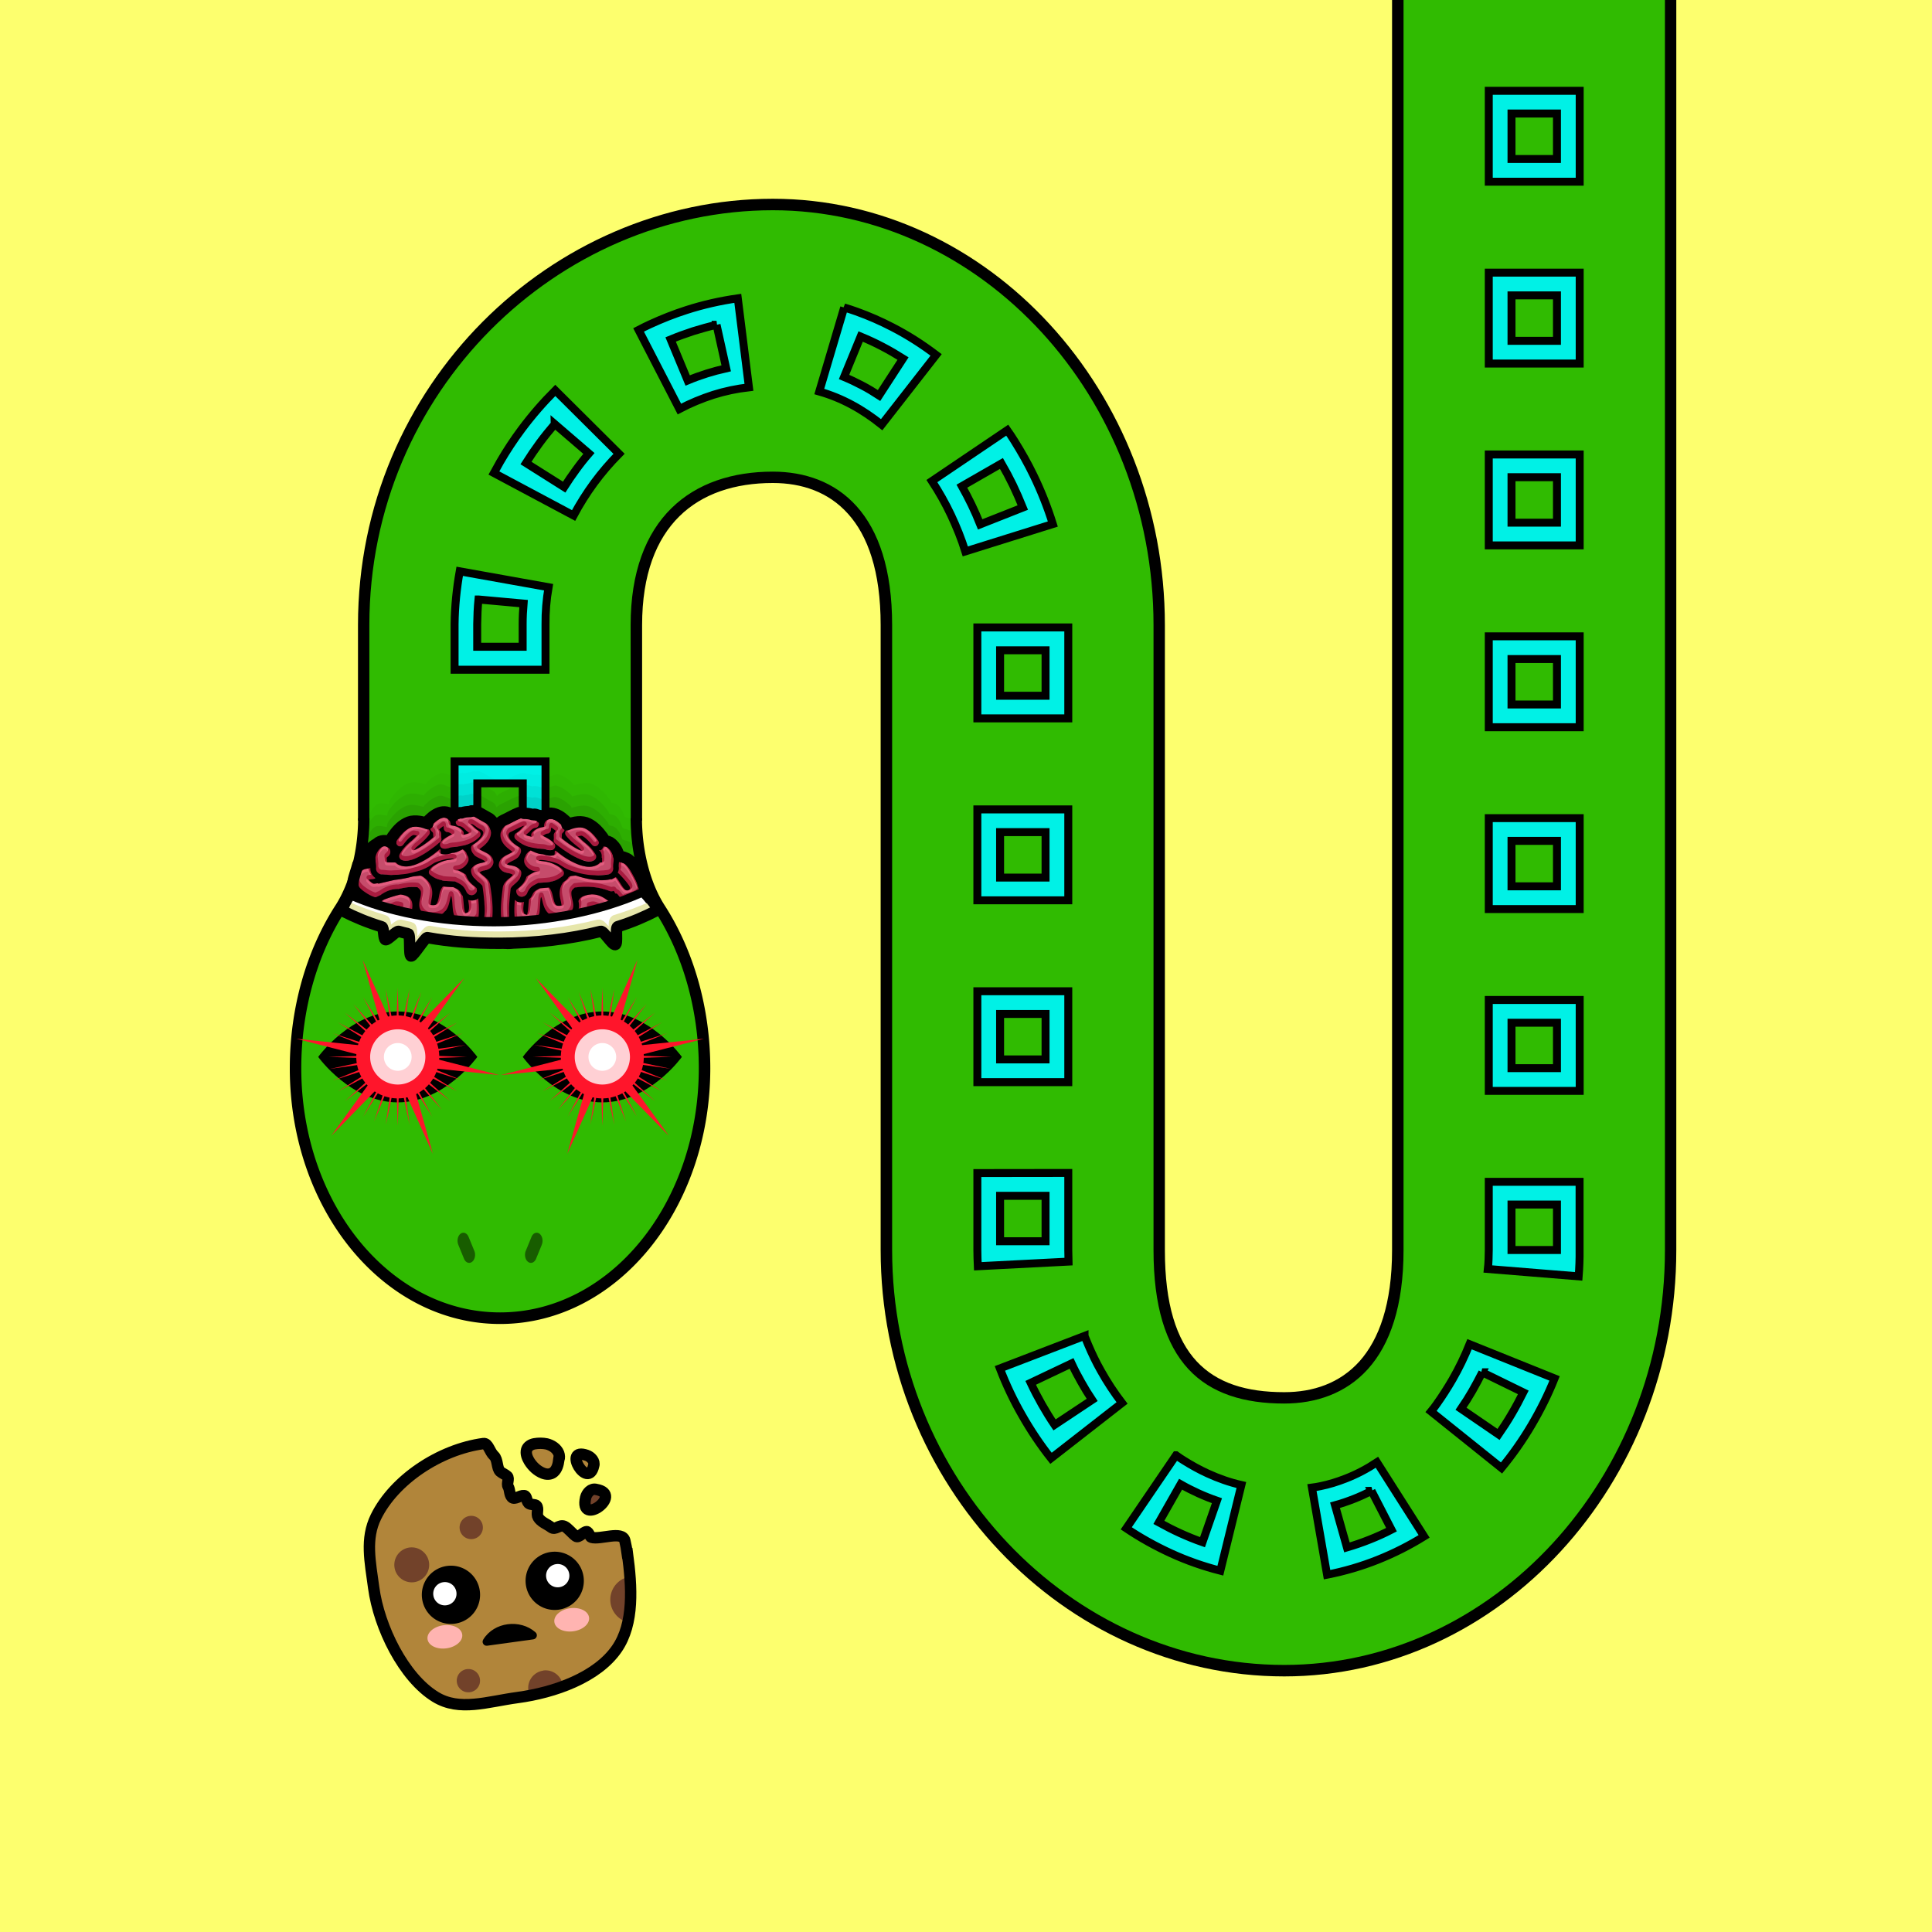<?xml version="1.0" encoding="UTF-8" standalone="no"?> <svg xmlns="http://www.w3.org/2000/svg" xmlns:xhtml="http://www.w3.org/1999/xhtml" width="170" height="170" viewBox="0 0 170 170" version="1.1"><rect x="0" y="0" width="170" height="170" fill="#333333" stroke="none"/> <style> @media (prefers-color-scheme: dark) { svg { background: #0e0e0e; } } </style><g id="pattern-base" data-size="16"> <path d="M 4 4 L 4 12 L 12 12 L 12 4 L 4 4 z M 6 6 L 10 6 L 10 10 L 6 10 L 6 6 z " fill="#00f1e6" stroke="#000000" stroke-linecap="square" stroke-width="0.7"/> </g><g id="background"> <rect fill="#fdff6e" x="0" y="0" width="170" height="170"/> </g> <g id="food" transform="translate(32,126.5)" data-width="24" data-height="24" data-anchorx="0.5" data-anchory="0.5"> <g> <path d="M 20.24,2.47 C 19.75,4.68 17.42,0.78 19.64,1.56 20,1.69 20.37,2.07 20.24,2.47 Z" fill="#b1853a" stroke="#000000"/> <path d="m 23.21,10.19 c 0.39,2.91 0.61,6.17 -0.94,8.4 -1.74,2.51 -5.46,3.84 -8.72,4.28 -2.67,0.36 -5.11,1.25 -7.24,-0.06 C 3.52,21.1 1.35,16.7 0.88,13.2 0.57,10.9 0.13,8.9 1.08,6.97 2.68,3.71 6.68,1.04 10.54,0.52 c 0.42,-0.06 0.52,0.7 0.93,1.08 0.35,0.33 0.23,1.11 0.55,1.39 0.16,0.14 0.47,0.26 0.62,0.41 0.2,0.2 -0.08,0.66 0.07,0.9 0.17,0.29 0.1,0.71 0.33,0.95 0.25,0.25 0.7,-0.19 1.09,-0.15 0.24,0.03 0.18,0.47 0.38,0.67 0.16,0.16 0.59,0.08 0.7,0.22 0.22,0.26 -0.04,0.72 0.14,1.02 0.24,0.42 0.77,0.59 1.15,0.88 0.38,0.29 0.7,-0.27 1.15,-0.09 0.31,0.13 0.69,0.64 1.03,0.88 0.25,0.17 0.62,-0.38 0.94,-0.41 0.16,-0.01 0.3,0.47 0.41,0.5 0.78,0.24 2.73,-0.62 2.95,0.29 0.09,0.37 0.16,0.75 0.21,1.13 z" fill="#b1853a"/> <path d="m 19.35,12.26 a 2.56,2.56 90 0 1 -2.2,2.88 2.56,2.56 90 0 1 -2.88,-2.2 2.56,2.56 90 0 1 2.2,-2.88 2.56,2.56 90 0 1 2.88,2.2 z" fill="#000000"/> <path d="m 8.67,17.32 a 1.02,1.54 82.32 0 1 -1.39,1.22 1.02,1.54 82.32 0 1 -1.66,-0.81 1.02,1.54 82.32 0 1 1.39,-1.22 1.02,1.54 82.32 0 1 1.66,0.81 z" fill="#ffb4b1"/> <path d="m 10.22,13.49 a 2.56,2.56 90 0 1 -2.2,2.88 2.56,2.56 90 0 1 -2.88,-2.2 2.56,2.56 90 0 1 2.2,-2.88 2.56,2.56 90 0 1 2.88,2.2 z" fill="#000000"/> <path d="m 19.83,15.82 a 1.02,1.54 82.32 0 1 -1.39,1.22 1.02,1.54 82.32 0 1 -1.66,-0.81 1.02,1.54 82.32 0 1 1.39,-1.22 1.02,1.54 82.32 0 1 1.66,0.81 z" fill="#ffb4b1"/> <path d="m 10.87,18.31 c -0.3,0.04 -0.51,-0.28 -0.35,-0.54 0.95,-1.56 3.26,-1.83 4.6,-0.64 0.23,0.2 0.11,0.58 -0.19,0.62 z" fill="#000000"/> <path d="M 10.48,7.77 A 1.02,1.02 90 0 1 9.61,8.92 1.02,1.02 90 0 1 8.45,8.04 1.02,1.02 90 0 1 9.33,6.89 1.02,1.02 90 0 1 10.48,7.77 Z" fill="#72422a"/> <path d="M 5.75,10.99 A 1.54,1.54 0 0 1 4.43,12.72 1.54,1.54 0 0 1 2.71,11.4 1.54,1.54 0 0 1 4.02,9.67 1.54,1.54 0 0 1 5.75,10.99 Z" fill="#72422a"/> <path d="m 23.42,12.23 a 2.05,2.05 0 0 0 -1.7,2.3 2.05,2.05 0 0 0 1.51,1.71 c 0.28,-1.26 0.3,-2.63 0.19,-4.01 z" fill="#72422a"/> <path d="m 15.81,20.5 a 1.54,1.54 0 0 0 -1.32,1.73 1.54,1.54 0 0 0 0.14,0.46 c 0.98,-0.19 1.96,-0.45 2.91,-0.81 a 1.54,1.54 0 0 0 -0.01,-0.07 1.54,1.54 0 0 0 -1.73,-1.32 z" fill="#72422a"/> <path d="m 10.23,21.25 a 1.02,1.02 90 0 1 -0.88,1.15 1.02,1.02 90 0 1 -1.15,-0.88 1.02,1.02 90 0 1 0.88,-1.15 1.02,1.02 90 0 1 1.15,0.88 z" fill="#72422a"/> <path d="m 23.21,10.19 c 0.39,2.91 0.61,6.17 -0.94,8.4 -1.74,2.51 -5.46,3.84 -8.72,4.28 -2.67,0.36 -5.11,1.25 -7.24,-0.06 C 3.52,21.1 1.35,16.7 0.88,13.2 0.57,10.9 0.13,8.9 1.08,6.97 2.68,3.71 6.68,1.04 10.54,0.52 c 0.42,-0.06 0.52,0.7 0.93,1.08 0.35,0.33 0.23,1.11 0.55,1.39 0.16,0.14 0.47,0.26 0.62,0.41 0.2,0.2 -0.08,0.66 0.07,0.9 0.17,0.29 0.1,0.71 0.33,0.95 0.25,0.25 0.7,-0.19 1.09,-0.15 0.24,0.03 0.18,0.47 0.38,0.67 0.16,0.16 0.59,0.08 0.7,0.22 0.22,0.26 -0.04,0.72 0.14,1.02 0.24,0.42 0.77,0.59 1.15,0.88 0.38,0.29 0.7,-0.27 1.15,-0.09 0.31,0.13 0.69,0.64 1.03,0.88 0.25,0.17 0.62,-0.38 0.94,-0.41 0.16,-0.01 0.3,0.47 0.41,0.5 0.78,0.24 2.73,-0.62 2.95,0.29 0.09,0.37 0.16,0.75 0.21,1.13 z" fill="none" stroke="#000000"/> <path d="m 18.09,12.01 a 1.02,1.02 90 0 1 -0.88,1.15 1.02,1.02 90 0 1 -1.15,-0.88 1.02,1.02 90 0 1 0.88,-1.15 1.02,1.02 90 0 1 1.15,0.88 z" fill="#ffffff"/> <path d="m 8.16,13.6 a 1.02,1.02 90 0 1 -0.88,1.15 1.02,1.02 90 0 1 -1.15,-0.88 1.02,1.02 90 0 1 0.88,-1.15 1.02,1.02 90 0 1 1.15,0.88 z" fill="#ffffff"/> <path d="M 17.17,1.96 C 17.12,2.35 17.02,2.78 16.71,3.04 16.45,3.26 16.08,3.25 15.78,3.13 15.27,2.93 14.85,2.53 14.56,2.06 14.39,1.77 14.24,1.41 14.34,1.06 c 0.09,-0.3 0.4,-0.47 0.69,-0.52 0.35,-0.06 0.72,-0.06 1.07,0.01 0.44,0.11 0.88,0.38 1.06,0.82 0.07,0.19 0.08,0.4 0.02,0.59 z" fill="#b1853a" stroke="#000000"/> <path d="M 20.47,4.56 C 22.93,4.99 18.94,7.92 19.53,5.28 19.63,4.87 20.01,4.43 20.47,4.56 Z" fill="#72422a" stroke="#000000"/> </g> </g><path id="body-color" fill="#30bb01" d="m 123,0 v 55 55 c 0,9.67 -4.66,13 -9.99,13 -6.85,0 -11,-3.33 -11,-13 V 55 c 0,-20.33 -15.34,-37.01 -34,-37.01 C 48.85,18 32,34.14 32,55 V 73 H 56 V 55 c 0,-9.13 5.16,-13 12,-13 5.33,0 9.99,3.33 9.99,13 v 55 c 0,20.33 15.85,37.01 35.01,37.01 18.67,0 34,-16.67 34,-37.01 V 55 0 Z"/> <g id="head" transform="translate(25.5,72)" data-width="37" data-height="45"> <path fill="#30bb01" d="M 6.44,0.5 C 6.36,3.23 5.7,5.94 4.46,7.88 v 0 0 C 1.9,11.84 0.49,16.84 0.49,22 c 0,12.15 8,22 18,22 10,0 18,-9.85 18,-22 0,-5.16 -1.41,-10.16 -3.97,-14.12 v 0 0 C 31.3,5.94 30.64,3.23 30.56,0.5 V 0 H 6.44 Z"/> <path fill="#000000" d="M 6.01,0 C 6.01,2.82 5.29,5.66 4.05,7.61 1.43,11.66 0,16.75 0,22 0,34.37 8.18,44.5 18.5,44.5 28.82,44.5 37,34.37 37,22 37,16.75 35.57,11.66 32.95,7.61 31.71,5.66 30.99,2.82 30.99,0 h -1 c 0,2.99 0.75,5.97 2.12,8.14 a 0.5,0.5 0 0 0 0,0.01 c 2.5,3.86 3.88,8.77 3.88,13.84 0,11.93 -7.83,21.49 -17.49,21.49 -9.66,0 -17.49,-9.56 -17.49,-21.49 0,-5.07 1.38,-9.98 3.88,-13.84 a 0.5,0.5 0 0 0 0,-0.01 C 6.26,5.97 7,2.99 7.01,0 Z"/> <path fill="#000000" fill-opacity="0.5" d="m 15.27,36.47 a 0.52,0.71 0 0 0 -0.25,0.09 0.52,0.71 0 0 0 -0.01,0.01 0.52,0.71 0 0 0 -0.18,0.96 0.52,0.71 0 0 0 0,0.01 l 0.5,1.22 a 0.52,0.71 0 0 0 0.71,0.27 0.52,0.71 0 0 0 0.2,-0.96 0.52,0.71 0 0 0 -0.01,-0.02 l -0.5,-1.22 a 0.52,0.71 0 0 0 -0.46,-0.36 z m 6.46,0 a 0.52,0.71 0 0 0 -0.46,0.36 l -0.5,1.22 a 0.52,0.71 0 0 0 -0.01,0.02 0.52,0.71 0 0 0 0.2,0.96 0.52,0.71 0 0 0 0.71,-0.27 l 0.5,-1.22 a 0.52,0.71 0 0 0 0,-0.01 0.52,0.71 0 0 0 -0.18,-0.96 0.52,0.71 0 0 0 -0.01,-0.01 0.52,0.71 0 0 0 -0.25,-0.09 z"/> </g> <g id="pattern"> <path d="m 131,7.99 v 4 3 1 h 8 v -4 -4 z m 2,2 h 4 v 2 2 H 133 v -2 z m -2,14 v 4 3 1 h 8 v -4 -4 z m 2,2 h 4 v 2 2 H 133 v -2 z m -68.08,0.26 c -1.55,0.22 -3.05,0.56 -4.51,1.03 -1.09,0.35 -2.16,0.77 -3.2,1.25 -0.34,0.16 -0.68,0.32 -1.02,0.5 l 3.59,6.96 c 0.97,-0.51 1.97,-0.92 2.99,-1.25 1.02,-0.32 2.07,-0.54 3.13,-0.66 z m 9.36,0.81 -2.19,7.39 c 0.98,0.28 1.94,0.67 2.85,1.16 0.92,0.49 1.8,1.09 2.64,1.76 l 4.79,-6.14 c -1.21,-0.92 -2.49,-1.74 -3.85,-2.44 -1.02,-0.53 -2.07,-0.99 -3.16,-1.38 -0.36,-0.13 -0.73,-0.25 -1.1,-0.36 z m -11.23,1.52 0.85,3.83 c -0.58,0.13 -1.15,0.28 -1.72,0.46 -0.57,0.18 -1.12,0.38 -1.67,0.61 l -1.5,-3.61 c 0.65,-0.27 1.32,-0.51 1.99,-0.73 0.67,-0.21 1.36,-0.4 2.05,-0.56 z m 12.68,1.03 c 0.65,0.27 1.29,0.56 1.91,0.89 0.62,0.32 1.23,0.68 1.82,1.05 l -2.11,3.25 c -0.49,-0.32 -0.99,-0.62 -1.51,-0.89 -0.51,-0.27 -1.04,-0.52 -1.57,-0.74 z M 48.86,34.35 c -1.07,1.07 -2.07,2.22 -2.97,3.43 -0.68,0.91 -1.31,1.87 -1.88,2.85 -0.19,0.33 -0.37,0.66 -0.55,0.99 l 7.01,3.74 c 0.53,-0.99 1.13,-1.95 1.8,-2.86 0.67,-0.91 1.41,-1.77 2.2,-2.57 z m -0.05,2.96 3.01,2.59 c -0.4,0.46 -0.78,0.94 -1.14,1.44 -0.36,0.49 -0.71,1 -1.04,1.52 l -3.36,-2.12 c 0.38,-0.6 0.78,-1.19 1.2,-1.76 0.42,-0.57 0.87,-1.12 1.33,-1.66 z m 39.82,0.54 -6.63,4.48 c 0.62,0.95 1.19,1.95 1.68,2.99 0.49,1.04 0.92,2.11 1.26,3.2 l 7.7,-2.41 c -0.46,-1.47 -1.03,-2.91 -1.7,-4.29 -0.5,-1.04 -1.07,-2.04 -1.68,-3.02 -0.2,-0.32 -0.41,-0.64 -0.63,-0.95 z M 131,39.99 v 4 3 1 h 8 v -4 -4 z m -42.88,0.79 c 0.36,0.62 0.7,1.26 1.01,1.9 0.31,0.65 0.6,1.31 0.87,1.98 l -3.75,1.48 c -0.23,-0.58 -0.48,-1.15 -0.75,-1.71 -0.27,-0.56 -0.56,-1.11 -0.86,-1.65 z M 133,41.99 h 4 v 2 2 H 133 v -2 z m -92.55,8.28 c -0.27,1.52 -0.43,3.07 -0.45,4.64 0,0.03 0,0.06 0,0.09 v 2.93 1 h 8 v -3.92 c 0,-0.02 0,-0.04 0,-0.06 -0.01,-1.1 0.08,-2.19 0.27,-3.28 z m 1.66,2.48 3.96,0.36 c -0.05,0.6 -0.08,1.21 -0.08,1.81 v 0 c 0,0.02 0,0.04 0,0.07 v 1.92 h -4 v -1.92 c 0,-0.03 0,-0.05 0,-0.08 0.01,-0.73 0.04,-1.45 0.11,-2.16 z m 43.89,2.46 v 4 4 h 8 v -4 -3 -1 z M 131,55.99 v 4 3 1 h 8 v -4 -4 z m -43,1.23 h 4 v 2 2 H 88 V 59.21 Z M 133,57.99 h 4 v 2 2 H 133 v -2 z m -93,9.01 v 3.93 4.07 h 2 6 v -2 -2.07 h 0 l 0,-3.93 z m 2,1.93 h 4 v 4.07 h -4 V 70.93 Z m 44,2.29 v 4 4 h 8 v -4 -3 -1 z M 131,71.99 v 4 3 1 h 8 v -4 -4 z m -43,1.23 h 4 v 2 2 H 88 V 75.21 Z M 133,73.99 h 4 v 2 2 H 133 V 75.99 Z M 86,87.22 v 4 4 h 8 v -4 -3 -1 z M 131,87.99 v 4 3 1 h 8 v -4 -4 z m -43,1.23 h 4 v 2 2 H 88 V 91.21 Z M 133,89.99 h 4 v 2 2 H 133 V 91.99 Z M 86,103.22 v 4 h 0 V 110 c 0,0.47 0.02,0.95 0.04,1.42 l 7.98,-0.41 C 94.01,110.67 94,110.34 94,110 v -2.79 -3 -1 z M 131,103.99 v 4 h 0 V 110 c 0,0.28 -0.01,0.55 -0.02,0.83 -0.01,0.28 -0.03,0.56 -0.06,0.83 l 7.99,0.65 c 0.06,-0.77 0.09,-1.54 0.08,-2.31 v -2.01 h 0 v -4 z m -43,1.23 h 4 v 2 h 0 v 2 h -4 v -2 h 0 z M 133,105.99 h 4 v 2 h 0 v 2 H 133 v -2 H 133 Z m -37.57,11.56 -7.45,2.86 c 0.55,1.43 1.2,2.81 1.96,4.13 0.75,1.32 1.6,2.59 2.54,3.78 l 6.25,-4.87 c -0.68,-0.89 -1.31,-1.84 -1.86,-2.83 -0.42,-0.74 -0.79,-1.51 -1.12,-2.29 -0.11,-0.26 -0.22,-0.52 -0.32,-0.78 z m 33.88,0.73 c -0.43,1.07 -0.93,2.11 -1.5,3.1 -0.43,0.74 -0.89,1.46 -1.38,2.15 -0.16,0.23 -0.33,0.45 -0.51,0.67 l 6.2,4.97 c 0.97,-1.18 1.85,-2.43 2.63,-3.75 0.78,-1.32 1.47,-2.7 2.04,-4.13 z m -35.02,1.69 c 0.26,0.56 0.54,1.1 0.85,1.64 0.3,0.54 0.62,1.06 0.96,1.57 l -3.31,2.2 c -0.4,-0.59 -0.77,-1.2 -1.12,-1.81 -0.35,-0.62 -0.68,-1.25 -0.98,-1.89 z m 36.13,0.78 3.62,1.77 c -0.32,0.64 -0.66,1.28 -1.02,1.89 -0.36,0.62 -0.75,1.22 -1.16,1.81 l -3.3,-2.26 c 0.35,-0.51 0.68,-1.03 0.99,-1.57 0.31,-0.54 0.6,-1.09 0.88,-1.64 z m -26.94,7.3 -4.38,6.43 c 1.25,0.84 2.58,1.58 3.96,2.21 1.38,0.63 2.83,1.14 4.32,1.52 l 1.85,-7.54 c -1.02,-0.23 -2.01,-0.58 -2.97,-1.02 -0.72,-0.33 -1.43,-0.72 -2.11,-1.15 -0.23,-0.14 -0.45,-0.29 -0.67,-0.45 z m 17.68,0.62 c -0.88,0.58 -1.81,1.07 -2.77,1.44 -0.72,0.28 -1.45,0.51 -2.2,0.66 -0.25,0.05 -0.5,0.1 -0.75,0.13 l 1.33,7.66 c 1.54,-0.3 3.03,-0.74 4.46,-1.31 1.43,-0.57 2.79,-1.26 4.08,-2.06 z m -17.28,1.93 c 0.51,0.29 1.04,0.56 1.57,0.8 0.53,0.24 1.08,0.46 1.63,0.65 l -1.27,3.65 c -0.66,-0.23 -1.32,-0.5 -1.96,-0.79 -0.64,-0.29 -1.26,-0.61 -1.88,-0.95 z m 16.8,0.58 1.76,3.42 c -0.62,0.32 -1.26,0.61 -1.92,0.87 -0.65,0.26 -1.32,0.49 -2,0.69 l -1.05,-3.71 c 0.55,-0.15 1.1,-0.34 1.64,-0.55 0.54,-0.21 1.06,-0.45 1.58,-0.72 z" fill="#00f1e6" stroke="#000000" stroke-width="0.7" stroke-linecap="square"/> </g><g id="body-outline"> <path fill="#000000" d="m 122.49,0 v 55 55 c 0,4.75 -1.15,7.86 -2.87,9.79 -1.73,1.92 -4.06,2.71 -6.62,2.71 -3.34,0 -5.92,-0.8 -7.7,-2.71 -1.78,-1.91 -2.8,-5.02 -2.8,-9.78 V 55 C 102.5,34.42 86.96,17.49 68,17.49 48.57,17.49 31.5,33.86 31.5,55 v 17.205 h 1 V 72.195 55 c 0,-20.6 16.63,-36.5 35.5,-36.5 18.37,0 33.5,16.42 33.5,36.5 v 55 c 0,4.9 1.06,8.3 3.07,10.47 2.01,2.17 4.93,3.03 8.43,3.03 2.77,0 5.43,-0.88 7.37,-3.04 1.94,-2.16 3.13,-5.55 3.13,-10.46 V 55 0 Z m 24.01,0 v 55 55 c 0,20.08 -15.13,36.5 -33.5,36.5 -18.86,0 -34.5,-16.43 -34.5,-36.5 V 55 c 0,-4.91 -1.19,-8.3 -3.13,-10.46 -1.94,-2.16 -4.6,-3.04 -7.37,-3.04 -3.52,0 -6.66,1 -8.92,3.22 -2.26,2.22 -3.59,5.62 -3.59,10.28 l 0.01,17.205 h 1 V 55 c 0,-4.47 1.25,-7.57 3.28,-9.57 2.03,-2 4.89,-2.93 8.22,-2.93 2.56,0 4.9,0.79 6.62,2.71 1.73,1.92 2.87,5.03 2.87,9.79 v 55 c 0,20.59 16.06,37.51 35.51,37.51 18.96,0 34.5,-16.92 34.5,-37.51 V 55 0 Z"/> </g><g id="eyes" transform="translate(25.5,72)"> <path d="m 2.5,21 c 0,0 2.86,4 7,4 4.14,0 7,-4 7,-4 0,0 -2.86,-4 -7,-4 C 5.36,17 2.5,21 2.5,21 Z" fill="#000000"/> <path d="m 13.15,21 a 3.65,3.65 0 0 1 -3.65,3.65 3.65,3.65 0 0 1 -3.65,-3.65 3.65,3.65 0 0 1 3.65,-3.65 3.65,3.65 0 0 1 3.65,3.65 z" fill="#ff152b"/> <path d="m 12.59,29.54 -3.3,-7.37 -5.64,5.77 4.73,-6.54 -7.82,-2 8.03,0.83 -2.18,-7.77 3.3,7.37 5.64,-5.77 -4.73,6.54 7.82,2 -8.03,-0.83 z" fill="#ff152b"/> <path d="m 9.5,27.08 -0.15,-4.34 -0.9,4.24 0.6,-4.3 -1.63,4.02 1.34,-4.13 -2.3,3.68 2.04,-3.83 -2.9,3.22 2.67,-3.42 -3.42,2.67 3.22,-2.9 -3.83,2.04 L 7.91,21.74 3.78,23.08 7.81,21.45 3.51,22.06 7.76,21.15 3.42,21 7.76,20.85 3.51,19.94 7.81,20.55 3.78,18.92 7.91,20.26 4.23,17.96 l 3.83,2.04 -3.22,-2.9 3.42,2.67 -2.67,-3.42 2.9,3.22 -2.04,-3.83 2.3,3.68 -1.34,-4.13 1.63,4.02 -0.6,-4.3 0.9,4.24 0.15,-4.34 0.15,4.34 0.9,-4.24 -0.6,4.3 1.63,-4.02 -1.34,4.13 2.3,-3.68 -2.04,3.83 2.9,-3.22 -2.67,3.42 3.42,-2.67 -3.22,2.9 3.83,-2.04 -3.68,2.3 4.13,-1.34 -4.02,1.63 4.3,-0.6 -4.24,0.9 4.34,0.15 -4.34,0.15 4.24,0.9 -4.3,-0.6 4.02,1.63 -4.13,-1.34 3.68,2.3 -3.83,-2.04 3.22,2.9 -3.42,-2.67 2.67,3.42 -2.9,-3.22 2.04,3.83 -2.3,-3.68 1.34,4.13 -1.63,-4.02 0.6,4.3 -0.9,-4.24 z" fill="#ff152b"/> <path d="m 11.93,21 a 2.43,2.43 0 0 1 -2.43,2.43 2.43,2.43 0 0 1 -2.43,-2.43 2.43,2.43 0 0 1 2.43,-2.43 2.43,2.43 0 0 1 2.43,2.43 z" fill="#ffd0d4"/> <path d="m 10.72,21 a 1.22,1.22 0 0 1 -1.22,1.22 1.22,1.22 0 0 1 -1.22,-1.22 1.22,1.22 0 0 1 1.22,-1.22 1.22,1.22 0 0 1 1.22,1.22 z" fill="#ffffff"/> <path d="m 34.5,21 c 0,0 -2.86,4 -7,4 -4.14,0 -7,-4 -7,-4 0,0 2.86,-4 7,-4 4.14,0 7,4 7,4 z" fill="#000000"/> <path d="m 23.85,21 a 3.65,3.65 0 0 0 3.65,3.65 3.65,3.65 0 0 0 3.65,-3.65 3.65,3.65 0 0 0 -3.65,-3.65 3.65,3.65 0 0 0 -3.65,3.65 z" fill="#ff152b"/> <path d="m 24.41,29.54 3.3,-7.37 5.64,5.77 -4.73,-6.54 7.82,-2 -8.03,0.83 2.18,-7.77 -3.3,7.37 -5.64,-5.77 4.73,6.54 -7.82,2 8.03,-0.83 z" fill="#ff152b"/> <path d="m 27.5,27.08 0.15,-4.34 0.9,4.24 -0.6,-4.3 1.63,4.02 -1.34,-4.13 2.3,3.68 -2.04,-3.83 2.9,3.22 -2.67,-3.42 3.42,2.67 -3.22,-2.9 3.83,2.04 -3.68,-2.3 4.13,1.34 -4.02,-1.63 4.3,0.6 -4.24,-0.9 4.34,-0.15 -4.34,-0.15 4.24,-0.9 -4.3,0.6 4.02,-1.63 -4.13,1.34 3.68,-2.3 -3.83,2.04 3.22,-2.9 -3.42,2.67 2.67,-3.42 -2.9,3.22 2.04,-3.83 -2.3,3.68 1.34,-4.13 -1.63,4.02 0.6,-4.3 -0.9,4.24 -0.15,-4.34 -0.15,4.34 -0.9,-4.24 0.6,4.3 -1.63,-4.02 1.34,4.13 -2.3,-3.68 2.04,3.83 -2.9,-3.22 2.67,3.42 -3.42,-2.67 3.22,2.9 -3.83,-2.04 3.68,2.3 -4.13,-1.34 4.02,1.63 -4.3,-0.6 4.24,0.9 -4.34,0.15 4.34,0.15 -4.24,0.9 4.3,-0.6 -4.02,1.63 4.13,-1.34 -3.68,2.3 3.83,-2.04 -3.22,2.9 3.42,-2.67 -2.67,3.42 2.9,-3.22 -2.04,3.83 2.3,-3.68 -1.34,4.13 1.63,-4.02 -0.6,4.3 0.9,-4.24 z" fill="#ff152b"/> <path d="m 25.07,21 a 2.43,2.43 0 0 0 2.43,2.43 2.43,2.43 0 0 0 2.43,-2.43 2.43,2.43 0 0 0 -2.43,-2.43 2.43,2.43 0 0 0 -2.43,2.43 z" fill="#ffd0d4"/> <path d="m 26.28,21 a 1.22,1.22 0 0 0 1.22,1.22 1.22,1.22 0 0 0 1.22,-1.22 1.22,1.22 0 0 0 -1.22,-1.22 1.22,1.22 0 0 0 -1.22,1.22 z" fill="#ffffff"/> </g><g id="hat" transform="translate(29.5,67.85)" data-width="29" data-height="17" data-anchorx="0.5" data-anchory="0.27"> <path d="m 12.21,0.01 c -0.05,0 -0.1,0.01 -0.15,0.02 -0.04,0.01 -0.08,0.04 -0.11,0.06 -0.17,0.01 -0.35,0.04 -0.54,0.09 -0.02,-0.01 -0.05,-0.01 -0.07,-0.02 -0.25,-0.03 -0.5,0.04 -0.7,0.18 l 0.22,-0.09 c -0.03,0 -0.31,0.02 -0.52,0.19 0,0 0,0 -0.01,0.01 C 9.95,0.31 9.56,0.08 9.24,0.19 8.58,0.42 8.18,0.9 8.03,1.03 8,1.06 8.01,1.11 7.98,1.16 7.41,1.02 6.82,0.85 6.27,1.13 5.58,1.49 5.17,2.05 4.85,2.48 l 0.01,0 C 4.75,2.62 4.76,2.77 4.73,2.92 4.31,2.87 3.87,2.7 3.54,3.02 3.1,3.43 2.95,3.99 2.89,4.54 c -0.02,0 -0.04,0.01 -0.06,0.01 -0.01,0 -0.03,0 -0.04,0.01 C 2.79,4.56 2.27,7.87 2.27,7.87 4.57,5.82 29.87,10.2 26.05,4.22 25.88,4.14 25.72,4.1 25.57,4.06 c 0,0 0,-0.01 -0.01,-0.01 -0.01,0 -0.01,-0.01 -0.02,-0.01 -0.02,-0.01 -0.04,-0.01 -0.06,-0.02 0,0 -0.01,0 -0.01,0 0,0 -0.01,0 -0.01,0 C 25.33,3.67 25.2,3.29 24.89,3.01 24.71,2.84 24.48,2.83 24.27,2.77 24.23,2.67 24.22,2.58 24.15,2.49 23.82,2.06 23.39,1.51 22.69,1.17 22.15,0.91 21.56,1.09 21,1.24 20.97,1.19 20.97,1.14 20.93,1.11 20.79,0.99 20.37,0.52 19.7,0.31 19.38,0.21 19,0.45 18.63,0.58 c 0,0 0,0 -0.01,0 C 18.39,0.41 18.11,0.41 18.1,0.41 l 0.22,0.09 C 18.11,0.35 17.86,0.29 17.61,0.32 c -0.02,0 -0.04,0.01 -0.05,0.01 0,0 -0.01,0 -0.02,0.01 -0.24,-0.06 -0.49,-0.1 -0.71,-0.1 -0.1,-0.03 -0.19,-0.08 -0.29,-0.08 -0.04,0 -0.07,0.01 -0.11,0.02 -0.06,0.01 -0.12,0.01 -0.19,0.03 0,0 0,0 0,0.01 -0.6,0.2 -1.03,0.49 -1.42,0.66 -0.15,0.06 -0.27,0.15 -0.38,0.25 -0.02,0.02 -0.02,0.04 -0.04,0.06 -0.08,-0.1 -0.1,-0.23 -0.2,-0.32 l -0.01,-0.02 c -0.04,-0.03 -0.09,-0.07 -0.14,-0.1 l -0.01,-0.01 C 13.6,0.49 13.14,0.25 12.92,0.12 c 0,0 0,0 -0.01,-0.01 -0.04,-0.02 -0.08,-0.03 -0.12,-0.05 C 12.77,0.04 12.73,0.03 12.7,0.02 12.55,-0.02 12.46,0.01 12.36,0.03 12.31,0.02 12.26,0.01 12.21,0.01 Z m -1.98,0.63 0.01,0 c -0.04,0.09 -0.12,0.21 -0.12,0.23 0,0.04 -0.02,-0.09 0.1,-0.23 z m 2.16,2.36 c 0.28,0.17 0.69,0.38 1.09,0.61 0.01,0 0.01,0.01 0.01,0.02 0.17,0.15 0.29,0.35 0.34,0.56 0.11,0.47 0.77,0.52 0.95,0.07 0.06,-0.15 0.16,-0.29 0.28,-0.4 0.03,-0.03 0.08,-0.06 0.11,-0.07 0.49,-0.22 0.88,-0.48 1.33,-0.63 0,0 0,0 0.01,0.01 0.08,0.05 0.18,0.08 0.27,0.08 0.25,0 0.44,0.02 0.58,0.08 0,0 0.01,0 0.01,0 0.01,0 0.03,0.01 0.06,0.02 0.02,0 0.03,0.01 0.05,0.01 0.01,0 0.01,0 0.01,0 0.01,0 0.01,0 0.01,0 0.03,0 0.06,0 0.09,0 0.03,0 0.07,-0.01 0.1,-0.02 0.06,0.04 0.13,0.06 0.2,0.07 0,0 0.01,0 0.01,0 0.01,0.02 -0.01,0.02 0.01,0.04 0.2,0.22 0.54,0.22 0.74,0 0,0 0.01,-0.02 0.02,-0.03 0.21,-0.23 0.43,-0.23 0.66,-0.16 0.32,0.1 0.52,0.31 0.74,0.51 0.01,0.07 0,0.13 0.05,0.21 0.13,0.22 0.4,0.3 0.63,0.2 0.56,-0.24 1.09,-0.28 1.44,-0.11 0.46,0.22 0.78,0.61 1.1,1.02 0.02,0.03 0.04,0.07 0.05,0.14 0.05,0.23 0.25,0.4 0.48,0.4 0.13,0 0.24,0.04 0.32,0.11 0.28,0.25 0.44,0.54 0.48,0.81 0.04,0.22 0.22,0.39 0.44,0.41 0.02,0 0.02,0 0.05,0.01 -0.01,0 -0.02,-0.01 -0.01,-0.01 0,0 -0.06,-0.03 -0.06,-0.03 0,0 0.07,0.83 0.15,0.7 -0.05,0.11 -0.03,-0.76 0.01,-0.64 0,0 0.01,0 0.01,0 l 0.05,0.51 c 0,0 0.01,-0.04 0.02,-0.04 l -0.07,-0.46 c 0.11,0.02 0.22,0.06 0.35,0.12 0.19,0.08 0.22,0.17 0.4,0.38 0.1,0.11 0.18,-1.85 0.29,-1.66 C 20.98,2.08 4.52,7.89 5.54,5.28 5.54,5.18 5.56,5.12 5.6,5.07 5.91,4.64 6.22,4.25 6.67,4.02 7.02,3.84 7.55,3.87 8.12,4.1 8.35,4.19 8.61,4.1 8.74,3.88 8.78,3.8 8.76,3.74 8.77,3.67 8.99,3.47 9.18,3.25 9.5,3.14 c 0.24,-0.08 0.44,-0.08 0.65,0.15 0,0 0.01,0.02 0.01,0.02 0.2,0.23 0.56,0.22 0.75,-0.01 0.02,-0.02 0,-0.03 0.02,-0.05 0.01,0 -0.02,0 0.01,0 0.08,-0.01 0.15,-0.04 0.21,-0.08 0.11,0.03 0.22,0.03 0.33,-0.01 0.13,-0.05 0.32,-0.08 0.58,-0.09 0.05,0 0.1,-0.01 0.15,-0.02 0.09,-0.01 0.15,-0.02 0.19,-0.03 z" fill="#000000" fill-opacity="0.02"/> <path d="m 12.05,1 c -0.05,0 -0.1,0.01 -0.15,0.02 -0.04,0.01 -0.08,0.04 -0.11,0.06 -0.17,0.01 -0.35,0.04 -0.54,0.09 -0.02,-0.01 -0.05,-0.01 -0.07,-0.02 -0.25,-0.03 -0.5,0.04 -0.7,0.18 l 0.22,-0.09 c -0.03,0 -0.31,0.02 -0.52,0.19 0,0 0,0 -0.01,0.01 C 9.78,1.31 9.4,1.08 9.08,1.19 8.42,1.42 8.01,1.89 7.87,2.02 7.84,2.05 7.84,2.11 7.82,2.15 7.24,2.01 6.65,1.85 6.11,2.13 5.42,2.48 5,3.04 4.69,3.48 l 0.01,0 C 4.59,3.62 4.6,3.77 4.56,3.92 4.14,3.87 3.71,3.7 3.38,4.01 2.94,4.43 2.78,4.99 2.72,5.54 c -0.02,0 -0.04,0.01 -0.06,0.01 C 1.28,9.84 31.79,12.1 25.89,5.21 25.71,5.13 25.56,5.09 25.4,5.06 c 0,0 0,-0.01 -0.01,-0.01 -0.01,0 -0.01,-0.01 -0.02,-0.01 -0.02,-0.01 -0.04,-0.01 -0.06,-0.02 0,0 -0.01,0 -0.01,0 0,0 -0.01,0 -0.01,0 C 25.16,4.66 25.03,4.28 24.72,4 24.54,3.84 24.32,3.82 24.11,3.77 24.07,3.67 24.06,3.58 23.98,3.48 23.65,3.05 23.23,2.5 22.53,2.17 21.98,1.9 21.4,2.08 20.83,2.23 20.81,2.19 20.81,2.13 20.77,2.1 20.63,1.98 20.21,1.52 19.54,1.3 19.22,1.2 18.84,1.44 18.46,1.58 c 0,0 0,0 -0.01,0 -0.23,-0.17 -0.51,-0.18 -0.52,-0.18 l 0.22,0.09 c -0.21,-0.14 -0.46,-0.2 -0.7,-0.17 -0.02,0 -0.04,0.01 -0.05,0.01 0,0 -0.01,0 -0.02,0.01 C 17.13,1.28 16.89,1.23 16.67,1.24 c -0.1,-0.03 -0.19,-0.08 -0.29,-0.08 -0.04,0 -0.07,0.01 -0.11,0.02 -0.06,0.01 -0.12,0.01 -0.19,0.03 0,0 0,0 0,0.01 -0.6,0.2 -1.03,0.49 -1.42,0.66 -0.15,0.06 -0.27,0.15 -0.38,0.25 -0.02,0.02 -0.02,0.04 -0.04,0.06 -0.08,-0.1 -0.1,-0.23 -0.2,-0.32 l -0.01,-0.02 c -0.04,-0.03 -0.09,-0.07 -0.14,-0.1 l -0.01,-0.01 c -0.43,-0.25 -0.89,-0.49 -1.11,-0.63 0,0 0,0 -0.01,-0.01 -0.04,-0.02 -0.08,-0.03 -0.12,-0.05 -0.03,-0.02 -0.07,-0.03 -0.1,-0.04 -0.14,-0.04 -0.24,-0.01 -0.33,0.01 -0.05,-0.02 -0.1,-0.03 -0.15,-0.03 z m -1.98,0.63 0.01,0 C 10.04,1.73 9.96,1.84 9.96,1.87 9.96,1.9 9.94,1.77 10.06,1.63 Z m 2.19,1.37 c 0.28,0.17 0.69,0.38 1.09,0.61 0.01,0 0.01,0.01 0.01,0.02 0.17,0.15 0.29,0.35 0.34,0.56 0.11,0.47 0.77,0.52 0.95,0.07 0.06,-0.15 0.16,-0.29 0.28,-0.4 0.03,-0.03 0.08,-0.06 0.11,-0.07 0.49,-0.22 0.88,-0.48 1.33,-0.63 0,0 0,0 0.01,0.01 0.08,0.05 0.18,0.08 0.27,0.08 0.25,0 0.44,0.02 0.58,0.08 0,0 0.01,0 0.01,0 0.01,0 0.03,0.01 0.06,0.02 0.02,0 0.03,0.01 0.05,0.01 0.01,0 0.01,0 0.01,0 0.01,0 0.01,0 0.01,0 0.03,0 0.06,0 0.09,0 0.03,0 0.07,-0.01 0.1,-0.02 0.06,0.04 0.13,0.06 0.2,0.07 0,0 0.01,0 0.01,0 0.01,0.02 -0.01,0.02 0.01,0.04 0.2,0.22 0.54,0.22 0.74,0 0,0 0.01,-0.02 0.02,-0.03 0.21,-0.23 0.43,-0.23 0.66,-0.16 0.32,0.1 0.52,0.31 0.74,0.51 0.01,0.07 0,0.13 0.05,0.21 0.13,0.22 0.4,0.3 0.63,0.2 0.56,-0.24 1.09,-0.28 1.44,-0.11 0.46,0.22 0.78,0.61 1.1,1.02 0.02,0.03 0.04,0.07 0.05,0.14 0.05,0.23 0.25,0.4 0.48,0.4 0.13,0 0.24,0.04 0.32,0.11 0.28,0.25 0.44,0.54 0.48,0.81 0.04,0.22 0.22,0.39 0.44,0.41 0.02,0 0.02,0 0.05,0.01 -0.01,0 -0.02,-0.01 -0.01,-0.01 0,0 -0.06,-0.03 -0.06,-0.03 0,0 0.07,0.83 0.15,0.7 -0.05,0.11 -0.03,-0.76 0.01,-0.64 0,0 0.01,0 0.01,0 l 0.05,0.51 c 0,0 0.01,-0.04 0.02,-0.04 l -0.07,-0.46 c 0.11,0.02 0.22,0.06 0.35,0.12 0.19,0.08 0.22,0.17 0.4,0.38 0.1,0.11 0.15,-0.85 0.26,-0.66 0.07,0.12 0.15,0.28 0.23,0.43 L 2.81,7.54 2.64,6.53 2.73,6.05 2.94,7.48 2.93,7.49 c 0,0 -0.01,0 -0.01,0.01 L 2.73,6.05 c 0,0 0.1,1.46 0.1,1.48 0,0 0,0 0.01,0 0,0 0.01,0 0.02,0 0,0 0.01,-0.01 0.01,-0.01 l 0.01,0 c 0.07,-0.01 0.12,-0.02 0.03,-0.01 0.01,0 0.01,0 0.02,0 0.05,-0.01 0,0 0.05,-0.01 l 0,0.01 c -0.01,0 0.02,-0.01 0.03,-0.01 0,0 0.01,0 0.01,0 C 3.35,7.53 3.61,7.26 3.58,6.95 3.57,6.86 3.57,6.84 3.56,6.78 3.54,6.45 3.69,6.06 4.04,5.74 4.2,5.59 4.44,5.58 4.64,5.7 4.97,5.92 5.42,5.68 5.41,5.28 5.41,5.18 5.43,5.11 5.46,5.06 5.77,4.64 6.08,4.25 6.54,4.01 6.89,3.83 7.42,3.87 7.98,4.1 8.22,4.19 8.48,4.09 8.6,3.87 8.65,3.8 8.63,3.74 8.64,3.67 8.85,3.46 9.05,3.25 9.37,3.13 c 0.24,-0.08 0.44,-0.08 0.65,0.15 0,0 0.01,0.02 0.01,0.02 0.2,0.23 0.56,0.22 0.75,-0.01 0.02,-0.02 0,-0.03 0.02,-0.05 0.01,0 -0.02,0 0.01,0 0.08,-0.01 0.15,-0.04 0.21,-0.08 0.11,0.03 0.22,0.03 0.33,-0.01 0.13,-0.05 0.32,-0.08 0.58,-0.09 0.05,0 0.1,-0.01 0.15,-0.02 0.09,-0.01 0.15,-0.02 0.19,-0.03 z m -9.53,3.05 c 0,0 0.06,1.45 0.07,1.48 0,0 0.01,0.02 0.01,0.02 l 0.01,-0.01 c 0,0 0,-0.01 0,-0.01 0,-0.01 -0.09,-1.48 -0.09,-1.48 z" fill="#000000" fill-opacity="0.05"/> <path d="m 12.02,2 c -0.05,0 -0.1,0.01 -0.15,0.02 -0.04,0.01 -0.08,0.04 -0.11,0.06 -0.17,0.01 -0.35,0.04 -0.54,0.09 -0.02,-0.01 -0.05,-0.01 -0.07,-0.02 -0.25,-0.03 -0.5,0.04 -0.7,0.18 l 0.22,-0.09 c -0.03,0 -0.31,0.02 -0.52,0.19 0,0 0,0 -0.01,0.01 C 9.75,2.31 9.37,2.08 9.05,2.19 8.38,2.42 7.98,2.89 7.84,3.02 7.8,3.05 7.81,3.11 7.78,3.15 7.21,3.01 6.62,2.85 6.08,3.13 5.39,3.48 4.97,4.04 4.65,4.48 l 0.01,0 C 4.56,4.62 4.57,4.77 4.53,4.92 4.11,4.87 3.68,4.7 3.35,5.01 2.91,5.43 2.75,5.99 2.69,6.54 2.19,7.98 26.96,14.82 26.6,6.86 26.52,6.76 26.3,6.41 25.86,6.21 25.68,6.13 25.53,6.09 25.37,6.06 c 0,0 0,-0.01 -0.01,-0.01 -0.01,0 -0.01,-0.01 -0.02,-0.01 -0.02,-0.01 -0.04,-0.01 -0.06,-0.02 0,0 -0.01,0 -0.01,0 0,0 -0.01,0 -0.01,0 C 25.13,5.66 25,5.28 24.69,5 24.51,4.84 24.29,4.82 24.08,4.77 24.04,4.67 24.02,4.58 23.95,4.48 23.62,4.05 23.19,3.5 22.49,3.17 c -0.55,-0.26 -1.13,-0.09 -1.69,0.06 -0.03,-0.04 -0.03,-0.1 -0.06,-0.13 -0.14,-0.12 -0.56,-0.59 -1.23,-0.8 -0.32,-0.1 -0.7,0.14 -1.08,0.28 0,0 0,0 -0.01,0 -0.23,-0.17 -0.51,-0.18 -0.52,-0.18 l 0.22,0.09 C 17.92,2.35 17.66,2.28 17.42,2.32 c -0.02,0 -0.04,0.01 -0.05,0.01 0,0 -0.01,0 -0.02,0.01 -0.24,-0.06 -0.49,-0.1 -0.71,-0.1 -0.1,-0.03 -0.19,-0.08 -0.29,-0.08 -0.04,0 -0.07,0.01 -0.11,0.02 -0.06,0.01 -0.12,0.01 -0.19,0.03 0,0 0,0 0,0.01 -0.6,0.2 -1.03,0.49 -1.42,0.66 -0.15,0.06 -0.27,0.15 -0.38,0.25 -0.02,0.02 -0.02,0.04 -0.04,0.06 -0.08,-0.1 -0.1,-0.23 -0.2,-0.32 l -0.01,-0.02 c -0.04,-0.03 -0.09,-0.07 -0.14,-0.1 l -0.01,-0.01 C 13.4,2.49 12.95,2.25 12.73,2.11 c 0,0 0,0 -0.01,-0.01 -0.04,-0.02 -0.08,-0.03 -0.12,-0.05 C 12.57,2.04 12.54,2.03 12.5,2.02 12.36,1.97 12.27,2.01 12.17,2.03 12.12,2.01 12.07,2 12.01,2 Z m -1.98,0.63 0.01,0 C 10.01,2.73 9.93,2.84 9.93,2.86 9.92,2.9 9.91,2.77 10.03,2.63 Z m 2.23,0.37 c 0.28,0.17 0.69,0.38 1.09,0.61 0.01,0 0.01,0.01 0.01,0.02 0.17,0.15 0.29,0.35 0.34,0.56 0.11,0.47 0.77,0.52 0.95,0.07 0.06,-0.15 0.16,-0.29 0.28,-0.4 0.03,-0.03 0.08,-0.06 0.11,-0.07 0.49,-0.22 0.88,-0.48 1.33,-0.63 0,0 0,0 0.01,0.01 0.08,0.05 0.18,0.08 0.27,0.08 0.25,0 0.44,0.02 0.58,0.08 0,0 0.01,0 0.01,0 0.01,0 0.03,0.01 0.06,0.02 0.02,0 0.03,0.01 0.05,0.01 0.01,0 0.01,0 0.01,0 0.01,0 0.01,0 0.01,0 0.03,0 0.06,0 0.09,0 0.03,0 0.07,-0.01 0.1,-0.02 0.06,0.04 0.13,0.06 0.2,0.07 0,0 0.01,0 0.01,0 0.01,0.02 -0.01,0.02 0.01,0.04 0.2,0.22 0.54,0.22 0.74,0 0,0 0.01,-0.02 0.02,-0.03 0.21,-0.23 0.43,-0.23 0.66,-0.16 0.32,0.1 0.52,0.31 0.74,0.51 0.01,0.07 0,0.13 0.05,0.21 0.13,0.22 0.4,0.3 0.63,0.2 0.56,-0.24 1.09,-0.28 1.44,-0.11 0.46,0.22 0.78,0.61 1.1,1.02 0.02,0.03 0.04,0.07 0.05,0.14 0.05,0.23 0.25,0.4 0.48,0.4 0.13,0 0.24,0.04 0.32,0.11 0.28,0.25 0.44,0.54 0.48,0.81 0.04,0.22 0.22,0.39 0.44,0.41 0.02,0 0.02,0 0.05,0.01 -0.01,0 -0.02,-0.01 -0.01,-0.01 0,0 -0.06,-0.03 -0.06,-0.03 0,0 0.1,-0.17 0.18,-0.3 -0.05,0.11 -0.06,0.24 -0.02,0.36 0,0 0.01,0 0.01,0 l 0.08,-0.49 c 0,0 0.01,-0.04 0.02,-0.04 l -0.1,0.54 c 0.11,0.02 0.22,0.06 0.35,0.12 0.19,0.08 0.22,0.17 0.4,0.38 0.1,0.11 0.12,0.15 0.23,0.34 0.07,0.12 0.15,0.28 0.23,0.43 L 2.81,7.54 C 2.44,7.64 2.74,7.22 2.7,7.05 l 0.24,0.44 -0.01,0.01 c 0,0 -0.01,0 -0.01,0.01 L 2.7,7.05 c 0,0 0.13,0.46 0.13,0.48 0,0 0,0 0.01,0 0,0 0.01,0 0.02,0 0,0 0.01,-0.01 0.01,-0.01 l 0.01,0 c 0.07,-0.01 0.12,-0.02 0.03,-0.01 0.01,0 0.01,0 0.02,0 0.05,-0.01 0,0 0.05,-0.01 l 0,0.01 c -0.01,0 0.02,-0.01 0.03,-0.01 0,0 0.01,0 0.01,0 C 3.35,7.53 3.61,7.26 3.58,6.95 3.57,6.86 3.57,6.84 3.56,6.78 3.54,6.45 3.69,6.06 4.04,5.74 4.2,5.59 4.44,5.58 4.64,5.7 4.97,5.92 5.42,5.68 5.41,5.28 5.41,5.18 5.43,5.11 5.46,5.06 5.77,4.64 6.08,4.25 6.54,4.01 6.89,3.83 7.42,3.87 7.98,4.1 c 0.23,0.09 0.5,0 0.62,-0.22 0.04,-0.07 0.03,-0.13 0.04,-0.21 0.22,-0.2 0.41,-0.42 0.73,-0.53 0.24,-0.08 0.44,-0.08 0.65,0.15 0,0 0.01,0.02 0.01,0.02 0.2,0.23 0.56,0.22 0.75,-0.01 0.02,-0.02 0,-0.03 0.02,-0.05 0.01,0 -0.02,0 0.01,0 0.08,-0.01 0.15,-0.04 0.21,-0.08 0.11,0.03 0.22,0.03 0.33,-0.01 0.13,-0.05 0.32,-0.08 0.58,-0.09 0.05,0 0.1,-0.01 0.15,-0.02 0.09,-0.01 0.15,-0.02 0.19,-0.03 z M 2.7,7.05 c 0,0 0.1,0.45 0.1,0.48 0,0 0.01,0.02 0.01,0.02 l 0.01,-0.01 c 0,0 0,-0.01 0,-0.01 0,-0.01 -0.12,-0.48 -0.12,-0.48 z" fill="#000000" fill-opacity="0.07"/> <path d="m 12.32,3.49 c -0.13,-0.04 -0.21,0.05 -0.33,0.05 l 0,-0.04 c -0.04,0.01 -0.08,0.03 -0.11,0.06 -0.27,0.01 -0.52,0.02 -0.76,0.12 -0.03,-0.01 -0.07,-0.02 -0.07,-0.02 -0.12,-0.01 -0.25,0.02 -0.35,0.09 -0.1,0.01 -0.17,0.01 -0.28,0.09 0,0 0,0 -0.01,0.01 -0.04,0.03 -0.01,0.09 -0.04,0.13 -0.01,-0.01 0,-0.02 -0.01,-0.02 C 10.01,3.55 9.55,3.53 9.18,3.66 8.66,3.84 8.34,4.21 8.14,4.39 8.07,4.45 8.18,4.55 8.14,4.63 7.49,4.37 6.81,4.29 6.28,4.57 5.7,4.86 5.34,5.34 5.03,5.77 4.92,5.92 4.88,6.1 4.88,6.28 4.5,6.04 4,6.06 3.66,6.38 3.22,6.79 3,7.31 3.03,7.8 c 0,0.09 0.01,0.14 0.02,0.2 l -0.01,0 c 0,0 -0.06,0 -0.08,0 -0.02,0 -0.03,0 -0.1,0 -0.02,0 -0.03,0.01 -0.07,0.01 0,0 -0.01,0 -0.01,0 -0.08,0.01 -0.12,0.03 -0.11,0.03 0.01,0 -0.12,0.01 -0.25,0.04 -0.12,0.02 -0.26,0.04 -0.43,0.13 -0.3,1.2 -0.9,1.99 0.19,2.93 0.2,0.13 0.39,0.23 0.59,0.31 0.08,0.03 0.19,0.08 0.33,0.11 0.06,0.01 0.09,0.01 0.13,0.01 -0.08,0.18 -0.05,0.4 0.09,0.55 l 0.67,0.74 c 0.19,0.2 0.5,0.22 0.71,0.03 0.18,-0.17 0.28,-0.21 0.42,-0.3 -0.05,0.18 -0.08,0.31 -0.13,0.5 -0.06,0.27 0.1,0.54 0.37,0.6 l 0.98,0.24 c 0.27,0.06 0.54,-0.1 0.6,-0.37 0.05,-0.2 0.14,-0.55 0.22,-0.89 0.18,0.24 0.42,0.43 0.73,0.55 0,0 0,0.01 0.01,0.01 0.06,0.02 0.12,0.04 0.18,0.05 0.01,0 0.02,0.01 0.02,0.01 0.7,0.11 1.38,-0.03 1.83,-0.49 0.02,-0.02 0.01,-0.03 0.02,-0.05 0.03,0.1 0.02,0.18 0.06,0.28 0.18,0.47 0.6,0.91 1.22,1.03 l 0.01,0.01 c 0.11,0.02 0.22,0.02 0.33,0 0.3,-0.05 0.59,-0.16 0.84,-0.33 -0.01,0.03 -0.01,0.06 -0.02,0.09 -0.14,0.44 0.11,0.92 0.55,1.07 0.44,0.14 0.93,-0.11 1.07,-0.56 0.07,-0.22 0.12,-0.45 0.17,-0.67 0.06,0.3 0.13,0.61 0.23,0.92 0.15,0.44 0.64,0.68 1.08,0.53 0.43,-0.15 0.67,-0.64 0.52,-1.08 l 0,-0.01 c -0.01,-0.02 -0.01,-0.04 -0.02,-0.06 0.24,0.13 0.51,0.22 0.78,0.26 0.11,0.01 0.22,0.01 0.33,-0.01 0,0 0.01,0 0.01,0 0.62,-0.13 1.01,-0.59 1.18,-1.06 0.04,-0.1 0.02,-0.18 0.05,-0.28 0.02,0.02 0.01,0.03 0.03,0.05 0.46,0.44 1.15,0.57 1.85,0.44 0.01,0 0.01,0 0.02,0 0.06,-0.01 0.12,-0.04 0.18,-0.06 0.22,-0.09 0.4,-0.23 0.56,-0.39 0.07,0.25 0.15,0.53 0.19,0.69 0.07,0.27 0.34,0.43 0.61,0.36 l 0.97,-0.26 c 0.27,-0.07 0.43,-0.34 0.36,-0.61 -0.05,-0.18 -0.09,-0.32 -0.14,-0.49 0.14,0.09 0.23,0.13 0.42,0.29 0.21,0.19 0.53,0.17 0.71,-0.04 l 0.65,-0.76 c 0.1,-0.11 0.14,-0.26 0.12,-0.4 0.05,0.04 0.11,0.09 0.22,0.13 0.13,0.04 0.36,0.03 0.5,-0.07 0,0 0.33,-0.11 0.67,-0.23 0.17,-0.06 0.35,-0.13 0.53,-0.26 0.18,-0.13 0.36,-0.33 0.43,-0.6 0.05,-0.21 0.01,-0.3 -0.02,-0.4 C 27.21,10.12 27.17,10.03 27.13,9.92 27.04,9.71 26.94,9.47 26.82,9.24 26.7,9.01 26.57,8.78 26.47,8.6 26.36,8.42 26.32,8.33 26.19,8.18 26.06,8.03 25.93,7.81 25.62,7.67 25.45,7.59 25.29,7.54 25.14,7.52 c 0,0 -0.04,-0.02 -0.12,-0.03 -0.04,0 -0.05,-0.01 -0.07,-0.01 C 24.89,7.08 24.68,6.69 24.32,6.37 24.14,6.21 23.91,6.14 23.67,6.13 23.65,6.01 23.6,5.89 23.52,5.79 23.2,5.36 22.82,4.9 22.24,4.62 21.7,4.35 21.03,4.45 20.39,4.72 c -0.05,-0.08 0.06,-0.18 -0.01,-0.24 C 20.17,4.31 19.85,3.94 19.32,3.78 18.95,3.66 18.48,3.69 18.13,4.08 c -0.01,0.01 0,0.01 -0.01,0.02 -0.03,-0.03 0,-0.09 -0.04,-0.12 0,0 0,-0.01 0,-0.01 -0.1,-0.08 -0.18,-0.06 -0.28,-0.08 -0.1,-0.07 -0.23,-0.1 -0.35,-0.08 0,0 -0.04,0.02 -0.07,0.03 0,0 -0.01,0 -0.02,0 -0.24,-0.09 -0.49,-0.11 -0.76,-0.11 -0.08,-0.06 -0.18,-0.08 -0.28,-0.08 l 0,0 c -0.05,0 -0.1,0.01 -0.15,0.02 -0.52,0.18 -0.94,0.45 -1.38,0.64 -0.09,0.04 -0.17,0.1 -0.24,0.16 -0.18,0.16 -0.31,0.36 -0.4,0.58 -0.08,-0.32 -0.26,-0.61 -0.51,-0.83 -0.02,-0.02 -0.05,-0.04 -0.08,-0.06 -0.43,-0.25 -0.88,-0.49 -1.13,-0.64 -0.03,-0.02 -0.07,-0.04 -0.11,-0.05 z" fill="#c64c6b"/> <path d="m 12.32,3.55 c -0.13,-0.04 -0.21,0.06 -0.33,0.05 l 0,-0.04 a 0.5,0.5 0 0 0 -0.11,0.06 c -0.27,0.01 -0.54,0.02 -0.77,0.12 -0.03,-0.01 -0.06,-0.02 -0.07,-0.03 A 0.5,0.5 0 0 0 10.7,3.81 c -0.1,0.02 -0.17,0 -0.28,0.09 a 0.5,0.5 0 0 0 -0.01,0 c -0.04,0.03 -0.01,0.09 -0.04,0.12 -0.01,-0.01 0,-0.01 -0.01,-0.02 C 10.01,3.61 9.55,3.6 9.18,3.72 8.66,3.9 8.34,4.27 8.14,4.45 8.07,4.51 8.18,4.62 8.14,4.7 7.49,4.44 6.81,4.35 6.28,4.63 5.7,4.92 5.34,5.4 5.03,5.83 4.92,5.99 4.88,6.17 4.88,6.35 4.72,6.25 4.55,6.18 4.37,6.17 4.11,6.16 3.85,6.25 3.66,6.44 a 0.5,0.5 0 0 0 0,0.01 C 3.22,6.86 3,7.37 3.03,7.87 c 0.01,0.1 0.01,0.15 0.02,0.23 -0.06,0.01 -0.11,0.02 -0.1,0.02 0.01,0 -0.12,0.02 -0.25,0.04 C 2.58,8.18 2.45,8.19 2.27,8.28 2.11,8.35 1.87,8.49 1.66,8.74 1.42,9.04 1.27,9.46 1.4,9.93 c 0.19,0.69 0.72,1.05 1.07,1.27 0.2,0.13 0.39,0.23 0.59,0.31 a 0.5,0.5 0 0 0 0.01,0 c 0.05,0.02 0.13,0.04 0.2,0.07 a 0.5,0.5 0 0 0 0.07,0.58 l 0.67,0.74 a 0.5,0.5 0 0 0 0.71,0.03 c 0.18,-0.17 0.28,-0.21 0.42,-0.3 -0.05,0.18 -0.08,0.32 -0.13,0.5 a 0.5,0.5 0 0 0 0.37,0.6 l 0.98,0.23 a 0.5,0.5 0 0 0 0.6,-0.37 c 0.05,-0.2 0.14,-0.55 0.22,-0.9 0.18,0.24 0.42,0.44 0.73,0.56 0,0 0,0.01 0,0.01 0.06,0.02 0.12,0.05 0.18,0.06 a 0.5,0.5 0 0 0 0.02,0 c 0.7,0.11 1.38,-0.03 1.83,-0.49 0.02,-0.02 0.01,-0.03 0.02,-0.05 0.03,0.1 0.02,0.18 0.06,0.28 0.18,0.47 0.6,0.92 1.22,1.04 a 0.5,0.5 0 0 0 0.01,0 c 0.11,0.02 0.22,0.02 0.33,0 0.31,-0.05 0.59,-0.16 0.85,-0.33 -0.01,0.03 -0.01,0.06 -0.02,0.09 -0.14,0.44 0.11,0.93 0.56,1.07 0.44,0.14 0.93,-0.12 1.07,-0.56 0.07,-0.22 0.12,-0.45 0.17,-0.67 0.06,0.3 0.13,0.61 0.23,0.92 0.15,0.44 0.64,0.68 1.08,0.53 0.44,-0.15 0.68,-0.64 0.53,-1.08 -0.01,-0.02 -0.01,-0.05 -0.02,-0.07 0.24,0.14 0.51,0.22 0.79,0.26 0.11,0.01 0.22,0.01 0.33,-0.01 a 0.5,0.5 0 0 0 0.01,0 c 0.62,-0.13 1.01,-0.59 1.18,-1.06 0.04,-0.1 0.02,-0.18 0.05,-0.28 0.02,0.02 0.01,0.03 0.03,0.05 0.46,0.44 1.15,0.58 1.85,0.45 a 0.5,0.5 0 0 0 0.02,0 c 0.06,-0.01 0.12,-0.04 0.18,-0.06 0.22,-0.09 0.4,-0.23 0.56,-0.39 0.07,0.25 0.15,0.54 0.19,0.69 a 0.5,0.5 0 0 0 0.61,0.35 l 0.97,-0.25 A 0.5,0.5 0 0 0 23.14,13.13 c -0.05,-0.18 -0.09,-0.32 -0.14,-0.49 0.14,0.09 0.23,0.13 0.42,0.29 a 0.5,0.5 0 0 0 0.71,-0.05 l 0.65,-0.76 a 0.5,0.5 0 0 0 0.12,-0.4 c 0.05,0.04 0.11,0.09 0.22,0.13 0.13,0.04 0.36,0.03 0.5,-0.07 0,0 0.33,-0.11 0.67,-0.23 0.17,-0.06 0.35,-0.13 0.53,-0.26 0.18,-0.13 0.36,-0.32 0.43,-0.59 0.05,-0.21 0.01,-0.3 -0.02,-0.41 C 27.21,10.18 27.17,10.09 27.13,9.98 27.04,9.77 26.94,9.53 26.82,9.3 26.7,9.07 26.57,8.85 26.47,8.67 26.36,8.49 26.32,8.39 26.19,8.24 26.06,8.09 25.93,7.87 25.62,7.73 25.45,7.65 25.28,7.61 25.14,7.58 c 0,0 -0.04,-0.01 -0.12,-0.03 -0.04,0 -0.05,0 -0.07,0 C 24.89,7.15 24.68,6.76 24.32,6.43 24.14,6.27 23.91,6.2 23.67,6.19 23.65,6.07 23.6,5.95 23.52,5.85 23.2,5.42 22.82,4.96 22.24,4.68 21.7,4.41 21.03,4.51 20.39,4.78 c -0.05,-0.08 0.06,-0.18 -0.01,-0.24 -0.21,-0.18 -0.53,-0.54 -1.06,-0.71 -0.09,-0.03 -0.19,-0.05 -0.3,-0.06 -0.31,-0.02 -0.63,0.07 -0.9,0.36 -0.01,0.01 0,0.01 -0.01,0.02 -0.03,-0.03 0,-0.09 -0.04,-0.12 C 17.98,3.96 17.9,3.97 17.8,3.96 a 0.5,0.5 0 0 0 -0.34,-0.08 c 0,0 -0.04,0.02 -0.07,0.03 l -0.01,0 C 17.14,3.81 16.88,3.8 16.61,3.8 A 0.5,0.5 0 0 0 16.32,3.71 0.5,0.5 0 0 0 16.17,3.75 c -0.52,0.18 -0.94,0.44 -1.38,0.64 a 0.5,0.5 0 0 0 0,0.01 C 14.71,4.43 14.63,4.48 14.56,4.55 14.38,4.71 14.24,4.91 14.15,5.13 14.08,4.81 13.9,4.52 13.64,4.3 A 0.5,0.5 0 0 0 13.56,4.24 C 13.14,3.99 12.69,3.75 12.43,3.6 l 0,0.01 a 0.5,0.5 0 0 0 -0.11,-0.06 z m -0.42,0.44 c 0.09,0 0.19,0.01 0.27,0.04 0.28,0.17 0.73,0.41 1.14,0.65 0.21,0.18 0.35,0.43 0.38,0.68 0.03,0.25 -0.04,0.49 -0.15,0.7 -0.18,0.35 -0.52,0.62 -0.87,0.87 0.06,0.05 0.21,0.12 0.37,0.2 0.16,0.08 0.34,0.16 0.52,0.29 0.17,0.13 0.34,0.36 0.35,0.64 0,0.02 0,0.04 0,0.06 -0.03,0.23 -0.19,0.43 -0.35,0.52 -0.16,0.1 -0.31,0.13 -0.45,0.16 -0.22,0.05 -0.31,0.1 -0.4,0.16 0,0.01 0,0.01 0,0.02 0.05,0.07 0.16,0.16 0.28,0.26 0.12,0.1 0.26,0.21 0.39,0.35 0.12,0.14 0.23,0.34 0.25,0.57 0.2,1.34 0.37,2.67 -0.07,4.08 -0.06,0.19 -0.26,0.29 -0.44,0.23 -0.19,-0.06 -0.29,-0.26 -0.23,-0.44 0.11,-0.35 0.17,-0.69 0.21,-1.04 0.02,-0.23 0.04,-0.47 0.04,-0.7 0,-0.14 -0.01,-0.29 -0.02,-0.44 -0.01,-0.11 -0.01,-0.22 -0.02,-0.33 -0.03,-0.33 -0.06,-0.66 -0.11,-0.99 -0.01,-0.09 -0.02,-0.18 -0.04,-0.28 0,-0.01 0,-0.02 0,-0.02 0,-0.05 -0.02,-0.09 -0.09,-0.16 C 12.78,9.97 12.67,9.88 12.54,9.78 12.45,9.7 12.35,9.61 12.26,9.51 12.22,9.47 12.19,9.45 12.15,9.41 12.09,9.32 12.03,9.2 11.99,9.08 11.96,8.98 11.94,8.88 11.95,8.77 c 0,-0.07 0.03,-0.13 0.07,-0.18 0.27,-0.36 0.68,-0.41 0.93,-0.47 0.12,-0.03 0.2,-0.06 0.24,-0.08 -0.01,-0.02 0,-0.03 -0.05,-0.07 C 13.05,7.91 12.9,7.84 12.74,7.76 12.58,7.69 12.39,7.61 12.23,7.47 12.21,7.45 12.19,7.42 12.17,7.4 12.06,7.28 11.96,7.12 11.94,6.94 c -0.01,-0.05 -0.01,-0.09 -0.01,-0.14 0.01,-0.11 0.07,-0.21 0.17,-0.26 0.38,-0.23 0.7,-0.54 0.83,-0.79 0.06,-0.13 0.08,-0.23 0.07,-0.31 -0.01,-0.07 -0.05,-0.13 -0.13,-0.2 C 12.37,5.02 12.27,4.79 11.97,4.7 c -0.03,-0.01 -0.05,0.02 -0.08,0.01 0.02,0.02 0.07,0.03 0.09,0.05 0.23,0.23 0.41,0.43 0.62,0.54 0.21,0.11 0.25,0.39 0.08,0.56 -0.38,0.38 -0.79,0.58 -1.22,0.7 -0.35,0.1 -0.72,0.16 -1.11,0.19 -0.02,0 -0.05,0 -0.07,0 0,0 -0.02,0.01 -0.03,0.01 -0.04,0 -0.09,0.01 -0.2,0.05 -0.13,0.05 -0.33,0.12 -0.57,0.07 -0.01,0 -0.02,-0.01 -0.04,-0.02 C 9.24,6.79 9.16,6.57 9.24,6.39 9.26,6.36 9.26,6.34 9.28,6.31 9.54,5.99 9.92,5.81 10.28,5.61 10.15,5.57 10.05,5.45 9.87,5.43 9.69,5.42 9.55,5.27 9.54,5.1 9.54,4.94 9.52,4.94 9.51,4.91 9.44,4.95 9.28,5.07 9.13,5.19 9.18,5.31 9.3,5.42 9.31,5.52 9.32,5.72 9.3,5.82 9.33,5.98 9.36,6.1 9.32,6.23 9.22,6.31 9.18,6.35 9.13,6.38 9.08,6.42 8.87,6.61 8.62,6.8 8.36,6.99 8.09,7.17 7.81,7.36 7.54,7.51 7.23,7.67 6.93,7.81 6.65,7.89 6.36,7.97 6.08,8 5.8,7.86 5.74,7.83 5.7,7.78 5.67,7.72 c 0,-0.01 -0.01,-0.02 -0.01,-0.02 -0.03,-0.06 -0.04,-0.13 -0.03,-0.2 0.01,-0.04 0.01,-0.07 0.03,-0.11 C 5.93,6.87 6.32,6.52 6.69,6.22 6.88,6.06 7.02,5.88 7.19,5.73 7.09,5.74 6.93,5.65 6.83,5.7 6.56,5.84 6.28,6.14 5.99,6.54 5.88,6.69 5.66,6.73 5.5,6.62 5.35,6.5 5.32,6.28 5.43,6.13 5.73,5.71 6.06,5.31 6.51,5.08 6.96,4.85 7.54,4.84 8.14,5.15 8.32,5.25 8.38,5.49 8.26,5.66 7.91,6.13 7.5,6.46 7.14,6.75 7.03,6.84 6.98,6.95 6.89,7.04 7,6.99 7.09,6.96 7.2,6.9 7.7,6.63 8.23,6.23 8.63,5.89 8.62,5.77 8.61,5.63 8.61,5.58 8.6,5.5 8.61,5.48 8.46,5.34 8.31,5.2 8.32,4.96 8.47,4.83 8.71,4.62 8.97,4.33 9.34,4.2 c 0.19,-0.06 0.49,-0.04 0.66,0.14 0.12,0.13 0.14,0.32 0.17,0.5 0.35,0.06 0.72,0.11 1.05,0.48 0.09,0.1 0.11,0.24 0.06,0.36 0.15,-0.05 0.35,-0.08 0.49,-0.17 -0.09,-0.09 -0.23,-0.18 -0.31,-0.26 -0.2,-0.2 -0.34,-0.32 -0.56,-0.35 -0.31,-0.04 -0.42,-0.42 -0.18,-0.62 0.09,-0.07 0.18,0 0.27,-0.05 l -0.01,-0.03 c 0.02,0 0.02,0.02 0.04,0.02 0.29,-0.14 0.59,-0.25 0.87,-0.25 z m 4.71,0.18 c 0.28,-0.01 0.58,0.09 0.87,0.23 0.02,0 0.02,-0.02 0.04,-0.03 l -0.01,0.02 c 0.09,0.04 0.18,-0.02 0.27,0.04 0.24,0.19 0.14,0.58 -0.16,0.62 -0.22,0.03 -0.36,0.15 -0.55,0.36 -0.08,0.08 -0.21,0.18 -0.3,0.27 0.14,0.09 0.34,0.11 0.49,0.16 -0.05,-0.12 -0.04,-0.26 0.05,-0.37 0.32,-0.37 0.69,-0.44 1.04,-0.5 0.02,-0.18 0.04,-0.37 0.16,-0.51 0.17,-0.19 0.47,-0.22 0.66,-0.16 0.38,0.12 0.64,0.4 0.88,0.61 0.16,0.13 0.16,0.37 0.02,0.51 -0.14,0.15 -0.14,0.16 -0.14,0.24 0,0.05 -0.01,0.19 -0.01,0.31 0.41,0.34 0.94,0.72 1.45,0.98 0.12,0.06 0.21,0.08 0.32,0.13 C 21.59,7.01 21.54,6.91 21.43,6.82 21.07,6.53 20.65,6.22 20.29,5.76 c -0.13,-0.17 -0.08,-0.41 0.11,-0.52 0.59,-0.32 1.17,-0.33 1.63,-0.11 0.46,0.22 0.79,0.61 1.1,1.02 0.04,0.05 0.05,0.1 0.06,0.16 0.01,0.05 0,0.11 -0.02,0.16 0,0.01 0,0.02 -0.01,0.02 -0.02,0.05 -0.05,0.1 -0.1,0.14 -0.08,0.06 -0.17,0.08 -0.26,0.07 -0.09,-0.01 -0.17,-0.06 -0.23,-0.14 -0.29,-0.38 -0.58,-0.68 -0.86,-0.81 -0.1,-0.05 -0.26,0.05 -0.36,0.04 0.17,0.15 0.32,0.32 0.51,0.48 0.38,0.3 0.77,0.64 1.06,1.15 0,0 0,0 0,0 0,0.01 0,0.01 0.01,0.02 0.02,0.03 0.03,0.06 0.03,0.1 0.01,0.07 0,0.13 -0.03,0.2 0,0.01 -0.01,0.01 -0.01,0.02 -0.03,0.06 -0.07,0.11 -0.14,0.15 -0.27,0.15 -0.56,0.12 -0.84,0.05 C 21.66,7.87 21.36,7.74 21.05,7.59 20.79,7.45 20.52,7.29 20.27,7.12 20.03,6.96 19.81,6.8 19.6,6.63 19.52,6.56 19.41,6.49 19.33,6.43 c -0.09,-0.08 -0.14,-0.21 -0.12,-0.33 0.03,-0.16 0,-0.26 0.01,-0.46 0.01,-0.1 0.12,-0.22 0.17,-0.33 -0.16,-0.12 -0.31,-0.24 -0.39,-0.28 -0.01,0.03 -0.02,0.04 -0.03,0.19 0,0.18 -0.14,0.32 -0.31,0.34 -0.18,0.02 -0.28,0.14 -0.41,0.19 0.36,0.19 0.74,0.36 1.02,0.68 0.03,0.04 0.05,0.08 0.06,0.13 0.01,0.04 0.02,0.08 0.01,0.12 0,0.01 0,0.02 0,0.04 0,0.03 -0.02,0.06 -0.03,0.09 -0.01,0.02 -0.02,0.04 -0.04,0.06 -0.01,0.02 -0.03,0.04 -0.04,0.06 -0.04,0.03 -0.09,0.06 -0.15,0.08 -0.02,0 -0.04,0 -0.06,0 C 18.82,7.03 18.64,6.98 18.53,6.94 18.43,6.91 18.39,6.91 18.35,6.91 c 0,0 0,0 0,0 -0.01,0 -0.05,-0.01 -0.06,-0.01 -0.02,0 -0.05,0 -0.07,0 -0.47,-0.03 -0.92,-0.08 -1.34,-0.23 0,0 0,0 0,0 C 16.53,6.54 16.19,6.36 15.87,6.06 15.7,5.9 15.73,5.62 15.94,5.5 16.15,5.39 16.32,5.18 16.55,4.95 c 0.02,-0.02 0.06,-0.03 0.09,-0.05 -0.03,0.01 -0.05,-0.02 -0.08,-0.01 -0.3,0.1 -0.71,0.34 -1.2,0.57 -0.07,0.08 -0.11,0.14 -0.12,0.21 -0.01,0.08 0.01,0.18 0.08,0.31 0.13,0.25 0.46,0.55 0.85,0.77 0.1,0.05 0.16,0.15 0.17,0.26 0.01,0.07 0.01,0.14 -0.01,0.2 0,0 0,0 0,0 -0.02,0.09 -0.06,0.17 -0.1,0.24 0,0 0,0 0,0 -0.05,0.09 -0.1,0.17 -0.17,0.23 -0.16,0.14 -0.35,0.23 -0.51,0.31 -0.16,0.08 -0.31,0.16 -0.38,0.22 -0.05,0.04 -0.04,0.05 -0.05,0.07 0.04,0.02 0.12,0.05 0.24,0.07 0.26,0.05 0.67,0.09 0.94,0.45 0.04,0.05 0.06,0.11 0.07,0.18 0.01,0.11 -0.01,0.22 -0.04,0.32 -0.04,0.12 -0.09,0.23 -0.15,0.32 -0.01,0.02 -0.03,0.02 -0.04,0.04 -0.11,0.14 -0.23,0.25 -0.34,0.34 -0.12,0.11 -0.23,0.2 -0.29,0.28 0,0 0,0 0,0.01 0,0 0,0 0,0 -0.06,0.07 -0.08,0.11 -0.08,0.16 0,0.01 0,0.02 0,0.02 -0.05,0.43 -0.09,0.84 -0.12,1.25 -0.01,0.17 -0.02,0.34 -0.02,0.51 0,0.08 0,0.16 0,0.23 0,0.29 0.02,0.57 0.06,0.86 0,0 0,0.01 0,0.01 0,0 0,0 0,0.01 0.05,0.3 0.12,0.61 0.22,0.91 0.06,0.18 -0.04,0.38 -0.22,0.45 -0.18,0.06 -0.38,-0.03 -0.45,-0.22 -0.47,-1.4 -0.34,-2.73 -0.17,-4.08 0.02,-0.23 0.12,-0.43 0.24,-0.57 0.12,-0.15 0.26,-0.26 0.38,-0.36 0.12,-0.1 0.22,-0.19 0.27,-0.26 0.01,-0.01 0,-0.01 0,-0.02 -0.09,-0.05 -0.19,-0.1 -0.41,-0.15 -0.14,-0.03 -0.3,-0.06 -0.46,-0.15 -0.16,-0.09 -0.33,-0.29 -0.36,-0.51 0,-0.02 0,-0.04 0,-0.06 0,-0.03 0.01,-0.06 0.01,-0.09 0,-0.01 0.01,-0.02 0.01,-0.03 a 0.5,0.5 0 0 0 0,-0.03 0.5,0.5 0 0 0 0,0 c 0.05,-0.21 0.17,-0.38 0.31,-0.49 0.17,-0.14 0.35,-0.22 0.51,-0.3 C 15.39,7.27 15.53,7.2 15.59,7.15 15.24,6.9 14.88,6.64 14.7,6.3 14.58,6.08 14.51,5.85 14.54,5.6 c 0.02,-0.25 0.16,-0.5 0.36,-0.69 0.03,-0.03 0.06,-0.05 0.1,-0.06 0.49,-0.21 0.89,-0.48 1.34,-0.63 l 0,0 C 16.42,4.19 16.51,4.17 16.61,4.17 Z m -2.53,1.88 c 0.04,0.18 0.1,0.34 0.18,0.48 0.13,0.24 0.34,0.34 0.52,0.51 -0.12,0.06 -0.23,0.11 -0.38,0.23 -0.06,0.05 -0.12,0.11 -0.17,0.17 C 14.13,7.27 14,7.13 13.87,7.03 13.72,6.91 13.61,6.87 13.48,6.81 c 0.18,-0.17 0.39,-0.28 0.51,-0.52 0.04,-0.07 0.06,-0.15 0.08,-0.23 z m 9.55,0.63 c 0.13,-0.01 0.26,0.04 0.36,0.13 0.28,0.25 0.43,0.56 0.48,0.84 0,0 0,0 0,0 0.01,0.06 0.02,0.13 0.02,0.18 -0.01,0.31 -0.07,0.47 -0.04,0.78 0,0.06 0,0.11 -0.02,0.16 -0.02,0.08 -0.06,0.16 -0.12,0.22 -0.01,0.01 -0.01,0.01 -0.02,0.02 -0.06,0.06 -0.13,0.1 -0.22,0.13 -0.01,0 -0.02,0.01 -0.03,0.01 0,0 0,0 -0.01,0 -0.27,0.05 -0.55,0.07 -0.85,0.08 -0.12,0 -0.24,0 -0.36,-0.01 -0.18,0 -0.36,-0.01 -0.54,-0.03 -0.14,-0.02 -0.28,-0.04 -0.43,-0.07 -0.16,-0.03 -0.33,-0.07 -0.49,-0.11 -0.21,-0.06 -0.41,-0.11 -0.62,-0.19 0,0 0,0 0,0 -0.21,-0.08 -0.42,-0.17 -0.62,-0.28 -0.01,-0.01 -0.02,-0.01 -0.03,-0.02 L 19.65,8.24 C 19.22,8.06 18.56,7.89 18.1,7.89 c -0.11,0 -0.15,0.02 -0.23,0.04 0.1,0.02 0.19,0.05 0.34,0.06 0.47,0.05 0.92,0.14 1.55,0.55 0.22,0.15 0.42,0.39 0.35,0.6 0,0 0,0 0,0 -0.01,0.04 -0.02,0.09 -0.06,0.13 -0.08,0.07 -0.16,0.13 -0.24,0.18 -0.27,0.19 -0.54,0.29 -0.81,0.34 -0.04,0.01 -0.07,0.03 -0.11,0.03 -0.34,0.05 -0.66,0.06 -1.02,0.09 -0.56,0.28 -0.76,0.38 -0.99,0.92 -0.03,0.08 -0.09,0.14 -0.15,0.18 -0.14,0.11 -0.33,0.15 -0.51,0.08 -0.22,-0.09 -0.33,-0.33 -0.29,-0.56 0.04,-0.04 0.09,-0.09 0.18,-0.16 0.12,-0.1 0.3,-0.25 0.46,-0.47 0.1,-0.14 0.2,-0.33 0.25,-0.53 0.2,-0.14 0.4,-0.27 0.64,-0.39 0.05,-0.03 0.11,-0.04 0.17,-0.05 0.08,-0.01 0.11,-0.01 0.18,-0.02 -0.16,-0.02 -0.31,-0.03 -0.47,-0.09 -0.26,-0.1 -0.55,-0.31 -0.68,-0.63 -0.02,-0.06 -0.04,-0.12 -0.04,-0.18 0,-0.1 0.01,-0.19 0.03,-0.29 0,0 0,0 0,0 0.05,-0.09 0.1,-0.18 0.13,-0.29 0.1,-0.15 0.23,-0.28 0.37,-0.36 0.02,-0.01 0.03,-0.01 0.05,-0.02 0.33,0.15 0.67,0.32 1,0.33 0.05,0 0.1,0 0.15,0 -0.21,0.03 -0.1,0 0.01,0.03 0.13,0.04 0.46,0.16 0.84,0.07 0.18,-0.04 0.07,-0.26 0.13,-0.41 0.04,0.01 0.08,0.02 0.11,0.03 0.42,0.33 0.87,0.67 1.37,0.92 0.33,0.17 0.66,0.32 1.01,0.4 0.33,0.08 0.77,0.14 1.2,-0.09 a 0.5,0.5 0 0 0 0.01,0 c 0.1,-0.06 0.19,-0.13 0.26,-0.22 0.06,0 0.12,0 0.18,-0.01 0.01,-0.08 0.01,-0.26 0.01,-0.3 0,-0.07 0,-0.09 -0.04,-0.13 0.02,-0.17 0,-0.34 -0.09,-0.49 -0.04,-0.08 -0.1,-0.09 -0.15,-0.16 0.05,-0.02 0.11,0.06 0.15,0.02 a 0.5,0.5 0 0 0 0.01,0 c 0.12,-0.09 0.2,-0.22 0.25,-0.36 0,0 0.01,0 0.01,0 z M 4.36,6.67 c 0.13,0 0.25,0.05 0.35,0.15 C 4.89,7.02 4.89,7.34 4.69,7.53 4.47,7.74 4.52,7.68 4.53,7.79 c 0,0.04 0.01,0.22 0.02,0.3 0.23,0.02 0.5,0.02 0.78,0.02 0.07,0.08 0.15,0.15 0.24,0.2 a 0.5,0.5 0 0 0 0.01,0 c 0.43,0.22 0.88,0.16 1.2,0.07 0.34,-0.09 0.67,-0.25 1,-0.43 0.53,-0.29 1,-0.66 1.44,-1.03 0.11,0.14 -0.04,0.4 0.16,0.44 a 0.5,0.5 0 0 0 0.01,0 c 0.39,0.08 0.71,-0.04 0.83,-0.08 0.11,-0.04 0.22,-0.02 0.01,-0.04 0.05,0.01 0.1,0.01 0.16,0.01 0.28,-0.02 0.54,-0.18 0.82,-0.31 0.12,0.07 0.23,0.18 0.32,0.3 0.04,0.14 0.1,0.26 0.17,0.37 0.02,0.08 0.03,0.16 0.03,0.24 0,0.06 -0.01,0.12 -0.04,0.18 -0.13,0.32 -0.41,0.54 -0.67,0.65 -0.16,0.06 -0.31,0.07 -0.46,0.1 0.07,0.01 0.1,0.01 0.18,0.01 0.06,0.01 0.12,0.02 0.17,0.05 0.21,0.1 0.41,0.21 0.59,0.34 0.06,0.21 0.15,0.39 0.26,0.54 0.17,0.22 0.34,0.36 0.47,0.46 0.11,0.09 0.18,0.15 0.21,0.19 0.01,0.08 0.02,0.14 0.03,0.22 -0.03,0.14 -0.12,0.27 -0.27,0.34 -0.25,0.11 -0.55,0 -0.66,-0.25 C 11.29,10.14 11.09,10.04 10.53,9.77 10.16,9.75 9.84,9.75 9.5,9.71 9.45,9.7 9.39,9.67 9.33,9.66 9,9.59 8.66,9.45 8.33,9.18 8.09,8.96 8.34,8.63 8.6,8.45 9.22,8.02 9.66,7.91 10.13,7.85 10.29,7.83 10.37,7.81 10.48,7.78 10.39,7.77 10.36,7.75 10.25,7.75 9.78,7.77 9.13,7.95 8.71,8.14 L 8.25,8.44 c -0.01,0.01 -0.02,0.01 -0.03,0.02 C 8.01,8.58 7.77,8.68 7.53,8.77 7.38,8.83 7.21,8.88 7.04,8.93 6.76,9.01 6.47,9.07 6.18,9.12 6.09,9.13 6,9.14 5.91,9.15 5.64,9.18 5.37,9.2 5.12,9.21 c -0.05,0 -0.1,0.01 -0.15,0.01 0,0 0,0 0,0 -0.26,0 -0.5,-0.03 -0.74,-0.05 -0.07,-0.01 -0.15,0 -0.22,-0.01 C 3.89,9.13 3.8,9.07 3.72,8.99 c 0,0 0,0 0,0 C 3.66,8.92 3.62,8.84 3.6,8.74 3.59,8.7 3.58,8.66 3.58,8.62 3.6,8.31 3.54,8.14 3.53,7.84 3.51,7.53 3.67,7.12 4,6.81 4.1,6.71 4.23,6.67 4.36,6.67 Z m 1.01,0.33 c -0.04,0.07 -0.1,0.09 -0.14,0.16 -0.06,0.12 -0.09,0.24 -0.09,0.37 -0.03,0 -0.06,0.01 -0.09,0 0.07,-0.16 0.13,-0.34 0.16,-0.51 0,0 0,0 0,0 a 0.5,0.5 0 0 0 0.01,0 c 0.05,0.03 0.1,-0.05 0.15,-0.02 z M 24.97,8.05 c 0.03,0 0.05,0.01 0.07,0.01 0.1,0.02 0.23,0.06 0.37,0.12 0.14,0.06 0.26,0.21 0.4,0.38 0.15,0.17 1.02,1.72 0.95,2 -0.13,0.51 -1.09,0.56 -1.42,0.79 -0.17,0.12 -0.49,-0.59 -0.65,-0.52 -0.08,0.03 -0.13,-0.24 -0.22,-0.22 -0.09,0.02 -0.19,0.06 -0.39,-0.02 -0.94,-0.36 -2,-0.44 -3.01,-0.28 -0.15,0.13 -0.26,0.24 -0.28,0.35 -0.03,0.13 -0.01,0.31 0.03,0.53 0.02,0.08 0.04,0.17 0.06,0.26 0.01,0.04 0.02,0.09 0.03,0.13 0.02,0.12 0.04,0.25 0.03,0.4 -0.01,0.1 -0.04,0.2 -0.09,0.3 0,0 0,0 0,0 -0.11,0.24 -0.32,0.47 -0.59,0.58 -0.03,0.01 -0.07,0.03 -0.1,0.03 -0.58,0.11 -1.09,-0.01 -1.41,-0.32 -0.32,-0.3 -0.42,-0.68 -0.5,-0.98 -0.05,-0.22 -0.09,-0.34 -0.13,-0.46 -0.01,0.05 -0.03,0.04 -0.04,0.1 -0.04,0.22 -0.05,0.52 -0.07,0.82 -0.02,0.3 -0.04,0.62 -0.16,0.94 -0.12,0.32 -0.42,0.66 -0.83,0.75 -0.05,0.01 -0.11,0.01 -0.17,0 -0.4,-0.05 -0.76,-0.23 -0.98,-0.51 -0.02,-0.03 -0.04,-0.06 -0.06,-0.09 -0.08,-0.56 -0.06,-1.14 -0.01,-1.75 0.07,0.05 0.13,0.11 0.21,0.15 0.2,0.08 0.41,0.08 0.6,0.03 -0.04,0.26 -0.07,0.51 -0.06,0.69 0.01,0.19 0.06,0.31 0.1,0.36 0.03,0.04 0.13,0.06 0.2,0.08 0.01,-0.01 0.02,0 0.04,-0.06 0.04,-0.12 0.08,-0.37 0.1,-0.65 0.01,-0.19 0.03,-0.42 0.06,-0.64 0.11,-0.1 0.2,-0.21 0.27,-0.35 0.1,-0.23 0.16,-0.3 0.24,-0.37 0.07,-0.06 0.23,-0.15 0.44,-0.26 0.26,-0.02 0.53,-0.04 0.81,-0.07 0.04,0.05 0.09,0.11 0.12,0.16 0.18,0.32 0.21,0.63 0.28,0.88 0.06,0.26 0.14,0.44 0.21,0.5 0.06,0.06 0.19,0.1 0.49,0.05 0,-0.05 -0.03,-0.25 -0.09,-0.51 -0.06,-0.26 -0.12,-0.59 -0.03,-0.97 0.05,-0.2 0.14,-0.39 0.28,-0.58 0.1,-0.07 0.2,-0.14 0.29,-0.22 a 0.5,0.5 0 0 0 0.01,-0.01 c 0.06,-0.05 0.1,-0.12 0.14,-0.19 0.02,-0.01 0.04,-0.03 0.06,-0.05 0.06,-0.04 0.12,-0.06 0.19,-0.07 0.13,-0.02 0.27,-0.03 0.41,-0.04 1.01,0.33 2.04,0.52 2.94,0.35 0.03,-0.01 0.06,-0.02 0.09,-0.03 0.03,0.01 0.05,0.01 0.08,0.02 0.01,0 0.01,0 0.03,-0.01 0.08,-0.04 0.21,-0.1 0.33,-0.18 0.14,-0.09 0.54,0.81 0.86,1.09 0.13,0.12 0.37,0.07 0.43,-0.08 0.04,-0.12 -0.05,-0.25 -0.25,-0.51 -0.3,-0.39 -0.78,-0.88 -0.8,-0.88 -0.01,0 -0.02,0 -0.03,0 0.07,-0.15 0.11,-0.31 0.1,-0.48 -0.02,-0.17 0,-0.32 0.02,-0.52 z m -8.81,0.14 c 0,0.01 0,0.01 0,0.02 -0.01,0 -0.02,0 -0.03,-0.01 0.01,0 0.01,-0.01 0.02,-0.01 z m -2.1,0.68 c 0.11,0.19 0.27,0.34 0.45,0.44 0.08,0.04 0.12,0.04 0.19,0.06 -0.04,0.04 -0.07,0.06 -0.11,0.11 -0.17,0.21 -0.32,0.49 -0.35,0.83 0,0 0,0.01 0,0.01 -0.01,0.11 -0.02,0.23 -0.04,0.34 -0.02,-0.19 -0.05,-0.38 -0.08,-0.56 -0.03,-0.36 -0.19,-0.65 -0.37,-0.85 -0.05,-0.05 -0.08,-0.07 -0.12,-0.12 0.07,-0.03 0.11,-0.02 0.19,-0.07 0.09,-0.05 0.17,-0.12 0.25,-0.2 z M 3.09,8.6 C 3.07,8.96 3.25,9.29 3.54,9.48 3.52,9.49 3.5,9.5 3.5,9.5 3.5,9.5 3.47,9.53 3.46,9.53 3.44,9.54 3.42,9.55 3.4,9.55 3.35,9.57 3.3,9.58 3.24,9.58 3.21,9.59 2.97,9.61 2.93,9.63 c 0.06,0.06 0.16,0.2 0.36,0.33 0.12,0.08 0.36,-0.03 0.45,0 0.04,0.02 0.07,0.02 0.07,0.02 C 4.3,9.86 4.75,9.75 5.21,9.64 5.72,9.59 6.25,9.49 6.78,9.34 c 0.23,-0.03 0.46,-0.06 0.7,-0.08 0.07,0.01 0.14,0.03 0.2,0.07 0.44,0.28 0.71,0.65 0.8,1.03 0.1,0.37 0.04,0.71 -0.01,0.97 -0.05,0.26 -0.08,0.46 -0.07,0.51 0.31,0.04 0.43,0 0.49,-0.06 0.07,-0.07 0.14,-0.25 0.2,-0.51 0.06,-0.26 0.08,-0.56 0.26,-0.89 0.03,-0.06 0.08,-0.12 0.12,-0.17 0.34,0.04 0.63,0.05 0.93,0.06 0.21,0.1 0.37,0.19 0.44,0.24 0.08,0.07 0.14,0.13 0.25,0.36 0.03,0.07 0.09,0.12 0.13,0.18 0.05,0.28 0.07,0.56 0.09,0.8 0.02,0.28 0.06,0.53 0.11,0.65 0.02,0.06 0.04,0.05 0.05,0.06 0.07,-0.03 0.17,-0.05 0.2,-0.09 0.04,-0.06 0.09,-0.17 0.1,-0.36 0.01,-0.19 -0.03,-0.44 -0.08,-0.72 0.23,0.08 0.49,0.08 0.73,-0.03 0.06,-0.03 0.11,-0.07 0.16,-0.1 0.06,0.56 0.08,1.08 0.03,1.6 -0.03,0.07 -0.08,0.14 -0.13,0.21 -0.21,0.29 -0.57,0.47 -0.97,0.54 -0.06,0.01 -0.11,0.01 -0.17,0 -0.41,-0.08 -0.72,-0.41 -0.84,-0.72 -0.13,-0.32 -0.15,-0.63 -0.18,-0.94 -0.02,-0.3 -0.04,-0.6 -0.09,-0.82 -0.01,-0.06 -0.03,-0.06 -0.04,-0.1 -0.03,0.12 -0.07,0.24 -0.12,0.46 -0.07,0.3 -0.16,0.68 -0.47,1 -0.31,0.31 -0.82,0.44 -1.4,0.35 -0.03,-0.01 -0.07,-0.02 -0.1,-0.03 -0.39,-0.15 -0.67,-0.53 -0.7,-0.86 -0.03,-0.33 0.05,-0.57 0.1,-0.8 0.04,-0.22 0.05,-0.4 0.02,-0.53 -0.03,-0.1 -0.13,-0.22 -0.29,-0.34 -0.51,-0.07 -1.09,0.01 -1.65,0.15 -0.3,-0.01 -0.6,0.04 -0.87,0.14 -0.27,0.1 -0.51,0.24 -0.73,0.4 -0.19,0.08 -0.39,0.2 -0.47,0.18 -0.09,-0.02 -0.16,-0.05 -0.25,-0.08 C 3.08,10.99 2.91,10.9 2.74,10.79 2.39,10.57 2.02,10.31 1.88,9.8 1.8,9.53 1.91,9.23 2.05,9.05 2.19,8.88 2.35,8.8 2.49,8.73 2.63,8.66 2.96,8.63 3.06,8.6 c 0.01,0 0.02,0 0.03,-0.01 z M 19.4,10.2 c 0,0.02 -0.01,0.03 -0.02,0.04 -0.01,-0.01 -0.01,-0.02 -0.02,-0.03 0.01,0 0.02,-0.01 0.04,-0.01 z M 8.86,10.05 c 0.03,0.01 0.05,0.02 0.08,0.03 -0.01,0.02 -0.03,0.04 -0.04,0.06 -0.01,-0.03 -0.03,-0.06 -0.04,-0.09 z m 12.44,0.77 c -0.01,0.01 -0.02,0.01 -0.02,0.01 0,0 0,-0.01 0,-0.01 0.01,0 0.02,0 0.02,0 z m 1.18,0.09 c 0.25,-0.01 0.5,0.02 0.73,0.1 0.45,0.16 0.82,0.45 1.2,0.78 l -0.66,0.75 c -0.34,-0.29 -0.64,-0.5 -0.88,-0.58 -0.19,-0.07 -0.35,-0.02 -0.54,0.04 0.01,0.06 0,0.1 0.02,0.19 0.07,0.3 0.21,0.7 0.3,1.06 l -0.97,0.26 c -0.08,-0.29 -0.22,-0.7 -0.3,-1.1 0,-0.02 -0.01,-0.04 -0.01,-0.06 0.03,-0.1 0.06,-0.21 0.07,-0.32 0.02,-0.21 -0.01,-0.39 -0.04,-0.54 0.06,-0.14 0.15,-0.27 0.3,-0.36 l 0.01,0 0.01,-0.01 c 0.25,-0.12 0.51,-0.19 0.76,-0.2 z M 7.02,10.79 c 0,0.03 0,0.11 -0.02,0.21 -0.06,-0.08 -0.13,-0.14 -0.21,-0.21 0.07,0 0.16,-0.01 0.23,-0.01 z m -1.29,0.13 c 0.21,0.02 0.42,0.07 0.63,0.17 l 0.01,0.01 0.01,0 c 0.28,0.15 0.38,0.45 0.4,0.67 0.02,0.21 -0.01,0.41 -0.05,0.61 -0.08,0.4 -0.21,0.81 -0.28,1.1 L 5.48,13.25 c 0.08,-0.36 0.22,-0.76 0.28,-1.06 0.02,-0.09 0.01,-0.13 0.02,-0.19 -0.19,-0.06 -0.35,-0.1 -0.54,-0.03 -0.24,0.09 -0.53,0.31 -0.86,0.61 L 3.69,11.83 c 0.17,-0.16 0.35,-0.31 0.53,-0.44 0.46,-0.18 0.98,-0.35 1.5,-0.47 z" fill="none" stroke="#e25d7f" stroke-width="0.4" stroke-linecap="round" stroke-linejoin="round"/> <path d="m 12.33,3.29 c -0.13,-0.04 -0.21,0.06 -0.33,0.05 l 0,-0.04 c -0.04,0.01 -0.07,0.03 -0.11,0.06 -0.27,0.01 -0.54,0.02 -0.77,0.12 -0.03,-0.01 -0.06,-0.02 -0.07,-0.03 -0.13,-0.01 -0.25,0.02 -0.35,0.1 -0.1,0.02 -0.17,0 -0.28,0.09 0,0 0,0 -0.01,0 -0.04,0.03 -0.01,0.09 -0.04,0.12 -0.01,-0.01 0,-0.01 -0.01,-0.02 C 10.02,3.35 9.56,3.33 9.19,3.46 8.66,3.64 8.35,4.01 8.14,4.19 8.07,4.25 8.19,4.35 8.15,4.43 7.5,4.17 6.82,4.09 6.28,4.36 5.71,4.66 5.35,5.14 5.04,5.57 4.92,5.72 4.88,5.9 4.89,6.09 4.73,5.98 4.56,5.91 4.37,5.91 4.12,5.9 3.86,5.99 3.67,6.17 c 0,0 0,0.01 0,0.01 -0.43,0.41 -0.66,0.92 -0.63,1.42 0.01,0.1 0.01,0.15 0.02,0.23 -0.06,0.01 -0.11,0.02 -0.1,0.02 0.01,0 -0.12,0.02 -0.25,0.04 C 2.59,7.92 2.45,7.93 2.28,8.01 2.12,8.09 1.88,8.22 1.67,8.47 1.54,8.89 1.4,9.19 1.41,9.67 c 0.19,0.69 0.72,1.05 1.07,1.27 0.2,0.13 0.39,0.23 0.59,0.31 0,0 0.01,0 0.01,0 0.05,0.02 0.13,0.04 0.2,0.07 -0.11,0.19 -0.08,0.42 0.07,0.58 l 0.67,0.74 c 0.19,0.2 0.5,0.22 0.71,0.03 0.18,-0.17 0.28,-0.21 0.42,-0.3 -0.05,0.18 -0.08,0.32 -0.13,0.5 -0.06,0.27 0.1,0.54 0.37,0.6 l 0.98,0.23 c 0.27,0.06 0.54,-0.1 0.6,-0.37 0.05,-0.2 0.14,-0.55 0.22,-0.9 0.18,0.24 0.42,0.44 0.73,0.56 0,0 0,0.01 0,0.01 0.06,0.02 0.12,0.05 0.18,0.06 0.01,0 0.02,0 0.02,0 0.7,0.11 1.38,-0.03 1.83,-0.49 0.02,-0.02 0.01,-0.03 0.02,-0.05 0.03,0.1 0.02,0.18 0.06,0.28 0.18,0.47 0.6,0.92 1.22,1.04 0,0 0.01,0 0.01,0 0.11,0.02 0.22,0.02 0.33,0 0.31,-0.05 0.59,-0.16 0.85,-0.33 -0.01,0.03 -0.01,0.06 -0.02,0.09 -0.14,0.44 0.11,0.93 0.56,1.07 0.44,0.14 0.93,-0.12 1.07,-0.56 0.07,-0.22 0.12,-0.45 0.17,-0.67 0.06,0.3 0.13,0.61 0.23,0.92 0.15,0.44 0.64,0.68 1.08,0.53 0.44,-0.15 0.68,-0.64 0.53,-1.08 -0.01,-0.02 -0.01,-0.05 -0.02,-0.07 0.24,0.14 0.51,0.22 0.79,0.26 0.11,0.01 0.22,0.01 0.33,-0.01 0,0 0.01,0 0.01,0 0.62,-0.13 1.01,-0.59 1.18,-1.06 0.04,-0.1 0.02,-0.18 0.05,-0.28 0.02,0.02 0.01,0.03 0.03,0.05 0.46,0.44 1.15,0.58 1.85,0.45 0.01,0 0.01,0 0.02,0 0.06,-0.01 0.12,-0.04 0.18,-0.06 0.22,-0.09 0.4,-0.23 0.56,-0.39 0.07,0.25 0.15,0.54 0.19,0.69 0.07,0.26 0.34,0.42 0.61,0.35 l 0.97,-0.25 c 0.27,-0.07 0.43,-0.35 0.36,-0.62 -0.05,-0.18 -0.09,-0.32 -0.14,-0.49 0.14,0.09 0.23,0.13 0.42,0.29 0.21,0.18 0.53,0.16 0.71,-0.05 l 0.65,-0.76 c 0.1,-0.11 0.14,-0.26 0.12,-0.4 0.05,0.04 0.11,0.09 0.22,0.13 0.13,0.04 0.36,0.03 0.5,-0.07 0,0 0.33,-0.11 0.67,-0.23 0.17,-0.06 0.35,-0.13 0.53,-0.26 0.18,-0.13 0.36,-0.32 0.43,-0.59 0.05,-0.21 0.01,-0.3 -0.02,-0.41 C 27.22,9.92 27.18,9.82 27.14,9.72 27.05,9.5 26.94,9.27 26.83,9.03 26.71,8.8 26.58,8.59 26.48,8.4 26.37,8.22 26.32,8.12 26.2,7.98 26.06,7.82 25.94,7.61 25.63,7.47 25.45,7.39 25.29,7.34 25.15,7.31 c 0,0 -0.04,-0.01 -0.12,-0.03 -0.04,0 -0.05,0 -0.07,0 C 24.9,6.88 24.69,6.49 24.33,6.17 24.15,6 23.91,5.93 23.68,5.93 23.66,5.8 23.61,5.69 23.53,5.58 23.21,5.16 22.83,4.69 22.25,4.41 21.71,4.15 21.03,4.24 20.39,4.52 c -0.05,-0.08 0.06,-0.18 -0.01,-0.24 -0.21,-0.18 -0.53,-0.54 -1.06,-0.71 -0.09,-0.03 -0.19,-0.05 -0.3,-0.06 -0.31,-0.02 -0.63,0.07 -0.9,0.36 -0.01,0.01 0,0.01 -0.01,0.02 -0.03,-0.03 0,-0.09 -0.04,-0.12 -0.11,-0.08 -0.19,-0.07 -0.29,-0.08 -0.1,-0.07 -0.22,-0.1 -0.34,-0.08 0,0 -0.04,0.02 -0.07,0.03 l -0.01,0 c -0.24,-0.09 -0.5,-0.1 -0.77,-0.1 -0.08,-0.06 -0.18,-0.09 -0.28,-0.09 -0.05,0 -0.1,0.01 -0.15,0.03 -0.52,0.18 -0.94,0.44 -1.38,0.64 0,0 0,0.01 0,0.01 -0.08,0.04 -0.17,0.09 -0.24,0.15 -0.18,0.17 -0.31,0.37 -0.41,0.59 -0.08,-0.32 -0.26,-0.61 -0.51,-0.83 -0.02,-0.02 -0.05,-0.04 -0.08,-0.06 C 13.15,3.73 12.69,3.49 12.44,3.33 l 0,0.01 c -0.03,-0.02 -0.07,-0.04 -0.11,-0.06 z m -0.42,0.44 c 0.09,0 0.19,0.01 0.27,0.04 0.28,0.17 0.73,0.41 1.14,0.65 0.21,0.18 0.35,0.43 0.38,0.68 0.03,0.25 -0.04,0.49 -0.15,0.7 -0.18,0.35 -0.52,0.62 -0.87,0.87 0.06,0.05 0.21,0.12 0.37,0.2 0.16,0.08 0.34,0.16 0.52,0.29 0.17,0.13 0.34,0.36 0.35,0.64 0,0.02 0,0.04 0,0.06 -0.03,0.23 -0.19,0.43 -0.35,0.52 -0.16,0.1 -0.31,0.13 -0.45,0.16 -0.22,0.05 -0.31,0.1 -0.4,0.16 0,0.01 0,0.01 0,0.02 0.05,0.07 0.16,0.16 0.28,0.26 0.12,0.1 0.26,0.21 0.39,0.35 0.12,0.14 0.23,0.34 0.25,0.57 0.2,1.34 0.37,2.67 -0.07,4.08 -0.06,0.19 -0.26,0.29 -0.44,0.23 -0.19,-0.06 -0.29,-0.26 -0.23,-0.44 0.11,-0.35 0.17,-0.69 0.21,-1.04 0.02,-0.23 0.04,-0.47 0.04,-0.7 0,-0.14 -0.01,-0.29 -0.02,-0.44 -0.01,-0.11 -0.01,-0.22 -0.02,-0.33 -0.03,-0.33 -0.06,-0.66 -0.11,-0.99 -0.01,-0.09 -0.02,-0.18 -0.04,-0.28 0,-0.01 0,-0.02 0,-0.02 0,-0.05 -0.02,-0.09 -0.09,-0.16 C 12.78,9.71 12.68,9.62 12.55,9.51 12.46,9.44 12.36,9.34 12.26,9.24 12.23,9.21 12.19,9.18 12.16,9.14 12.09,9.05 12.04,8.94 12,8.82 11.97,8.72 11.95,8.62 11.95,8.51 c 0,-0.07 0.03,-0.13 0.07,-0.18 0.27,-0.36 0.68,-0.41 0.93,-0.47 0.12,-0.03 0.2,-0.06 0.24,-0.08 -0.01,-0.02 0,-0.03 -0.05,-0.07 C 13.06,7.65 12.91,7.58 12.75,7.5 12.59,7.42 12.4,7.34 12.23,7.2 12.21,7.19 12.2,7.15 12.18,7.13 12.07,7.02 11.97,6.86 11.95,6.67 c -0.01,-0.05 -0.01,-0.09 -0.01,-0.14 0.01,-0.11 0.07,-0.21 0.17,-0.26 0.38,-0.23 0.7,-0.54 0.83,-0.79 0.06,-0.13 0.08,-0.23 0.07,-0.31 C 13,5.1 12.96,5.04 12.88,4.97 12.38,4.75 12.28,4.53 11.97,4.44 c -0.03,-0.01 -0.05,0.02 -0.08,0.01 0.02,0.02 0.07,0.03 0.09,0.05 0.23,0.23 0.41,0.43 0.62,0.54 0.21,0.11 0.25,0.39 0.08,0.56 -0.38,0.38 -0.79,0.58 -1.22,0.7 -0.35,0.1 -0.72,0.16 -1.11,0.19 -0.02,0 -0.05,0 -0.07,0 0,0 -0.02,0.01 -0.03,0.01 -0.04,0 -0.09,0.01 -0.2,0.05 -0.13,0.05 -0.33,0.12 -0.57,0.07 C 9.47,6.61 9.46,6.6 9.45,6.6 9.25,6.53 9.16,6.31 9.25,6.13 9.26,6.1 9.27,6.07 9.29,6.05 9.55,5.72 9.93,5.55 10.29,5.35 10.16,5.3 10.05,5.18 9.87,5.17 9.7,5.15 9.56,5.01 9.55,4.83 9.54,4.68 9.53,4.67 9.52,4.64 9.45,4.68 9.29,4.8 9.14,4.93 c 0.05,0.11 0.16,0.23 0.17,0.32 0.02,0.2 0,0.31 0.03,0.46 C 9.37,5.84 9.33,5.96 9.23,6.05 9.19,6.08 9.13,6.12 9.09,6.16 8.87,6.35 8.63,6.54 8.37,6.72 8.1,6.91 7.82,7.09 7.54,7.24 7.24,7.41 6.94,7.55 6.66,7.62 6.37,7.7 6.09,7.74 5.81,7.6 5.75,7.57 5.71,7.51 5.67,7.45 5.67,7.45 5.67,7.44 5.66,7.43 5.64,7.37 5.62,7.3 5.63,7.23 5.64,7.2 5.65,7.16 5.67,7.12 5.94,6.61 6.33,6.26 6.7,5.95 6.89,5.8 7.03,5.62 7.2,5.46 7.09,5.48 6.94,5.39 6.84,5.44 6.57,5.58 6.29,5.88 6,6.27 5.89,6.43 5.67,6.46 5.51,6.35 5.36,6.24 5.32,6.02 5.44,5.86 5.74,5.44 6.06,5.05 6.51,4.81 6.97,4.58 7.54,4.58 8.14,4.88 8.33,4.98 8.39,5.22 8.26,5.4 7.92,5.87 7.51,6.19 7.15,6.49 7.04,6.58 6.99,6.69 6.9,6.77 7.01,6.72 7.09,6.7 7.21,6.63 7.71,6.36 8.23,5.97 8.64,5.62 8.63,5.51 8.62,5.36 8.62,5.31 8.61,5.23 8.62,5.22 8.47,5.08 8.32,4.93 8.33,4.7 8.48,4.56 8.71,4.35 8.98,4.06 9.35,3.93 c 0.19,-0.06 0.49,-0.04 0.66,0.14 0.12,0.13 0.14,0.32 0.17,0.5 0.35,0.06 0.72,0.11 1.05,0.48 0.09,0.1 0.11,0.24 0.06,0.36 C 11.45,5.37 11.65,5.34 11.79,5.25 11.7,5.16 11.56,5.07 11.48,4.99 11.28,4.78 11.14,4.67 10.92,4.64 10.61,4.6 10.5,4.22 10.74,4.02 c 0.09,-0.07 0.18,0 0.27,-0.05 l -0.01,-0.03 c 0.02,0 0.02,0.02 0.04,0.02 0.29,-0.14 0.59,-0.25 0.87,-0.25 z m 4.71,0.18 c 0.28,-0.01 0.58,0.09 0.87,0.23 0.02,0 0.02,-0.02 0.04,-0.03 l -0.01,0.02 c 0.09,0.04 0.18,-0.02 0.27,0.04 0.24,0.19 0.14,0.58 -0.16,0.62 -0.22,0.03 -0.36,0.15 -0.55,0.36 -0.08,0.08 -0.21,0.18 -0.3,0.27 0.14,0.09 0.34,0.11 0.49,0.16 -0.05,-0.12 -0.04,-0.26 0.05,-0.37 0.32,-0.37 0.69,-0.44 1.04,-0.5 0.02,-0.18 0.04,-0.37 0.16,-0.51 0.17,-0.19 0.47,-0.22 0.66,-0.16 0.38,0.12 0.64,0.4 0.88,0.61 0.16,0.13 0.16,0.37 0.02,0.51 -0.14,0.15 -0.14,0.16 -0.14,0.24 0,0.05 -0.01,0.19 -0.01,0.31 0.41,0.34 0.94,0.72 1.45,0.98 0.12,0.06 0.21,0.08 0.32,0.13 -0.1,-0.08 -0.15,-0.19 -0.26,-0.28 C 21.07,6.27 20.66,5.96 20.3,5.49 20.17,5.32 20.22,5.08 20.4,4.98 21,4.66 21.58,4.65 22.03,4.87 c 0.46,0.22 0.79,0.61 1.1,1.02 0.04,0.05 0.05,0.1 0.06,0.16 0.01,0.05 0,0.11 -0.02,0.16 0,0.01 0,0.02 -0.01,0.02 -0.02,0.05 -0.05,0.1 -0.1,0.14 -0.08,0.06 -0.17,0.08 -0.26,0.07 -0.09,-0.01 -0.17,-0.06 -0.23,-0.14 -0.29,-0.38 -0.58,-0.68 -0.86,-0.81 -0.1,-0.05 -0.26,0.05 -0.36,0.04 0.17,0.15 0.32,0.32 0.51,0.48 0.38,0.3 0.77,0.64 1.06,1.15 0,0 0,0 0,0 0,0.01 0,0.01 0.01,0.02 0.02,0.03 0.03,0.06 0.03,0.1 0.01,0.07 0,0.13 -0.03,0.2 0,0.01 -0.01,0.01 -0.01,0.02 -0.03,0.06 -0.07,0.11 -0.14,0.15 C 22.53,7.78 22.24,7.75 21.96,7.68 21.67,7.61 21.37,7.48 21.06,7.32 20.8,7.19 20.53,7.02 20.28,6.85 20.04,6.7 19.82,6.53 19.61,6.37 19.52,6.3 19.42,6.23 19.34,6.16 19.25,6.08 19.2,5.96 19.23,5.83 c 0.03,-0.16 0,-0.26 0.01,-0.46 0.01,-0.1 0.12,-0.22 0.17,-0.33 -0.16,-0.12 -0.31,-0.24 -0.39,-0.28 -0.01,0.03 -0.02,0.04 -0.03,0.19 0,0.18 -0.14,0.32 -0.31,0.34 -0.18,0.02 -0.28,0.14 -0.41,0.19 0.36,0.19 0.74,0.36 1.02,0.68 0.03,0.04 0.05,0.08 0.06,0.13 0.01,0.04 0.02,0.08 0.01,0.12 0,0.01 0,0.02 0,0.04 0,0.03 -0.02,0.06 -0.03,0.09 -0.01,0.02 -0.02,0.04 -0.04,0.06 -0.01,0.02 -0.03,0.04 -0.04,0.06 -0.04,0.03 -0.09,0.06 -0.15,0.08 -0.02,0 -0.04,0 -0.06,0 -0.21,0.03 -0.39,-0.02 -0.51,-0.06 -0.1,-0.03 -0.13,-0.03 -0.17,-0.04 0,0 0,0 0,0 -0.01,0 -0.05,-0.01 -0.06,-0.01 -0.02,0 -0.05,0 -0.07,0 -0.47,-0.03 -0.92,-0.08 -1.34,-0.23 0,0 0,0 0,0 C 16.53,6.28 16.2,6.1 15.88,5.8 15.71,5.64 15.74,5.36 15.95,5.24 c 0.21,-0.11 0.39,-0.32 0.61,-0.56 0.02,-0.02 0.06,-0.03 0.09,-0.05 -0.03,0.01 -0.05,-0.02 -0.08,-0.01 -0.3,0.1 -0.71,0.34 -1.2,0.57 -0.07,0.08 -0.11,0.14 -0.12,0.21 -0.01,0.08 0.01,0.18 0.08,0.31 0.13,0.25 0.46,0.55 0.85,0.77 0.1,0.05 0.16,0.15 0.17,0.26 0.01,0.07 0.01,0.14 -0.01,0.2 l 0,0 c -0.02,0.09 -0.06,0.17 -0.1,0.24 0,0 0,0 0,0 -0.05,0.09 -0.1,0.17 -0.17,0.23 -0.16,0.14 -0.35,0.23 -0.51,0.31 -0.16,0.08 -0.31,0.16 -0.38,0.22 -0.05,0.04 -0.04,0.05 -0.05,0.07 0.04,0.02 0.12,0.05 0.24,0.07 0.26,0.05 0.67,0.09 0.94,0.45 0.04,0.05 0.06,0.11 0.07,0.18 0.01,0.11 -0.01,0.22 -0.04,0.32 -0.04,0.12 -0.09,0.23 -0.15,0.32 -0.01,0.02 -0.03,0.02 -0.04,0.04 -0.11,0.14 -0.23,0.25 -0.34,0.34 -0.12,0.11 -0.23,0.2 -0.29,0.28 0,0 0,0 0,0.01 0,0 0,0 0,0 -0.06,0.07 -0.08,0.11 -0.08,0.16 0,0.01 0,0.02 0,0.02 -0.05,0.43 -0.09,0.84 -0.12,1.25 -0.01,0.17 -0.02,0.34 -0.02,0.51 0,0.08 0,0.16 0,0.23 0,0.29 0.02,0.57 0.06,0.86 0,0 0,0.01 0,0.01 0,0 0,0 0,0.01 0.05,0.3 0.12,0.61 0.22,0.91 0.06,0.18 -0.04,0.38 -0.22,0.45 -0.18,0.06 -0.38,-0.03 -0.45,-0.22 -0.47,-1.4 -0.34,-2.73 -0.17,-4.08 0.02,-0.23 0.12,-0.43 0.24,-0.57 0.12,-0.15 0.26,-0.26 0.38,-0.36 0.12,-0.1 0.22,-0.19 0.27,-0.26 0.01,-0.01 0,-0.01 0,-0.02 -0.09,-0.05 -0.19,-0.1 -0.41,-0.15 -0.14,-0.03 -0.3,-0.06 -0.46,-0.15 -0.16,-0.09 -0.33,-0.29 -0.36,-0.51 0,-0.02 0,-0.04 0,-0.06 0,-0.03 0.01,-0.06 0.01,-0.09 0,-0.01 0.01,-0.02 0.01,-0.03 0,-0.01 0,-0.02 0,-0.03 0,0 0,0 0,0 0.05,-0.21 0.17,-0.38 0.31,-0.49 0.17,-0.14 0.35,-0.22 0.51,-0.3 0.16,-0.08 0.3,-0.15 0.36,-0.21 C 15.24,6.64 14.89,6.38 14.71,6.03 14.59,5.82 14.52,5.58 14.54,5.33 c 0.02,-0.25 0.16,-0.5 0.36,-0.69 0.03,-0.03 0.06,-0.05 0.1,-0.06 0.49,-0.21 0.89,-0.48 1.34,-0.63 l 0,0 c 0.09,-0.03 0.18,-0.05 0.27,-0.05 z m -2.53,1.88 c 0.04,0.18 0.1,0.34 0.18,0.48 0.13,0.24 0.34,0.34 0.52,0.51 -0.12,0.06 -0.23,0.11 -0.38,0.23 -0.06,0.05 -0.12,0.11 -0.17,0.17 -0.1,-0.17 -0.23,-0.31 -0.36,-0.41 -0.15,-0.11 -0.26,-0.16 -0.39,-0.22 0.18,-0.17 0.39,-0.28 0.51,-0.52 0.04,-0.07 0.06,-0.15 0.08,-0.23 z m 9.55,0.63 c 0.13,-0.01 0.26,0.04 0.36,0.13 0.28,0.25 0.43,0.56 0.48,0.84 l 0,0 c 0.01,0.06 0.02,0.13 0.02,0.18 -0.01,0.31 -0.07,0.47 -0.04,0.78 0,0.06 0,0.11 -0.02,0.16 -0.02,0.08 -0.06,0.16 -0.12,0.22 -0.01,0.01 -0.01,0.01 -0.02,0.02 -0.06,0.06 -0.13,0.1 -0.22,0.13 -0.01,0 -0.02,0.01 -0.03,0.01 0,0 0,0 -0.01,0 C 23.78,8.93 23.49,8.95 23.2,8.96 23.08,8.97 22.96,8.96 22.84,8.96 22.66,8.95 22.48,8.94 22.3,8.92 22.16,8.91 22.01,8.88 21.87,8.86 21.71,8.83 21.55,8.79 21.38,8.75 21.18,8.69 20.97,8.64 20.77,8.56 l 0,0 C 20.56,8.48 20.35,8.39 20.15,8.28 c -0.01,-0.01 -0.02,-0.01 -0.03,-0.02 L 19.66,7.98 C 19.23,7.79 18.57,7.63 18.1,7.62 c -0.11,0 -0.15,0.02 -0.23,0.04 0.1,0.02 0.19,0.05 0.34,0.06 0.47,0.05 0.92,0.14 1.55,0.55 0.22,0.15 0.42,0.39 0.35,0.6 l 0,0 c -0.01,0.04 -0.02,0.09 -0.06,0.13 -0.08,0.07 -0.16,0.13 -0.24,0.18 -0.27,0.19 -0.54,0.29 -0.81,0.34 -0.04,0.01 -0.07,0.03 -0.11,0.03 -0.34,0.05 -0.66,0.06 -1.02,0.09 -0.56,0.28 -0.76,0.38 -0.99,0.92 -0.03,0.08 -0.09,0.14 -0.15,0.18 -0.14,0.11 -0.33,0.15 -0.51,0.08 -0.22,-0.09 -0.33,-0.33 -0.29,-0.56 0.04,-0.04 0.09,-0.09 0.18,-0.16 0.12,-0.1 0.3,-0.25 0.46,-0.47 0.1,-0.14 0.2,-0.33 0.25,-0.53 0.2,-0.14 0.4,-0.27 0.64,-0.39 0.05,-0.03 0.11,-0.04 0.17,-0.05 0.08,-0.01 0.11,-0.01 0.18,-0.02 -0.16,-0.02 -0.31,-0.03 -0.47,-0.09 -0.26,-0.1 -0.55,-0.31 -0.68,-0.63 -0.02,-0.06 -0.04,-0.12 -0.04,-0.18 0,-0.1 0.01,-0.19 0.03,-0.29 0,0 0,0 0,0 0.05,-0.09 0.1,-0.18 0.13,-0.29 0.1,-0.15 0.23,-0.28 0.37,-0.36 0.02,-0.01 0.03,-0.01 0.05,-0.02 0.33,0.15 0.67,0.32 1,0.33 0.05,0 0.1,0 0.15,0 -0.21,0.03 -0.1,0 0.01,0.03 0.13,0.04 0.46,0.16 0.84,0.07 0.18,-0.04 0.07,-0.26 0.13,-0.41 0.04,0.01 0.08,0.02 0.11,0.03 0.42,0.33 0.87,0.67 1.37,0.92 0.33,0.17 0.66,0.32 1.01,0.4 0.33,0.08 0.77,0.14 1.2,-0.09 0,0 0.01,0 0.01,0 0.1,-0.06 0.19,-0.13 0.26,-0.22 0.06,0 0.12,0 0.18,-0.01 0.01,-0.08 0.01,-0.26 0.01,-0.3 0,-0.07 0,-0.09 -0.04,-0.13 0.02,-0.17 0,-0.34 -0.09,-0.49 -0.04,-0.08 -0.1,-0.09 -0.15,-0.16 0.05,-0.02 0.11,0.06 0.15,0.02 0,0 0.01,0 0.01,0 0.12,-0.09 0.2,-0.22 0.25,-0.36 0,0 0.01,0 0.01,0 z M 4.36,6.4 c 0.13,0 0.25,0.05 0.35,0.15 0.19,0.2 0.18,0.52 -0.02,0.71 -0.22,0.21 -0.16,0.15 -0.16,0.26 0,0.04 0.01,0.22 0.02,0.3 0.23,0.02 0.5,0.02 0.78,0.02 0.07,0.08 0.15,0.15 0.24,0.2 0,0 0.01,0 0.01,0 0.43,0.22 0.88,0.16 1.2,0.07 C 7.13,8.02 7.46,7.86 7.78,7.68 8.31,7.4 8.79,7.02 9.23,6.66 c 0.11,0.14 -0.04,0.4 0.16,0.44 0,0 0,0 0.01,0 0.39,0.08 0.71,-0.04 0.83,-0.08 0.11,-0.04 0.22,-0.02 0.01,-0.04 0.05,0.01 0.1,0.01 0.16,0.01 0.28,-0.02 0.54,-0.18 0.82,-0.31 0.12,0.07 0.23,0.18 0.32,0.3 0.04,0.14 0.1,0.26 0.17,0.37 0.02,0.08 0.03,0.16 0.03,0.24 0,0.06 -0.01,0.12 -0.04,0.18 -0.13,0.32 -0.41,0.54 -0.67,0.65 -0.16,0.06 -0.31,0.07 -0.46,0.1 0.07,0.01 0.1,0.01 0.18,0.01 0.06,0.01 0.12,0.02 0.17,0.05 0.21,0.1 0.41,0.21 0.59,0.34 0.06,0.21 0.15,0.39 0.26,0.54 0.17,0.22 0.34,0.36 0.47,0.46 0.11,0.09 0.18,0.15 0.21,0.19 0.01,0.08 0.02,0.14 0.03,0.22 -0.03,0.14 -0.12,0.27 -0.27,0.34 -0.25,0.11 -0.55,0 -0.66,-0.25 C 11.3,9.87 11.1,9.78 10.53,9.51 10.17,9.48 9.85,9.49 9.51,9.44 9.45,9.44 9.4,9.41 9.34,9.39 9.01,9.32 8.67,9.19 8.34,8.91 8.09,8.7 8.34,8.37 8.61,8.18 9.23,7.76 9.67,7.65 10.14,7.59 10.3,7.57 10.38,7.54 10.48,7.52 10.4,7.51 10.37,7.48 10.26,7.49 9.79,7.5 9.14,7.68 8.71,7.88 L 8.25,8.18 c -0.01,0.01 -0.02,0.01 -0.03,0.02 C 8.02,8.32 7.78,8.42 7.54,8.51 7.38,8.57 7.22,8.62 7.05,8.66 6.77,8.74 6.48,8.81 6.19,8.85 c -0.09,0.01 -0.18,0.02 -0.27,0.03 -0.27,0.03 -0.54,0.05 -0.8,0.05 -0.05,0 -0.1,0.01 -0.15,0.01 l 0,0 C 4.7,8.95 4.47,8.92 4.23,8.89 4.16,8.89 4.08,8.89 4.01,8.88 3.9,8.86 3.81,8.8 3.73,8.72 c 0,0 0,0 0,0 C 3.67,8.66 3.63,8.57 3.61,8.48 3.6,8.44 3.59,8.4 3.59,8.35 3.61,8.04 3.55,7.88 3.54,7.58 3.52,7.27 3.67,6.86 4.01,6.54 4.11,6.45 4.24,6.4 4.36,6.4 Z m 1.01,0.33 c -0.04,0.07 -0.1,0.09 -0.14,0.16 -0.06,0.12 -0.09,0.24 -0.09,0.37 -0.03,0 -0.06,0.01 -0.09,0 0.07,-0.16 0.13,-0.34 0.16,-0.51 l 0,0 c 0,0 0.01,0 0.01,0 0.05,0.03 0.1,-0.05 0.15,-0.02 z M 24.98,7.79 c 0.03,0 0.05,0.01 0.07,0.01 0.1,0.02 0.23,0.06 0.37,0.13 0.14,0.06 0.26,0.21 0.4,0.38 0.15,0.17 1.02,1.72 0.95,2 -0.13,0.51 -1.09,0.56 -1.42,0.79 -0.17,0.12 -0.49,-0.59 -0.65,-0.52 -0.08,0.03 -0.13,-0.24 -0.22,-0.22 -0.09,0.02 -0.19,0.06 -0.39,-0.02 -0.94,-0.36 -2,-0.44 -3.01,-0.28 -0.15,0.13 -0.26,0.24 -0.28,0.35 -0.03,0.13 -0.01,0.31 0.03,0.53 0.02,0.08 0.04,0.17 0.06,0.26 0.01,0.04 0.02,0.09 0.03,0.13 0.02,0.12 0.04,0.25 0.03,0.4 -0.01,0.1 -0.04,0.2 -0.09,0.3 l 0,0 c -0.11,0.24 -0.32,0.47 -0.59,0.58 -0.03,0.01 -0.07,0.03 -0.1,0.03 -0.58,0.11 -1.09,-0.01 -1.41,-0.32 -0.32,-0.3 -0.42,-0.68 -0.5,-0.98 -0.05,-0.22 -0.09,-0.34 -0.13,-0.46 -0.01,0.05 -0.03,0.04 -0.04,0.1 -0.04,0.22 -0.05,0.52 -0.07,0.82 -0.02,0.3 -0.04,0.62 -0.16,0.94 -0.12,0.32 -0.42,0.66 -0.83,0.75 -0.05,0.01 -0.11,0.01 -0.17,0 -0.4,-0.05 -0.76,-0.23 -0.98,-0.51 -0.02,-0.03 -0.04,-0.06 -0.06,-0.09 -0.08,-0.56 -0.06,-1.14 -0.01,-1.75 0.07,0.05 0.13,0.11 0.21,0.15 0.2,0.08 0.41,0.08 0.6,0.03 -0.04,0.26 -0.07,0.51 -0.06,0.69 0.01,0.19 0.06,0.31 0.1,0.36 0.03,0.04 0.13,0.06 0.2,0.08 0.01,-0.01 0.02,0 0.04,-0.06 0.04,-0.12 0.08,-0.37 0.1,-0.65 0.01,-0.19 0.03,-0.42 0.06,-0.64 0.11,-0.1 0.2,-0.21 0.27,-0.35 0.1,-0.23 0.16,-0.3 0.24,-0.37 0.07,-0.06 0.23,-0.15 0.44,-0.26 0.26,-0.02 0.53,-0.04 0.81,-0.07 0.04,0.05 0.09,0.11 0.12,0.16 0.18,0.32 0.21,0.63 0.28,0.88 0.06,0.26 0.14,0.44 0.21,0.5 0.06,0.06 0.19,0.1 0.49,0.05 0,-0.05 -0.03,-0.25 -0.09,-0.51 -0.06,-0.26 -0.12,-0.59 -0.03,-0.97 0.05,-0.2 0.14,-0.39 0.28,-0.58 0.1,-0.07 0.2,-0.14 0.29,-0.22 0,0 0.01,-0.01 0.01,-0.01 0.06,-0.05 0.1,-0.12 0.14,-0.19 0.02,-0.01 0.04,-0.03 0.06,-0.05 0.06,-0.04 0.12,-0.06 0.19,-0.07 0.13,-0.02 0.27,-0.03 0.41,-0.04 1.01,0.33 2.04,0.52 2.94,0.35 0.03,-0.01 0.06,-0.02 0.09,-0.03 0.03,0.01 0.05,0.01 0.08,0.02 0.01,0 0.01,0 0.03,-0.01 0.08,-0.04 0.21,-0.1 0.33,-0.18 0.14,-0.09 0.54,0.81 0.86,1.09 0.13,0.12 0.37,0.07 0.43,-0.08 0.04,-0.12 -0.05,-0.25 -0.25,-0.51 -0.3,-0.39 -0.78,-0.88 -0.8,-0.88 -0.01,0 -0.02,0 -0.03,0 0.07,-0.15 0.11,-0.31 0.1,-0.48 -0.02,-0.17 0,-0.32 0.02,-0.52 z m -8.81,0.14 c 0,0.01 0,0.01 0,0.02 -0.01,0 -0.02,0 -0.03,-0.01 0.01,0 0.01,-0.01 0.02,-0.01 z m -2.1,0.68 c 0.11,0.19 0.27,0.34 0.45,0.44 0.08,0.04 0.12,0.04 0.19,0.06 -0.04,0.04 -0.07,0.06 -0.11,0.11 -0.17,0.21 -0.32,0.49 -0.35,0.83 0,0 0,0.01 0,0.01 -0.01,0.11 -0.02,0.23 -0.04,0.34 -0.02,-0.19 -0.05,-0.38 -0.08,-0.56 -0.03,-0.36 -0.19,-0.65 -0.37,-0.85 -0.05,-0.05 -0.08,-0.07 -0.12,-0.12 0.07,-0.03 0.11,-0.02 0.19,-0.07 0.09,-0.05 0.17,-0.12 0.25,-0.2 z M 3.1,8.33 c -0.02,0.36 0.16,0.69 0.45,0.88 -0.02,0.01 -0.03,0.02 -0.03,0.02 0,0 -0.03,0.02 -0.04,0.03 -0.02,0.01 -0.04,0.02 -0.06,0.02 -0.05,0.02 -0.1,0.03 -0.16,0.03 -0.03,0.01 -0.27,0.02 -0.31,0.04 0.06,0.06 0.16,0.2 0.36,0.33 0.12,0.08 0.36,-0.03 0.45,0 0.04,0.02 0.07,0.02 0.07,0.02 C 4.31,9.59 4.76,9.48 5.21,9.37 5.72,9.32 6.26,9.23 6.78,9.08 c 0.23,-0.03 0.46,-0.06 0.7,-0.08 0.07,0.01 0.14,0.03 0.2,0.07 0.44,0.28 0.71,0.65 0.8,1.03 0.1,0.37 0.04,0.71 -0.01,0.97 -0.05,0.26 -0.08,0.46 -0.07,0.51 0.31,0.04 0.43,0 0.49,-0.06 0.07,-0.07 0.14,-0.25 0.2,-0.51 0.06,-0.26 0.08,-0.56 0.26,-0.89 0.03,-0.06 0.08,-0.12 0.12,-0.17 0.34,0.04 0.63,0.05 0.93,0.06 0.21,0.1 0.37,0.19 0.44,0.24 0.08,0.07 0.14,0.13 0.25,0.36 0.03,0.07 0.09,0.12 0.13,0.18 0.05,0.28 0.07,0.56 0.09,0.8 0.02,0.28 0.06,0.53 0.11,0.65 0.02,0.06 0.04,0.05 0.05,0.06 0.07,-0.03 0.17,-0.05 0.2,-0.09 0.04,-0.06 0.09,-0.17 0.1,-0.36 0.01,-0.19 -0.03,-0.44 -0.08,-0.72 0.23,0.08 0.49,0.08 0.73,-0.03 0.06,-0.03 0.11,-0.07 0.16,-0.1 0.06,0.56 0.08,1.08 0.03,1.6 -0.03,0.07 -0.08,0.14 -0.13,0.21 -0.21,0.29 -0.57,0.47 -0.97,0.54 -0.06,0.01 -0.11,0.01 -0.17,0 -0.41,-0.08 -0.72,-0.41 -0.84,-0.72 -0.13,-0.32 -0.15,-0.63 -0.18,-0.94 -0.02,-0.3 -0.04,-0.6 -0.09,-0.82 -0.01,-0.06 -0.03,-0.06 -0.04,-0.1 -0.03,0.12 -0.07,0.24 -0.12,0.46 -0.07,0.3 -0.16,0.68 -0.47,1 -0.31,0.31 -0.82,0.44 -1.4,0.35 -0.03,-0.01 -0.07,-0.02 -0.1,-0.03 -0.38,-0.15 -0.67,-0.53 -0.7,-0.86 -0.03,-0.33 0.05,-0.57 0.1,-0.8 0.04,-0.22 0.05,-0.4 0.02,-0.53 -0.03,-0.1 -0.13,-0.22 -0.29,-0.34 -0.51,-0.07 -1.09,0.01 -1.65,0.15 -0.3,-0.01 -0.6,0.04 -0.87,0.14 -0.27,0.1 -0.51,0.24 -0.73,0.4 -0.19,0.08 -0.39,0.2 -0.47,0.18 -0.09,-0.02 -0.16,-0.05 -0.25,-0.08 C 3.09,10.73 2.92,10.64 2.74,10.53 2.4,10.3 2.02,10.05 1.89,9.54 1.81,9.26 1.91,8.96 2.06,8.79 2.2,8.62 2.36,8.53 2.5,8.46 2.64,8.4 2.96,8.36 3.07,8.34 c 0.01,0 0.02,0 0.03,-0.01 z M 19.41,9.94 c 0,0.02 -0.01,0.03 -0.02,0.04 -0.01,-0.01 -0.01,-0.02 -0.02,-0.03 0.01,0 0.02,-0.01 0.04,-0.01 z M 8.87,9.79 c 0.03,0.01 0.05,0.02 0.08,0.03 -0.01,0.02 -0.03,0.04 -0.04,0.06 -0.01,-0.03 -0.03,-0.06 -0.04,-0.09 z M 21.31,10.56 c -0.01,0.01 -0.02,0.01 -0.02,0.01 0,0 0,-0.01 0,-0.01 0.01,0 0.02,0 0.02,0 z m 1.18,0.09 c 0.25,-0.01 0.5,0.02 0.73,0.1 0.45,0.16 0.82,0.45 1.2,0.78 l -0.66,0.75 c -0.34,-0.29 -0.64,-0.5 -0.88,-0.58 -0.19,-0.07 -0.35,-0.02 -0.54,0.04 0.01,0.06 0,0.1 0.02,0.19 0.07,0.3 0.21,0.7 0.3,1.06 l -0.97,0.26 c -0.08,-0.29 -0.22,-0.7 -0.3,-1.1 0,-0.02 -0.01,-0.04 -0.01,-0.06 0.03,-0.1 0.06,-0.21 0.07,-0.32 0.02,-0.21 -0.01,-0.39 -0.04,-0.54 0.06,-0.14 0.15,-0.27 0.3,-0.36 l 0.01,0 0.01,-0.01 c 0.25,-0.12 0.51,-0.19 0.76,-0.2 z M 7.03,10.53 c 0,0.03 0,0.11 -0.02,0.21 -0.06,-0.08 -0.13,-0.14 -0.21,-0.21 0.07,0 0.16,-0.01 0.23,-0.01 z m -1.29,0.13 c 0.21,0.02 0.42,0.07 0.63,0.17 l 0.01,0.01 0.01,0 c 0.28,0.15 0.38,0.45 0.4,0.67 0.02,0.21 -0.01,0.41 -0.05,0.61 -0.08,0.4 -0.21,0.81 -0.28,1.1 L 5.49,12.98 c 0.08,-0.36 0.22,-0.76 0.28,-1.06 0.02,-0.09 0.01,-0.13 0.02,-0.19 C 5.59,11.67 5.43,11.62 5.24,11.7 5,11.79 4.71,12 4.38,12.3 L 3.7,11.56 C 3.88,11.41 4.05,11.26 4.23,11.12 4.69,10.94 5.22,10.77 5.74,10.66 Z" fill="none" stroke="#a81b3f" stroke-width="0.4" stroke-linecap="round" stroke-linejoin="round"/> <path d="m 12.33,3.49 c -0.13,-0.04 -0.21,0.06 -0.33,0.05 l 0,-0.04 a 0.5,0.5 0 0 0 -0.11,0.06 c -0.27,0.01 -0.54,0.02 -0.77,0.12 -0.03,-0.01 -0.06,-0.02 -0.07,-0.03 a 0.5,0.5 0 0 0 -0.35,0.1 c -0.1,0.02 -0.17,0 -0.28,0.09 a 0.5,0.5 0 0 0 -0.01,0 c -0.04,0.03 -0.01,0.09 -0.04,0.12 -0.01,-0.01 0,-0.01 -0.01,-0.02 C 10.01,3.55 9.55,3.53 9.18,3.66 8.66,3.84 8.34,4.21 8.14,4.39 8.07,4.45 8.18,4.55 8.14,4.63 7.49,4.37 6.82,4.29 6.28,4.56 5.71,4.86 5.35,5.34 5.03,5.77 4.92,5.92 4.88,6.11 4.88,6.29 4.72,6.18 4.55,6.11 4.37,6.11 4.11,6.1 3.86,6.19 3.66,6.37 a 0.5,0.5 0 0 0 0,0.01 C 3.22,6.79 3,7.3 3.03,7.8 3.04,7.9 3.04,7.96 3.05,8.03 2.99,8.04 2.95,8.05 2.95,8.05 2.96,8.05 2.83,8.07 2.7,8.09 2.58,8.12 2.45,8.13 2.27,8.21 2.11,8.29 1.87,8.42 1.67,8.67 1.42,8.97 1.27,9.39 1.4,9.87 1.59,10.56 2.12,10.92 2.47,11.14 2.66,11.27 2.86,11.37 3.06,11.45 a 0.5,0.5 0 0 0 0.01,0 c 0.05,0.02 0.13,0.04 0.2,0.07 a 0.5,0.5 0 0 0 0.07,0.58 l 0.67,0.74 a 0.5,0.5 0 0 0 0.71,0.03 c 0.18,-0.17 0.28,-0.21 0.42,-0.3 -0.05,0.18 -0.08,0.32 -0.13,0.5 a 0.5,0.5 0 0 0 0.37,0.6 l 0.98,0.23 a 0.5,0.5 0 0 0 0.6,-0.37 c 0.05,-0.2 0.14,-0.55 0.22,-0.9 0.18,0.24 0.42,0.44 0.73,0.56 0,0 0,0.01 0,0.01 0.06,0.02 0.12,0.05 0.18,0.06 a 0.5,0.5 0 0 0 0.02,0 c 0.7,0.11 1.38,-0.03 1.83,-0.49 0.02,-0.02 0.01,-0.03 0.02,-0.05 0.03,0.1 0.02,0.18 0.06,0.28 0.18,0.47 0.6,0.92 1.22,1.04 a 0.5,0.5 0 0 0 0.01,0 c 0.11,0.02 0.22,0.02 0.33,0 0.31,-0.05 0.59,-0.16 0.85,-0.33 -0.01,0.03 -0.01,0.06 -0.02,0.09 -0.14,0.44 0.11,0.93 0.56,1.07 0.44,0.14 0.93,-0.12 1.07,-0.56 0.07,-0.22 0.12,-0.45 0.17,-0.67 0.06,0.3 0.13,0.61 0.23,0.92 0.15,0.44 0.64,0.68 1.08,0.53 0.44,-0.15 0.68,-0.64 0.53,-1.08 -0.01,-0.02 -0.01,-0.05 -0.02,-0.07 0.24,0.14 0.51,0.22 0.79,0.26 0.11,0.01 0.22,0.01 0.33,-0.01 a 0.5,0.5 0 0 0 0.01,0 c 0.62,-0.13 1.01,-0.59 1.18,-1.06 0.04,-0.1 0.02,-0.18 0.05,-0.28 0.02,0.02 0.01,0.03 0.03,0.05 0.46,0.44 1.15,0.58 1.85,0.45 a 0.5,0.5 0 0 0 0.02,0 c 0.06,-0.01 0.12,-0.04 0.18,-0.06 0.22,-0.09 0.4,-0.23 0.56,-0.39 0.07,0.25 0.15,0.54 0.19,0.69 a 0.5,0.5 0 0 0 0.61,0.35 l 0.97,-0.25 a 0.5,0.5 0 0 0 0.36,-0.62 c -0.05,-0.18 -0.09,-0.32 -0.14,-0.49 0.14,0.09 0.23,0.13 0.42,0.29 a 0.5,0.5 0 0 0 0.71,-0.05 l 0.65,-0.76 a 0.5,0.5 0 0 0 0.12,-0.4 c 0.05,0.04 0.11,0.09 0.22,0.13 0.13,0.04 0.36,0.03 0.5,-0.07 0,0 0.33,-0.11 0.67,-0.23 0.17,-0.06 0.35,-0.13 0.53,-0.26 0.18,-0.13 0.36,-0.32 0.43,-0.59 0.05,-0.21 0.01,-0.3 -0.02,-0.41 -0.03,-0.1 -0.07,-0.2 -0.11,-0.31 C 27.05,9.7 26.94,9.47 26.82,9.23 26.7,9 26.58,8.79 26.47,8.6 26.36,8.42 26.32,8.32 26.19,8.18 26.06,8.02 25.93,7.81 25.62,7.67 25.45,7.59 25.29,7.54 25.14,7.51 c 0,0 -0.04,-0.01 -0.12,-0.03 -0.04,0 -0.05,0 -0.07,0 C 24.9,7.09 24.68,6.69 24.32,6.37 24.14,6.21 23.91,6.13 23.67,6.13 23.65,6.01 23.6,5.89 23.52,5.78 23.2,5.36 22.83,4.89 22.25,4.61 21.7,4.35 21.03,4.44 20.39,4.72 20.34,4.64 20.45,4.54 20.38,4.48 20.18,4.3 19.85,3.94 19.33,3.77 c -0.09,-0.03 -0.19,-0.05 -0.3,-0.06 -0.31,-0.02 -0.63,0.07 -0.9,0.36 -0.01,0.01 0,0.01 -0.01,0.02 -0.03,-0.03 0,-0.09 -0.04,-0.12 C 17.98,3.9 17.9,3.91 17.8,3.9 a 0.5,0.5 0 0 0 -0.34,-0.08 c 0,0 -0.04,0.02 -0.07,0.03 l -0.01,0 c -0.24,-0.09 -0.5,-0.1 -0.77,-0.1 a 0.5,0.5 0 0 0 -0.28,-0.09 0.5,0.5 0 0 0 -0.15,0.03 c -0.52,0.18 -0.94,0.44 -1.38,0.64 a 0.5,0.5 0 0 0 0,0.01 c -0.08,0.04 -0.17,0.09 -0.24,0.15 -0.18,0.17 -0.31,0.37 -0.41,0.59 -0.08,-0.32 -0.26,-0.61 -0.51,-0.83 a 0.5,0.5 0 0 0 -0.08,-0.06 c -0.43,-0.25 -0.88,-0.49 -1.13,-0.64 l 0,0.01 a 0.5,0.5 0 0 0 -0.11,-0.06 z m -0.42,0.44 c 0.09,0 0.19,0.01 0.27,0.04 0.28,0.17 0.73,0.41 1.14,0.65 0.21,0.18 0.35,0.43 0.38,0.68 0.03,0.25 -0.04,0.49 -0.15,0.7 -0.18,0.35 -0.52,0.62 -0.87,0.87 0.06,0.05 0.21,0.12 0.37,0.2 0.16,0.08 0.34,0.16 0.52,0.29 0.17,0.13 0.34,0.36 0.35,0.64 0,0.02 0,0.04 0,0.06 -0.03,0.23 -0.19,0.43 -0.35,0.52 -0.16,0.1 -0.31,0.13 -0.45,0.16 -0.22,0.05 -0.31,0.1 -0.4,0.16 0,0.01 0,0.01 0,0.02 0.05,0.07 0.16,0.16 0.28,0.26 0.12,0.1 0.26,0.21 0.39,0.35 0.12,0.14 0.23,0.34 0.25,0.57 0.2,1.34 0.37,2.67 -0.07,4.08 -0.06,0.19 -0.26,0.29 -0.44,0.23 -0.19,-0.06 -0.29,-0.26 -0.23,-0.44 0.11,-0.35 0.17,-0.69 0.21,-1.04 0.02,-0.23 0.04,-0.47 0.04,-0.7 0,-0.14 -0.01,-0.29 -0.02,-0.44 -0.01,-0.11 -0.01,-0.22 -0.02,-0.33 -0.03,-0.33 -0.06,-0.66 -0.11,-0.99 -0.01,-0.09 -0.02,-0.18 -0.04,-0.28 0,-0.01 0,-0.02 0,-0.02 0,-0.05 -0.02,-0.09 -0.09,-0.16 C 12.78,9.91 12.67,9.82 12.54,9.72 12.45,9.64 12.35,9.54 12.26,9.44 12.22,9.41 12.19,9.39 12.16,9.34 12.09,9.26 12.03,9.14 11.99,9.02 11.96,8.92 11.94,8.82 11.95,8.71 c 0,-0.07 0.03,-0.13 0.07,-0.18 0.27,-0.36 0.68,-0.41 0.93,-0.47 0.12,-0.03 0.2,-0.06 0.24,-0.08 -0.01,-0.02 0,-0.03 -0.05,-0.07 -0.08,-0.06 -0.23,-0.14 -0.39,-0.21 -0.16,-0.08 -0.35,-0.16 -0.51,-0.3 -0.02,-0.02 -0.03,-0.05 -0.05,-0.07 -0.11,-0.12 -0.21,-0.27 -0.23,-0.46 -0.01,-0.05 -0.01,-0.09 -0.01,-0.14 0.01,-0.11 0.07,-0.21 0.17,-0.26 0.38,-0.23 0.7,-0.54 0.83,-0.79 0.06,-0.13 0.08,-0.23 0.07,-0.31 C 12.99,5.3 12.95,5.24 12.87,5.17 12.37,4.95 12.27,4.73 11.97,4.64 c -0.03,-0.01 -0.05,0.02 -0.08,0.01 0.02,0.02 0.07,0.03 0.09,0.05 0.23,0.23 0.41,0.43 0.62,0.54 0.21,0.11 0.25,0.39 0.08,0.56 -0.38,0.38 -0.79,0.58 -1.22,0.7 -0.35,0.1 -0.72,0.16 -1.11,0.19 -0.02,0 -0.05,0 -0.07,0 0,0 -0.02,0.01 -0.03,0.01 -0.04,0 -0.09,0.01 -0.2,0.05 C 9.92,6.79 9.72,6.86 9.48,6.81 9.46,6.81 9.45,6.8 9.44,6.8 9.24,6.73 9.16,6.51 9.25,6.33 9.26,6.3 9.26,6.27 9.28,6.25 9.55,5.92 9.92,5.75 10.28,5.55 10.15,5.5 10.05,5.38 9.87,5.37 9.69,5.35 9.55,5.21 9.55,5.03 c -0.01,-0.15 -0.02,-0.16 -0.03,-0.19 -0.07,0.04 -0.23,0.16 -0.38,0.29 0.05,0.11 0.16,0.23 0.17,0.32 0.02,0.2 0,0.31 0.03,0.46 C 9.36,6.04 9.32,6.16 9.23,6.25 9.19,6.28 9.13,6.32 9.08,6.36 8.87,6.55 8.62,6.74 8.36,6.92 8.1,7.11 7.82,7.29 7.54,7.44 7.23,7.61 6.93,7.75 6.65,7.82 6.37,7.9 6.08,7.94 5.81,7.8 5.74,7.77 5.7,7.71 5.67,7.66 c 0,-0.01 -0.01,-0.02 -0.01,-0.02 -0.03,-0.06 -0.04,-0.13 -0.03,-0.2 0.01,-0.04 0.01,-0.07 0.03,-0.11 C 5.93,6.81 6.32,6.46 6.69,6.15 6.88,6 7.03,5.82 7.2,5.66 7.09,5.68 6.93,5.59 6.83,5.64 6.56,5.78 6.28,6.08 5.99,6.47 5.88,6.63 5.66,6.67 5.5,6.55 5.35,6.44 5.32,6.22 5.43,6.06 5.74,5.64 6.06,5.25 6.51,5.01 6.96,4.78 7.54,4.78 8.14,5.08 8.33,5.18 8.38,5.42 8.26,5.6 7.91,6.07 7.5,6.39 7.14,6.69 7.04,6.78 6.99,6.89 6.89,6.97 7,6.92 7.09,6.9 7.21,6.83 7.71,6.56 8.23,6.17 8.63,5.82 8.63,5.71 8.61,5.56 8.61,5.51 8.6,5.43 8.61,5.42 8.46,5.28 8.32,5.13 8.32,4.9 8.47,4.76 8.71,4.55 8.97,4.26 9.34,4.13 c 0.19,-0.06 0.49,-0.04 0.66,0.14 0.12,0.13 0.14,0.32 0.17,0.5 0.35,0.06 0.72,0.11 1.05,0.48 0.09,0.1 0.11,0.24 0.06,0.36 0.15,-0.05 0.35,-0.08 0.49,-0.17 C 11.69,5.36 11.55,5.27 11.47,5.19 11.27,4.98 11.13,4.87 10.91,4.84 10.61,4.8 10.49,4.42 10.73,4.22 c 0.09,-0.07 0.18,0 0.27,-0.05 l -0.01,-0.03 c 0.02,0 0.02,0.02 0.04,0.02 0.29,-0.14 0.59,-0.25 0.87,-0.25 z m 4.71,0.18 c 0.28,-0.01 0.58,0.09 0.87,0.23 0.02,0 0.02,-0.02 0.04,-0.03 l -0.01,0.02 c 0.09,0.04 0.18,-0.02 0.27,0.04 0.24,0.19 0.14,0.58 -0.16,0.62 -0.22,0.03 -0.36,0.15 -0.55,0.36 -0.08,0.08 -0.21,0.18 -0.3,0.27 0.14,0.09 0.34,0.11 0.49,0.16 -0.05,-0.12 -0.04,-0.26 0.05,-0.37 0.32,-0.37 0.69,-0.44 1.04,-0.5 0.02,-0.18 0.04,-0.37 0.16,-0.51 0.17,-0.19 0.47,-0.22 0.66,-0.16 0.38,0.12 0.64,0.4 0.88,0.61 0.16,0.13 0.16,0.37 0.02,0.51 -0.14,0.15 -0.14,0.16 -0.14,0.24 0,0.05 -0.01,0.19 -0.01,0.31 0.41,0.34 0.94,0.72 1.45,0.98 0.12,0.06 0.21,0.08 0.32,0.13 -0.1,-0.08 -0.15,-0.19 -0.26,-0.28 -0.36,-0.29 -0.78,-0.6 -1.14,-1.07 -0.13,-0.17 -0.08,-0.41 0.11,-0.52 0.59,-0.32 1.17,-0.33 1.63,-0.11 0.46,0.22 0.79,0.61 1.1,1.02 0.04,0.05 0.05,0.1 0.06,0.16 0.01,0.05 0,0.11 -0.02,0.16 0,0.01 0,0.02 -0.01,0.02 -0.02,0.05 -0.05,0.1 -0.1,0.14 -0.08,0.06 -0.17,0.08 -0.26,0.07 -0.09,-0.01 -0.17,-0.06 -0.23,-0.14 C 22.28,6.13 21.99,5.83 21.72,5.7 21.62,5.65 21.46,5.74 21.35,5.73 c 0.17,0.15 0.32,0.32 0.51,0.48 0.38,0.3 0.77,0.64 1.06,1.15 0,0 0,0 0,0 0,0.01 0,0.01 0.01,0.02 0.02,0.03 0.03,0.06 0.03,0.1 0.01,0.07 0,0.13 -0.03,0.2 0,0.01 -0.01,0.01 -0.01,0.02 -0.03,0.06 -0.07,0.11 -0.14,0.15 -0.27,0.15 -0.56,0.12 -0.84,0.05 C 21.67,7.81 21.36,7.68 21.05,7.52 20.79,7.39 20.52,7.22 20.27,7.05 20.04,6.9 19.81,6.73 19.6,6.57 19.52,6.5 19.41,6.43 19.34,6.36 19.24,6.28 19.2,6.16 19.22,6.04 c 0.03,-0.16 0,-0.26 0.01,-0.46 0.01,-0.1 0.12,-0.22 0.17,-0.33 -0.16,-0.12 -0.31,-0.24 -0.39,-0.28 -0.01,0.03 -0.02,0.04 -0.03,0.19 0,0.18 -0.14,0.32 -0.31,0.34 -0.18,0.02 -0.28,0.14 -0.41,0.19 0.36,0.19 0.74,0.36 1.02,0.68 0.03,0.04 0.05,0.08 0.06,0.13 0.01,0.04 0.02,0.08 0.01,0.12 0,0.01 0,0.02 0,0.04 0,0.03 -0.02,0.06 -0.03,0.09 -0.01,0.02 -0.02,0.04 -0.04,0.06 -0.01,0.02 -0.03,0.04 -0.04,0.06 -0.04,0.03 -0.09,0.06 -0.15,0.08 -0.02,0 -0.04,0 -0.06,0 -0.21,0.03 -0.39,-0.02 -0.51,-0.06 -0.1,-0.03 -0.13,-0.03 -0.17,-0.04 0,0 0,0 0,0 -0.01,0 -0.05,-0.01 -0.06,-0.01 -0.02,0 -0.05,0 -0.07,0 -0.47,-0.03 -0.92,-0.08 -1.34,-0.23 0,0 0,0 0,0 C 16.53,6.48 16.19,6.3 15.87,6 c -0.17,-0.16 -0.14,-0.44 0.07,-0.56 0.21,-0.11 0.39,-0.32 0.61,-0.56 0.02,-0.02 0.06,-0.03 0.09,-0.05 -0.03,0.01 -0.05,-0.02 -0.08,-0.01 -0.3,0.1 -0.71,0.34 -1.2,0.57 -0.07,0.08 -0.11,0.14 -0.12,0.21 -0.01,0.08 0.01,0.18 0.08,0.31 0.13,0.25 0.46,0.55 0.85,0.77 0.1,0.05 0.16,0.15 0.17,0.26 0.01,0.07 0.01,0.14 -0.01,0.2 0,0 0,0 0,0 -0.02,0.09 -0.06,0.17 -0.1,0.24 0,0 0,0 0,0 -0.05,0.09 -0.1,0.17 -0.17,0.23 -0.16,0.14 -0.35,0.23 -0.51,0.31 -0.16,0.08 -0.31,0.16 -0.38,0.22 -0.05,0.04 -0.04,0.05 -0.05,0.07 0.04,0.02 0.12,0.05 0.24,0.07 0.26,0.05 0.67,0.09 0.94,0.45 0.04,0.05 0.06,0.11 0.07,0.18 0.01,0.11 -0.01,0.22 -0.04,0.32 -0.04,0.12 -0.09,0.23 -0.15,0.32 -0.01,0.02 -0.03,0.02 -0.04,0.04 -0.11,0.14 -0.23,0.25 -0.34,0.34 -0.12,0.11 -0.23,0.2 -0.29,0.28 0,0 0,0 0,0.01 0,0 0,0 0,0 -0.06,0.07 -0.08,0.11 -0.08,0.16 0,0.01 0,0.02 0,0.02 -0.05,0.43 -0.09,0.84 -0.12,1.25 -0.01,0.17 -0.02,0.34 -0.02,0.51 0,0.08 0,0.16 0,0.23 0,0.29 0.02,0.57 0.06,0.86 0,0 0,0.01 0,0.01 0,0 0,0 0,0.01 0.05,0.3 0.12,0.61 0.22,0.91 0.06,0.18 -0.04,0.38 -0.22,0.45 -0.18,0.06 -0.38,-0.03 -0.45,-0.22 -0.47,-1.4 -0.34,-2.73 -0.17,-4.08 0.02,-0.23 0.12,-0.43 0.24,-0.57 0.12,-0.15 0.26,-0.26 0.38,-0.36 0.12,-0.1 0.22,-0.19 0.27,-0.26 0.01,-0.01 0,-0.01 0,-0.02 -0.09,-0.05 -0.19,-0.1 -0.41,-0.15 -0.14,-0.03 -0.3,-0.06 -0.46,-0.15 -0.16,-0.09 -0.33,-0.29 -0.36,-0.51 0,-0.02 0,-0.04 0,-0.06 0,-0.03 0.01,-0.06 0.01,-0.09 0,-0.01 0.01,-0.02 0.01,-0.03 a 0.5,0.5 0 0 0 0,-0.03 0.5,0.5 0 0 0 0,0 c 0.05,-0.21 0.17,-0.38 0.31,-0.49 0.17,-0.14 0.35,-0.22 0.51,-0.3 0.16,-0.08 0.3,-0.15 0.36,-0.21 C 15.24,6.84 14.89,6.58 14.7,6.23 14.59,6.02 14.51,5.78 14.54,5.53 c 0.02,-0.25 0.16,-0.5 0.36,-0.69 0.03,-0.03 0.06,-0.05 0.1,-0.06 0.49,-0.21 0.89,-0.48 1.34,-0.63 l 0,0 c 0.09,-0.03 0.18,-0.05 0.27,-0.05 z m -2.53,1.88 c 0.04,0.18 0.1,0.34 0.18,0.48 0.13,0.24 0.34,0.34 0.52,0.51 -0.12,0.06 -0.23,0.11 -0.38,0.23 -0.06,0.05 -0.12,0.11 -0.17,0.17 C 14.13,7.2 14,7.07 13.87,6.96 13.73,6.85 13.61,6.8 13.48,6.74 c 0.18,-0.17 0.39,-0.28 0.51,-0.52 0.04,-0.07 0.06,-0.15 0.08,-0.23 z m 9.55,0.63 c 0.13,-0.01 0.26,0.04 0.36,0.13 0.28,0.25 0.43,0.56 0.48,0.84 0,0 0,0 0,0 0.01,0.06 0.02,0.13 0.02,0.18 -0.01,0.31 -0.07,0.47 -0.04,0.78 0,0.06 0,0.11 -0.02,0.16 -0.02,0.08 -0.06,0.16 -0.12,0.22 -0.01,0.01 -0.01,0.01 -0.02,0.02 -0.06,0.06 -0.13,0.1 -0.22,0.13 -0.01,0 -0.02,0.01 -0.03,0.01 0,0 0,0 -0.01,0 -0.27,0.05 -0.55,0.07 -0.85,0.08 -0.12,0 -0.24,0 -0.36,-0.01 -0.18,0 -0.36,-0.01 -0.54,-0.03 -0.14,-0.02 -0.28,-0.04 -0.43,-0.07 -0.16,-0.03 -0.33,-0.07 -0.49,-0.11 -0.21,-0.06 -0.41,-0.11 -0.62,-0.19 0,0 0,0 0,0 -0.21,-0.08 -0.42,-0.17 -0.62,-0.28 -0.01,-0.01 -0.02,-0.01 -0.03,-0.02 L 19.65,8.18 C 19.22,7.99 18.56,7.83 18.1,7.82 c -0.11,0 -0.15,0.02 -0.23,0.04 0.1,0.02 0.19,0.05 0.34,0.06 0.47,0.05 0.92,0.14 1.55,0.55 0.22,0.15 0.42,0.39 0.35,0.6 0,0 0,0 0,0 -0.01,0.04 -0.02,0.09 -0.06,0.13 -0.08,0.07 -0.16,0.13 -0.24,0.18 -0.27,0.19 -0.54,0.29 -0.81,0.34 -0.04,0.01 -0.07,0.03 -0.11,0.03 -0.34,0.05 -0.66,0.06 -1.02,0.09 -0.56,0.28 -0.76,0.38 -0.99,0.92 -0.03,0.08 -0.09,0.14 -0.15,0.18 -0.14,0.11 -0.33,0.15 -0.51,0.08 -0.22,-0.09 -0.33,-0.33 -0.29,-0.56 0.04,-0.04 0.09,-0.09 0.18,-0.16 0.12,-0.1 0.3,-0.25 0.46,-0.47 0.1,-0.14 0.2,-0.33 0.25,-0.53 0.2,-0.14 0.4,-0.27 0.64,-0.39 0.05,-0.03 0.11,-0.04 0.17,-0.05 0.08,-0.01 0.11,-0.01 0.18,-0.02 -0.16,-0.02 -0.31,-0.03 -0.47,-0.09 -0.26,-0.1 -0.55,-0.31 -0.68,-0.63 -0.02,-0.06 -0.04,-0.12 -0.04,-0.18 0,-0.1 0.01,-0.19 0.03,-0.29 0,0 0,0 0,0 0.05,-0.09 0.1,-0.18 0.13,-0.29 0.1,-0.15 0.23,-0.28 0.37,-0.36 0.02,-0.01 0.03,-0.01 0.05,-0.02 0.33,0.15 0.67,0.32 1,0.33 0.05,0 0.1,0 0.15,0 -0.21,0.03 -0.1,0 0.01,0.03 0.13,0.04 0.46,0.16 0.84,0.07 0.18,-0.04 0.07,-0.26 0.13,-0.41 0.04,0.01 0.08,0.02 0.11,0.03 0.42,0.33 0.87,0.67 1.37,0.92 0.33,0.17 0.66,0.32 1.01,0.4 0.33,0.08 0.77,0.14 1.2,-0.09 a 0.5,0.5 0 0 0 0.01,0 c 0.1,-0.06 0.19,-0.13 0.26,-0.22 0.06,0 0.12,0 0.18,-0.01 0.01,-0.08 0.01,-0.26 0.01,-0.3 0,-0.07 0,-0.09 -0.04,-0.13 0.02,-0.17 0,-0.34 -0.09,-0.49 -0.04,-0.08 -0.1,-0.09 -0.15,-0.16 0.05,-0.02 0.11,0.06 0.15,0.02 a 0.5,0.5 0 0 0 0.01,0 c 0.12,-0.09 0.2,-0.22 0.25,-0.36 0,0 0.01,0 0.01,0 z M 4.36,6.6 C 4.48,6.61 4.61,6.66 4.7,6.76 4.9,6.96 4.89,7.28 4.69,7.47 4.47,7.67 4.52,7.61 4.53,7.72 c 0,0.04 0.01,0.22 0.02,0.3 0.23,0.02 0.5,0.02 0.78,0.02 0.07,0.08 0.15,0.15 0.24,0.2 a 0.5,0.5 0 0 0 0.01,0 c 0.43,0.22 0.88,0.16 1.2,0.07 C 7.13,8.22 7.46,8.06 7.78,7.88 8.3,7.6 8.78,7.22 9.22,6.86 9.34,7 9.18,7.26 9.38,7.3 a 0.5,0.5 0 0 0 0.01,0 c 0.39,0.08 0.71,-0.04 0.83,-0.08 0.11,-0.04 0.22,-0.02 0.01,-0.04 0.05,0.01 0.1,0.01 0.16,0.01 0.28,-0.02 0.54,-0.18 0.82,-0.31 0.12,0.07 0.23,0.18 0.32,0.3 0.04,0.14 0.1,0.26 0.17,0.37 0.02,0.08 0.03,0.16 0.03,0.24 0,0.06 -0.01,0.12 -0.04,0.18 -0.13,0.32 -0.41,0.54 -0.67,0.65 -0.16,0.06 -0.31,0.07 -0.46,0.1 0.07,0.01 0.1,0.01 0.18,0.01 0.06,0.01 0.12,0.02 0.17,0.05 0.21,0.1 0.41,0.21 0.59,0.34 0.06,0.21 0.15,0.39 0.26,0.54 0.17,0.22 0.34,0.36 0.47,0.46 0.11,0.09 0.18,0.15 0.21,0.19 0.01,0.08 0.02,0.14 0.03,0.22 -0.03,0.14 -0.12,0.27 -0.27,0.34 -0.25,0.11 -0.55,0 -0.66,-0.25 C 11.29,10.07 11.09,9.98 10.53,9.71 10.16,9.68 9.84,9.69 9.5,9.64 9.45,9.64 9.39,9.61 9.33,9.59 9,9.52 8.66,9.39 8.33,9.11 8.09,8.9 8.34,8.57 8.6,8.38 9.22,7.96 9.67,7.85 10.14,7.79 10.29,7.77 10.38,7.74 10.48,7.72 10.4,7.71 10.36,7.68 10.25,7.69 9.78,7.7 9.13,7.89 8.71,8.08 L 8.25,8.38 c -0.01,0.01 -0.02,0.01 -0.03,0.02 C 8.01,8.52 7.78,8.62 7.54,8.71 7.38,8.77 7.21,8.82 7.04,8.86 6.76,8.94 6.47,9.01 6.19,9.05 c -0.09,0.01 -0.18,0.02 -0.27,0.03 -0.27,0.03 -0.54,0.05 -0.8,0.05 -0.05,0 -0.1,0.01 -0.15,0.01 0,0 0,0 0,0 -0.26,0 -0.5,-0.03 -0.74,-0.05 -0.07,-0.01 -0.15,0 -0.22,-0.01 -0.11,-0.02 -0.21,-0.08 -0.28,-0.16 0,0 0,0 0,0 C 3.66,8.86 3.62,8.77 3.6,8.68 3.59,8.64 3.58,8.6 3.59,8.56 3.61,8.24 3.55,8.08 3.53,7.78 3.51,7.47 3.67,7.06 4,6.74 4.1,6.65 4.23,6.6 4.36,6.6 Z M 5.36,6.93 c -0.04,0.07 -0.1,0.09 -0.14,0.16 -0.06,0.12 -0.09,0.24 -0.09,0.37 -0.03,0 -0.06,0.01 -0.09,0 0.07,-0.16 0.13,-0.34 0.16,-0.51 0,0 0,0 0,0 a 0.5,0.5 0 0 0 0.01,0 c 0.05,0.03 0.1,-0.05 0.15,-0.02 z m 19.61,1.06 c 0.03,0 0.05,0.01 0.07,0.01 0.1,0.02 0.23,0.06 0.37,0.12 0.14,0.06 0.26,0.21 0.4,0.38 0.15,0.17 1.02,1.72 0.95,2 -0.13,0.51 -1.09,0.56 -1.42,0.79 -0.17,0.12 -0.49,-0.59 -0.65,-0.52 -0.08,0.03 -0.13,-0.24 -0.22,-0.22 -0.09,0.02 -0.19,0.06 -0.39,-0.02 -0.94,-0.36 -2,-0.44 -3.01,-0.28 -0.15,0.13 -0.26,0.24 -0.28,0.35 -0.03,0.13 -0.01,0.31 0.03,0.53 0.02,0.08 0.04,0.17 0.06,0.26 0.01,0.04 0.02,0.09 0.03,0.13 0.02,0.12 0.04,0.25 0.03,0.4 -0.01,0.1 -0.04,0.2 -0.09,0.3 0,0 0,0 0,0 -0.11,0.24 -0.32,0.47 -0.59,0.58 -0.03,0.01 -0.07,0.03 -0.1,0.03 -0.58,0.11 -1.09,-0.01 -1.41,-0.32 -0.32,-0.3 -0.42,-0.68 -0.5,-0.98 -0.05,-0.22 -0.09,-0.34 -0.13,-0.46 -0.01,0.05 -0.03,0.04 -0.04,0.1 -0.04,0.22 -0.05,0.52 -0.07,0.82 -0.02,0.3 -0.04,0.62 -0.16,0.94 -0.12,0.32 -0.42,0.66 -0.83,0.75 -0.05,0.01 -0.11,0.01 -0.17,0 -0.4,-0.05 -0.76,-0.23 -0.98,-0.51 -0.02,-0.03 -0.04,-0.06 -0.06,-0.09 -0.08,-0.56 -0.06,-1.14 -0.01,-1.75 0.07,0.05 0.13,0.11 0.21,0.15 0.2,0.08 0.41,0.08 0.6,0.03 -0.04,0.26 -0.07,0.51 -0.06,0.69 0.01,0.19 0.06,0.31 0.1,0.36 0.03,0.04 0.13,0.06 0.2,0.08 0.01,-0.01 0.02,0 0.04,-0.06 0.04,-0.12 0.08,-0.37 0.1,-0.65 0.01,-0.19 0.03,-0.42 0.06,-0.64 0.11,-0.1 0.2,-0.21 0.27,-0.35 0.1,-0.23 0.16,-0.3 0.24,-0.37 0.07,-0.06 0.23,-0.15 0.44,-0.26 0.26,-0.02 0.53,-0.04 0.81,-0.07 0.04,0.05 0.09,0.11 0.12,0.16 0.18,0.32 0.21,0.63 0.28,0.88 0.06,0.26 0.14,0.44 0.21,0.5 0.06,0.06 0.19,0.1 0.49,0.05 0,-0.05 -0.03,-0.25 -0.09,-0.51 -0.06,-0.26 -0.12,-0.59 -0.03,-0.97 0.05,-0.2 0.14,-0.39 0.28,-0.58 0.1,-0.07 0.2,-0.14 0.29,-0.22 a 0.5,0.5 0 0 0 0.01,-0.01 c 0.06,-0.05 0.1,-0.12 0.14,-0.19 0.02,-0.01 0.04,-0.03 0.06,-0.05 0.06,-0.04 0.12,-0.06 0.19,-0.07 0.13,-0.02 0.27,-0.03 0.41,-0.04 1.01,0.33 2.04,0.52 2.94,0.35 0.03,-0.01 0.06,-0.02 0.09,-0.03 0.03,0.01 0.05,0.01 0.08,0.02 0.01,0 0.01,0 0.03,-0.01 0.08,-0.04 0.21,-0.1 0.33,-0.18 0.14,-0.09 0.54,0.81 0.86,1.09 0.13,0.12 0.37,0.07 0.43,-0.08 0.04,-0.12 -0.05,-0.25 -0.25,-0.51 -0.3,-0.39 -0.78,-0.88 -0.8,-0.88 -0.01,0 -0.02,0 -0.03,0 0.07,-0.15 0.11,-0.31 0.1,-0.48 -0.02,-0.17 0,-0.32 0.02,-0.52 z m -8.81,0.14 c 0,0.01 0,0.01 0,0.02 -0.01,0 -0.02,0 -0.03,-0.01 0.01,0 0.01,-0.01 0.02,-0.01 z M 14.06,8.81 c 0.11,0.19 0.27,0.34 0.45,0.44 0.08,0.04 0.12,0.04 0.19,0.06 -0.04,0.04 -0.07,0.06 -0.11,0.11 -0.17,0.21 -0.32,0.49 -0.35,0.83 0,0 0,0.01 0,0.01 -0.01,0.11 -0.02,0.23 -0.04,0.34 -0.02,-0.19 -0.05,-0.38 -0.08,-0.56 -0.03,-0.36 -0.19,-0.65 -0.37,-0.85 -0.05,-0.05 -0.08,-0.07 -0.12,-0.12 0.07,-0.03 0.11,-0.02 0.19,-0.07 0.09,-0.05 0.17,-0.12 0.25,-0.2 z M 3.09,8.53 c -0.02,0.36 0.16,0.69 0.45,0.88 -0.02,0.01 -0.03,0.02 -0.03,0.02 0,0 -0.03,0.02 -0.04,0.03 -0.02,0.01 -0.04,0.02 -0.06,0.02 -0.05,0.02 -0.1,0.03 -0.16,0.03 -0.03,0.01 -0.27,0.02 -0.31,0.04 0.06,0.06 0.16,0.2 0.36,0.33 0.12,0.08 0.36,-0.03 0.45,0 0.04,0.02 0.07,0.02 0.07,0.02 C 4.3,9.79 4.75,9.68 5.21,9.58 5.72,9.52 6.25,9.43 6.78,9.28 7.01,9.25 7.23,9.22 7.48,9.2 c 0.07,0.01 0.14,0.03 0.2,0.07 0.44,0.28 0.71,0.65 0.8,1.03 0.1,0.37 0.04,0.71 -0.01,0.97 -0.05,0.26 -0.08,0.46 -0.07,0.51 0.31,0.04 0.43,0 0.49,-0.06 0.07,-0.07 0.14,-0.25 0.2,-0.51 0.06,-0.26 0.08,-0.56 0.26,-0.89 0.03,-0.06 0.08,-0.12 0.12,-0.17 0.34,0.04 0.63,0.05 0.93,0.06 0.21,0.1 0.37,0.19 0.44,0.24 0.08,0.07 0.14,0.13 0.25,0.36 0.03,0.07 0.09,0.12 0.13,0.18 0.05,0.28 0.07,0.56 0.09,0.8 0.02,0.28 0.06,0.53 0.11,0.65 0.02,0.06 0.04,0.05 0.05,0.06 0.07,-0.03 0.17,-0.05 0.2,-0.09 0.04,-0.06 0.09,-0.17 0.1,-0.36 0.01,-0.19 -0.03,-0.44 -0.08,-0.72 0.23,0.08 0.49,0.08 0.73,-0.03 0.06,-0.03 0.11,-0.07 0.16,-0.1 0.06,0.56 0.08,1.08 0.03,1.6 -0.03,0.07 -0.08,0.14 -0.13,0.21 -0.21,0.29 -0.57,0.47 -0.97,0.54 -0.06,0.01 -0.11,0.01 -0.17,0 -0.41,-0.08 -0.72,-0.41 -0.84,-0.72 -0.13,-0.32 -0.15,-0.63 -0.18,-0.94 -0.02,-0.3 -0.04,-0.6 -0.09,-0.82 -0.01,-0.06 -0.03,-0.06 -0.04,-0.1 -0.03,0.12 -0.07,0.24 -0.12,0.46 -0.07,0.3 -0.16,0.68 -0.47,1 -0.31,0.31 -0.82,0.44 -1.4,0.35 -0.03,-0.01 -0.07,-0.02 -0.1,-0.03 -0.38,-0.15 -0.67,-0.53 -0.7,-0.86 -0.03,-0.33 0.05,-0.57 0.1,-0.8 0.04,-0.22 0.05,-0.4 0.02,-0.53 -0.03,-0.1 -0.13,-0.22 -0.29,-0.34 -0.51,-0.07 -1.09,0.01 -1.65,0.15 -0.3,-0.01 -0.6,0.04 -0.87,0.14 -0.27,0.1 -0.51,0.24 -0.73,0.4 -0.19,0.08 -0.39,0.2 -0.47,0.18 -0.09,-0.02 -0.16,-0.05 -0.25,-0.08 C 3.08,10.93 2.91,10.84 2.74,10.73 2.39,10.5 2.02,10.25 1.88,9.74 1.8,9.46 1.91,9.16 2.05,8.99 2.19,8.82 2.35,8.73 2.49,8.66 2.63,8.6 2.96,8.56 3.06,8.54 c 0.01,0 0.02,0 0.03,-0.01 z M 19.41,10.14 c 0,0.02 -0.01,0.03 -0.02,0.04 -0.01,-0.01 -0.01,-0.02 -0.02,-0.03 0.01,0 0.02,-0.01 0.04,-0.01 z M 8.86,9.99 c 0.03,0.01 0.05,0.02 0.08,0.03 -0.01,0.02 -0.03,0.04 -0.04,0.06 -0.01,-0.03 -0.03,-0.06 -0.04,-0.09 z M 21.3,10.76 c -0.01,0.01 -0.02,0.01 -0.02,0.01 0,0 0,-0.01 0,-0.01 0.01,0 0.02,0 0.02,0 z m 1.18,0.09 c 0.25,-0.01 0.5,0.02 0.73,0.1 0.45,0.16 0.82,0.45 1.2,0.78 l -0.66,0.75 c -0.34,-0.29 -0.64,-0.5 -0.88,-0.58 -0.19,-0.07 -0.35,-0.02 -0.54,0.04 0.01,0.06 0,0.1 0.02,0.19 0.07,0.3 0.21,0.7 0.3,1.06 l -0.97,0.26 c -0.08,-0.29 -0.22,-0.7 -0.3,-1.1 0,-0.02 -0.01,-0.04 -0.01,-0.06 0.03,-0.1 0.06,-0.21 0.07,-0.32 0.02,-0.21 -0.01,-0.39 -0.04,-0.54 0.06,-0.14 0.15,-0.27 0.3,-0.36 l 0.01,0 0.01,-0.01 c 0.25,-0.12 0.51,-0.19 0.76,-0.2 z M 7.02,10.73 c 0,0.03 0,0.11 -0.02,0.21 -0.06,-0.08 -0.13,-0.14 -0.21,-0.21 0.07,0 0.16,-0.01 0.23,-0.01 z m -1.29,0.13 c 0.21,0.02 0.42,0.07 0.63,0.17 l 0.01,0.01 0.01,0 c 0.28,0.15 0.38,0.45 0.4,0.67 0.02,0.21 -0.01,0.41 -0.05,0.61 -0.08,0.4 -0.21,0.81 -0.28,1.1 L 5.48,13.18 c 0.08,-0.36 0.22,-0.76 0.28,-1.06 0.02,-0.09 0.01,-0.13 0.02,-0.19 -0.19,-0.06 -0.35,-0.1 -0.54,-0.03 -0.24,0.09 -0.53,0.31 -0.86,0.61 l -0.68,-0.74 c 0.17,-0.16 0.35,-0.31 0.53,-0.44 0.46,-0.18 0.98,-0.35 1.5,-0.47 z" fill="#000000"/> <path d="m 12.32,3.49 c -0.13,-0.04 -0.21,0.05 -0.33,0.05 l 0,-0.04 c -0.04,0.01 -0.08,0.03 -0.11,0.06 -0.27,0.01 -0.52,0.02 -0.76,0.12 -0.03,-0.01 -0.07,-0.02 -0.07,-0.02 -0.12,-0.01 -0.25,0.02 -0.35,0.09 -0.1,0.01 -0.17,0.01 -0.28,0.09 0,0 0,0 -0.01,0.01 -0.04,0.03 -0.01,0.09 -0.04,0.13 -0.01,-0.01 0,-0.02 -0.01,-0.02 C 10.01,3.55 9.55,3.53 9.18,3.66 8.66,3.84 8.34,4.21 8.14,4.39 8.07,4.45 8.18,4.55 8.14,4.63 7.49,4.37 6.81,4.29 6.28,4.57 5.7,4.86 5.34,5.34 5.03,5.77 4.92,5.92 4.88,6.1 4.88,6.28 4.5,6.04 4,6.06 3.66,6.38 2.64,6.97 2.62,7.61 3.03,7.8 c 0,0.09 0.01,0.14 0.02,0.2 l -0.01,0 c 0,0 -0.06,0 -0.08,0 -0.02,0 -0.03,0 -0.1,0 -0.02,0 -0.03,0.01 -0.07,0.01 0,0 -0.01,0 -0.01,0 -0.08,0.01 -0.12,0.03 -0.11,0.03 0.01,0 -0.12,0.01 -0.25,0.04 -0.12,0.02 -0.26,0.04 -0.43,0.13 -0.3,1.2 -0.9,1.99 0.19,2.93 0.2,0.13 0.39,0.23 0.59,0.31 0.08,0.03 0.19,0.08 0.33,0.11 0.06,0.01 0.09,0.01 0.13,0.01 -0.08,0.18 -0.05,0.4 0.09,0.55 l 0.67,0.74 c 0.19,0.2 0.5,0.22 0.71,0.03 0.18,-0.17 0.28,-0.21 0.42,-0.3 -0.05,0.18 -0.08,0.31 -0.13,0.5 -0.06,0.27 0.1,0.54 0.37,0.6 l 0.98,0.24 c 0.27,0.06 0.54,-0.1 0.6,-0.37 0.05,-0.2 0.14,-0.55 0.22,-0.89 0.18,0.24 0.42,0.43 0.73,0.55 0,0 0,0.01 0.01,0.01 0.06,0.02 0.12,0.04 0.18,0.05 0.01,0 0.02,0.01 0.02,0.01 0.7,0.11 1.38,-0.03 1.83,-0.49 0.02,-0.02 0.01,-0.03 0.02,-0.05 0.03,0.1 0.02,0.18 0.06,0.28 0.18,0.47 0.6,0.91 1.22,1.03 l 0.01,0.01 c 0.11,0.02 0.22,0.02 0.33,0 0.3,-0.05 0.59,-0.16 0.84,-0.33 -0.01,0.03 -0.01,0.06 -0.02,0.09 -0.14,0.44 0.11,0.92 0.55,1.07 0.44,0.14 0.93,-0.11 1.07,-0.56 0.07,-0.22 0.12,-0.45 0.17,-0.67 0.06,0.3 0.13,0.61 0.23,0.92 0.15,0.44 0.64,0.68 1.08,0.53 0.43,-0.15 0.67,-0.64 0.52,-1.08 l 0,-0.01 c -0.01,-0.02 -0.01,-0.04 -0.02,-0.06 0.24,0.13 0.51,0.22 0.78,0.26 0.11,0.01 0.22,0.01 0.33,-0.01 0,0 0.01,0 0.01,0 0.62,-0.13 1.01,-0.59 1.18,-1.06 0.04,-0.1 0.02,-0.18 0.05,-0.28 0.02,0.02 0.01,0.03 0.03,0.05 0.46,0.44 1.15,0.57 1.85,0.44 0.01,0 0.01,0 0.02,0 0.06,-0.01 0.12,-0.04 0.18,-0.06 0.22,-0.09 0.4,-0.23 0.56,-0.39 0.07,0.25 0.15,0.53 0.19,0.69 0.07,0.27 0.34,0.43 0.61,0.36 l 0.97,-0.26 c 0.27,-0.07 0.43,-0.34 0.36,-0.61 -0.05,-0.18 -0.09,-0.32 -0.14,-0.49 0.14,0.09 0.23,0.13 0.42,0.29 0.21,0.19 0.53,0.17 0.71,-0.04 l 0.65,-0.76 c 0.1,-0.11 0.14,-0.26 0.12,-0.4 0.05,0.04 0.11,0.09 0.22,0.13 0.13,0.04 0.36,0.03 0.5,-0.07 0,0 0.33,-0.11 0.67,-0.23 0.17,-0.06 0.35,-0.13 0.53,-0.26 0.18,-0.13 0.36,-0.33 0.43,-0.6 0.05,-0.21 0.01,-0.3 -0.02,-0.4 -0.03,-0.1 -0.07,-0.2 -0.11,-0.31 C 27.04,9.71 26.94,9.47 26.82,9.24 26.7,9.01 26.58,8.78 26.47,8.6 26.36,8.42 26.32,8.33 26.19,8.18 26.06,8.03 25.93,7.81 25.62,7.67 25.45,7.59 25.29,7.54 25.14,7.52 c 0,0 -0.04,-0.02 -0.12,-0.03 -0.04,0 -0.05,-0.01 -0.07,-0.01 C 24.89,7.08 24.68,6.69 24.32,6.37 24.14,6.21 23.91,6.14 23.67,6.13 23.65,6.01 23.6,5.89 23.52,5.79 23.2,5.36 22.82,4.9 22.25,4.62 21.7,4.35 21.03,4.45 20.39,4.72 c -0.05,-0.08 0.06,-0.18 -0.01,-0.24 -0.21,-0.18 -0.53,-0.54 -1.06,-0.71 -0.38,-0.12 -0.84,-0.09 -1.19,0.3 -0.01,0.01 0,0.01 -0.01,0.02 -0.03,-0.03 0,-0.09 -0.04,-0.12 0,0 0,-0.01 0,-0.01 -0.1,-0.08 -0.18,-0.06 -0.28,-0.08 -0.1,-0.07 -0.23,-0.1 -0.35,-0.08 0,0 -0.04,0.02 -0.07,0.03 0,0 -0.01,0 -0.02,0 -0.24,-0.09 -0.49,-0.11 -0.76,-0.11 -0.08,-0.06 -0.18,-0.08 -0.28,-0.08 l 0,0 c -0.05,0 -0.1,0.01 -0.15,0.02 C 15.65,3.86 15.24,4.13 14.8,4.32 14.71,4.36 14.63,4.42 14.55,4.48 14.38,4.65 14.24,4.85 14.15,5.07 14.07,4.74 13.9,4.46 13.65,4.23 c -0.02,-0.02 -0.05,-0.04 -0.08,-0.06 -0.43,-0.25 -0.88,-0.49 -1.13,-0.64 -0.03,-0.02 -0.07,-0.04 -0.11,-0.05 z" fill="none" stroke="#000000" stroke-width="1" stroke-linecap="round" stroke-linejoin="round"/> <path d="m 14.11,5.57 -0.63,0.91 -0.41,0.32 0.56,0.35 0.4,0.54 -0.03,0.88 -0.76,0.4 0.6,0.7 0.28,1.6 0.32,-0.41 0.21,-1.1 0.44,-0.54 -0.59,-0.33 -0.31,-0.56 0.22,-0.79 0.59,-0.42 0.09,-0.15 -0.73,-0.69 -0.11,-0.69 z" fill="#000000"/> <path d="m 18.9,9.99 0.61,0.9 0.28,-1.21 z" fill="#000000"/> <path d="M 8.56,9.64 9.2,9.88 8.91,10.64 Z" fill="#000000"/> <path d="M 5.08,6.68 5.6,6.89 5.38,7.57 4.83,7.6 Z" fill="#000000"/> <path d="m 6.26,10.49 0.95,0.01 -0.03,0.99 z" fill="#000000"/> <path d="m 27.39,10.04 c -0.2,0.1 -0.38,0.21 -0.59,0.31 -3.17,1.5 -7.74,2.5 -12.79,2.5 -5.05,0 -9.62,-0.99 -12.79,-2.5 -0.27,0.4 -0.66,1.02 -0.81,1.26 l 3.37,1.27 3.31,0.93 4.11,0.53 h 3.71 l 3.93,-0.22 3.71,-0.75 2.39,-0.71 3.22,-0.87 -0.13,-0.49 z" fill="#000000"/> <path d="m 1.2,11.24 c -0.05,0.08 -0.17,0.26 -0.31,0.53 -0.05,0.09 -0.07,0.16 -0.1,0.24 0.93,0.46 2.28,0.86 3.42,1.21 0.22,0.07 0.32,0.22 0.36,0.32 0.05,0.1 0.06,0.18 0.08,0.25 0.02,0.09 0.03,0.17 0.04,0.26 0.11,-0.09 0.21,-0.18 0.32,-0.26 0.07,-0.05 0.13,-0.09 0.22,-0.12 0.09,-0.04 0.21,-0.1 0.43,-0.04 0.37,0.1 0.48,0.12 0.86,0.2 0,0 0.09,0.03 0.13,0.05 0.04,0.02 0.07,0.04 0.1,0.07 0.06,0.05 0.09,0.09 0.12,0.13 0.05,0.08 0.07,0.14 0.09,0.2 0.03,0.11 0.04,0.21 0.05,0.32 0.01,0.16 0.01,0.34 0.01,0.51 0.14,-0.18 0.28,-0.37 0.41,-0.53 0.07,-0.09 0.13,-0.16 0.21,-0.23 0.04,-0.04 0.08,-0.08 0.15,-0.12 0.04,-0.02 0.08,-0.04 0.14,-0.05 0.03,-0.01 0.06,-0.02 0.1,-0.02 0.04,0 0.14,0.01 0.14,0.01 2.07,0.38 3.45,0.49 5.82,0.49 3.18,0 6.67,-0.37 9.28,-1.03 0.25,-0.06 0.41,0.03 0.51,0.1 0.1,0.06 0.17,0.13 0.24,0.2 0.09,0.09 0.17,0.19 0.26,0.29 0,-0.1 -0.01,-0.19 0,-0.29 0.01,-0.09 0.02,-0.19 0.06,-0.3 0.04,-0.11 0.13,-0.32 0.39,-0.41 1.13,-0.35 1.83,-0.97 2.76,-1.43 -0.03,-0.05 -0.05,-0.08 -0.09,-0.13 -0.21,-0.27 -0.42,-0.5 -0.46,-0.54 -3.31,1.45 -8.04,2.54 -12.96,2.54 -4.98,0 -9.49,-0.93 -12.81,-2.41 z" fill="#ffffff"/> <path d="m 27.95,11.9 c -0.95,0.47 -2.13,0.89 -3.29,1.25 -0.23,0.07 0.03,1.52 -0.21,1.58 -0.26,0.07 -1.01,-1.23 -1.28,-1.17 -2.66,0.67 -5.5,1.05 -8.72,1.05 -2.39,0 -4.05,-0.12 -6.16,-0.5 C 8.09,14.08 7.05,15.78 6.86,15.74 6.64,15.7 6.82,13.82 6.61,13.77 6.23,13.69 6.13,13.66 5.77,13.57 5.56,13.51 4.8,14.36 4.61,14.3 4.41,14.24 4.48,13.22 4.29,13.16 3.14,12.81 1.97,12.41 1.03,11.96" fill="none" stroke="#e6e6ab" stroke-width="1" stroke-linecap="round"/> <path d="m 27.46,10.91 c 0,0 1.1,1.21 0.86,1.34 -1.06,0.55 -2.16,1.03 -3.47,1.44 -0.23,0.07 0.03,1.52 -0.21,1.58 -0.26,0.07 -1.01,-1.23 -1.28,-1.17 -2.66,0.67 -5.69,1.05 -8.91,1.05 -2.39,0 -4.24,-0.12 -6.35,-0.5 C 7.9,14.62 6.87,16.32 6.67,16.28 6.45,16.23 6.64,14.36 6.42,14.31 6.04,14.23 5.95,14.2 5.58,14.1 5.37,14.05 4.62,14.9 4.42,14.84 4.22,14.78 4.3,13.76 4.1,13.7 2.82,13.31 1.75,12.86 0.7,12.33 0.42,12.19 1.3,10.85 1.3,10.85" fill="none" stroke="#000000" stroke-width="1" stroke-linecap="round"/> </g></svg>